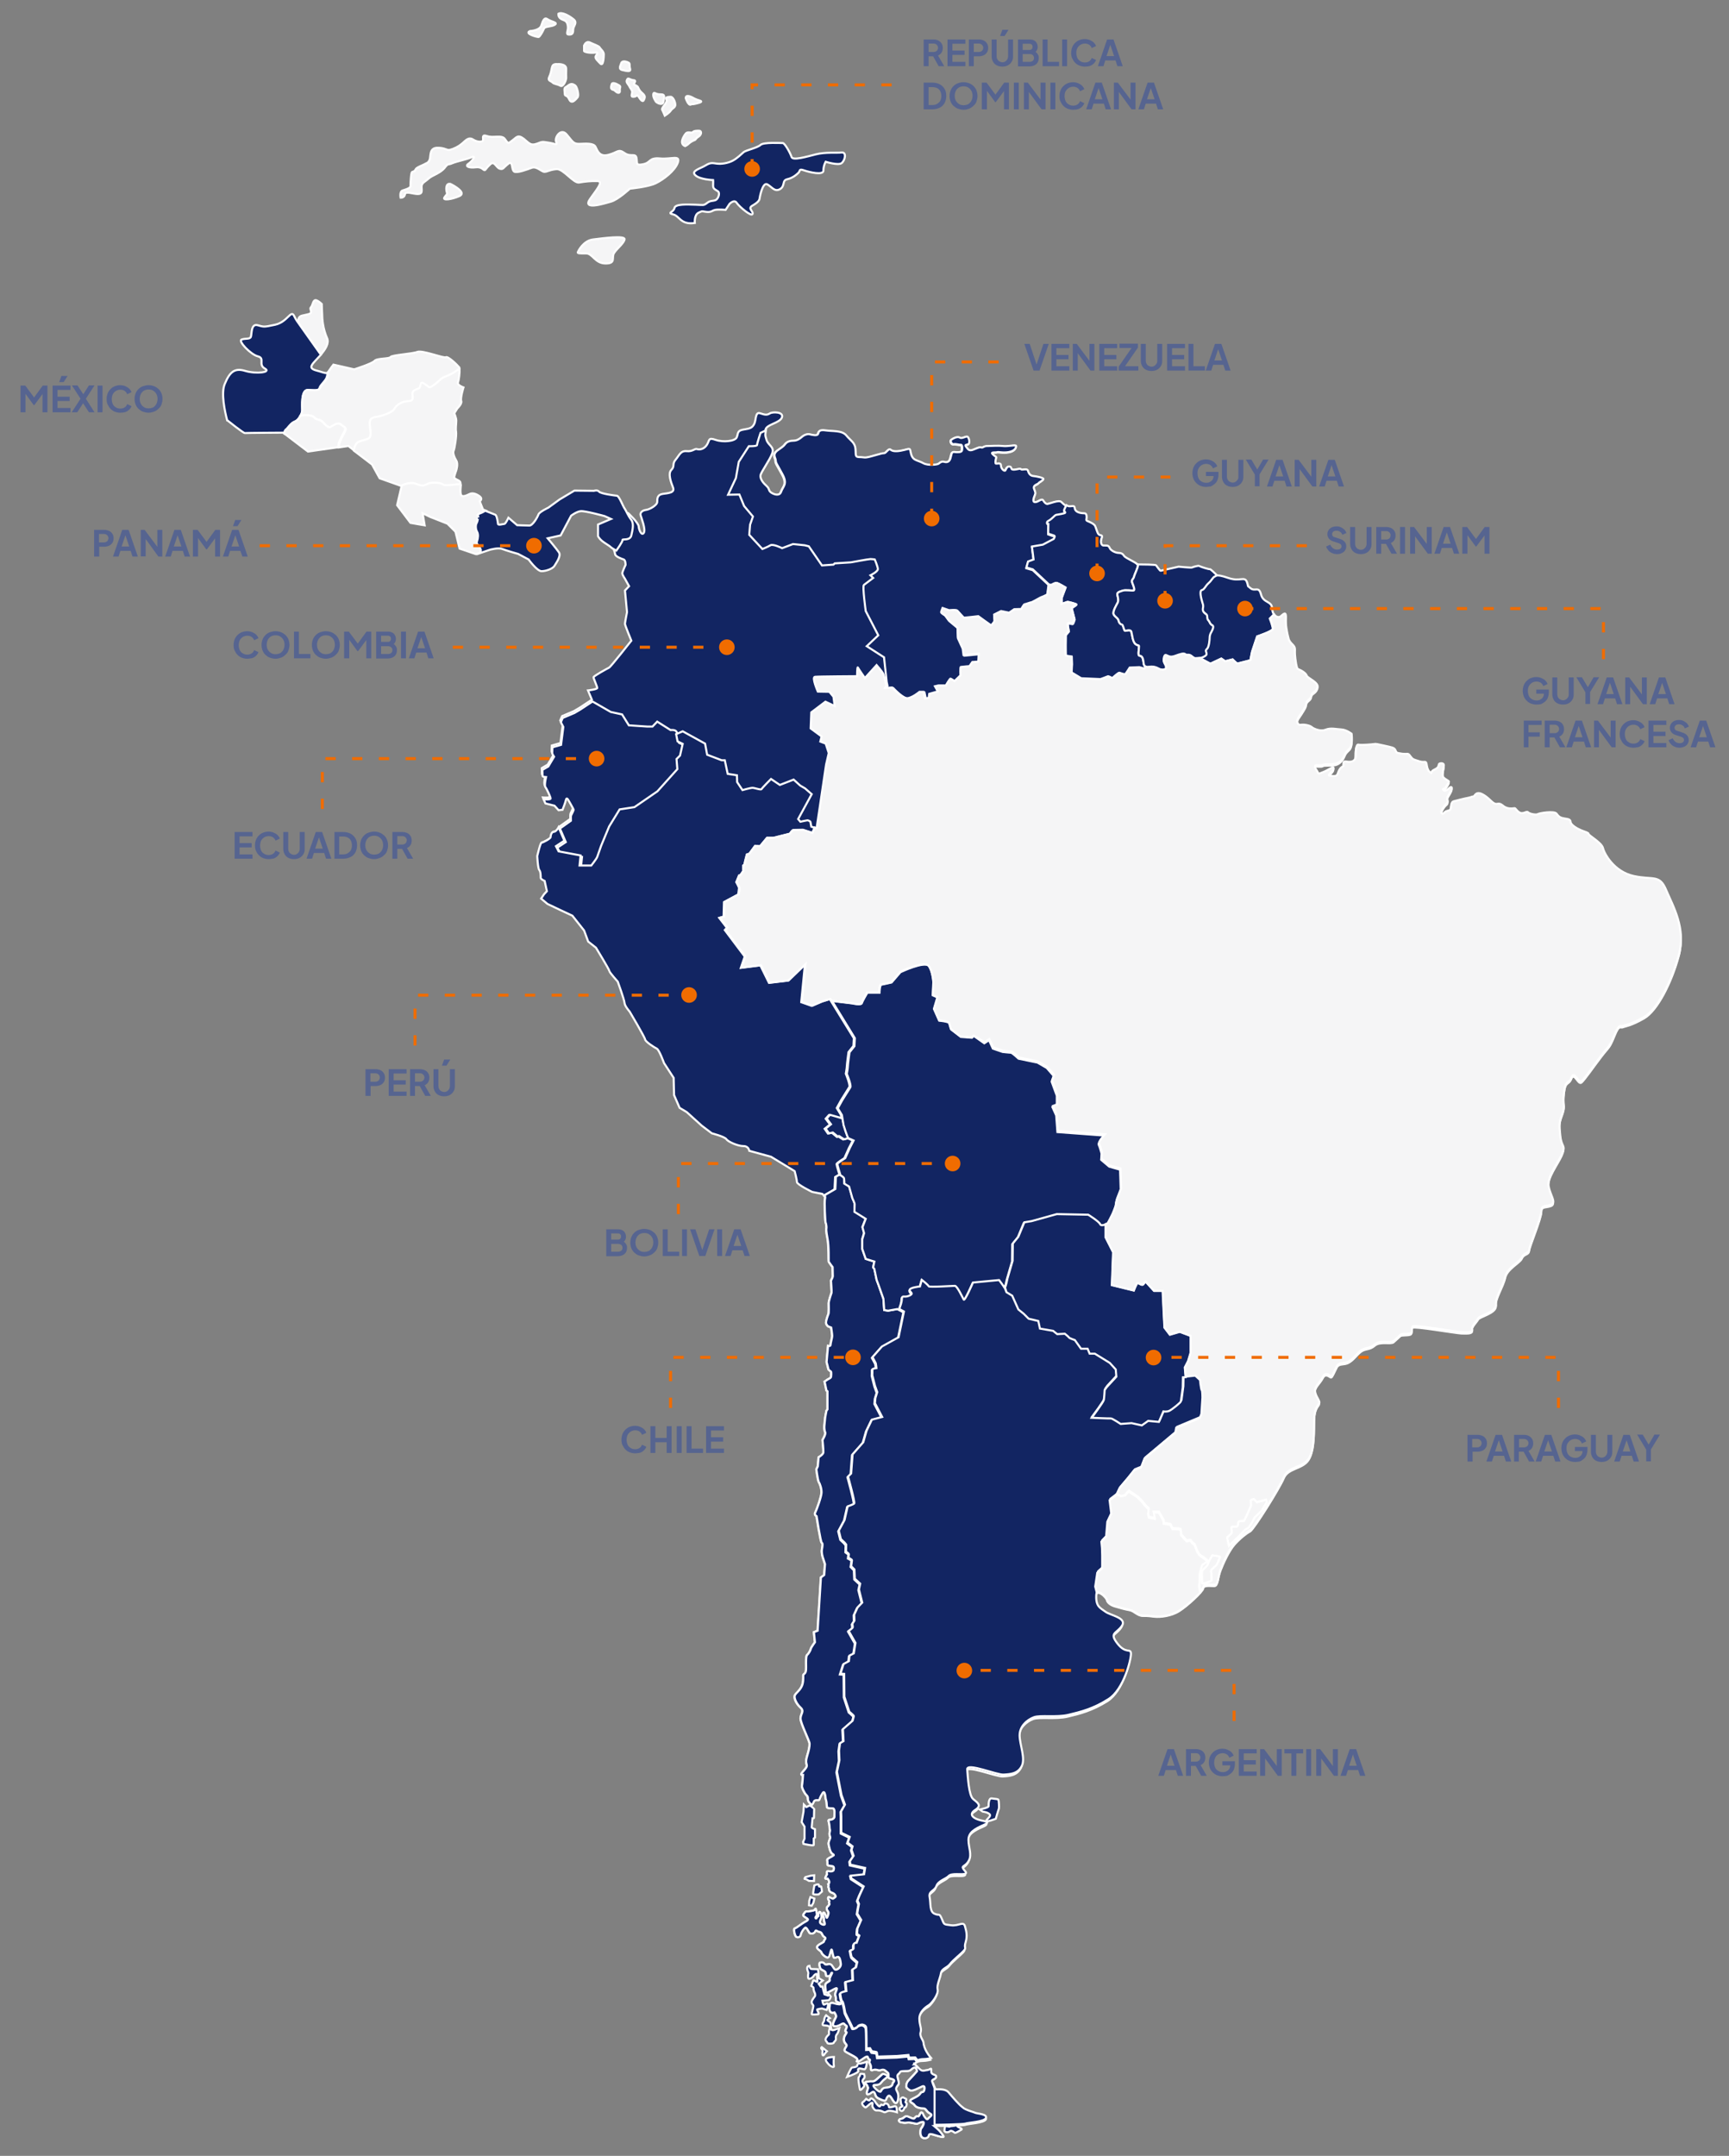 <svg xmlns="http://www.w3.org/2000/svg" xmlns:xlink="http://www.w3.org/1999/xlink" id="Capa_1" x="0px" y="0px" viewBox="0 0 841.6 1048.9" style="enable-background:new 0 0 841.6 1048.9;" xml:space="preserve"><rect x="0" y="0" width="841.6" height="1048.9" fill="#808080" stroke="none"/><style type="text/css">	.st0{fill-rule:evenodd;clip-rule:evenodd;fill:#122562;stroke:#FFFFFF;stroke-miterlimit:10;}	.st1{fill-rule:evenodd;clip-rule:evenodd;fill:#F5F5F6;stroke:#FFFFFF;stroke-miterlimit:10;}	.st2{fill:#566490;}	.st3{fill:none;stroke:#F06C00;stroke-width:1.456;stroke-miterlimit:10;stroke-dasharray:5,8;}	.st4{fill:#F06C00;}</style><g>	<g>		<path class="st0" d="M305.8,249.7c0,0,5,4.6,5.1,6.5c0.1,1.8,1.5,4.7,2.5,3c1-1.7-1.3-7.4-1.6-8.6c-0.3-1.2,0.9-2.3,2.6-2.5    c1.8-0.2,5.5-2.3,5.5-3.9c0-1.6,0-3.5,2.7-3.9c2.7-0.4,6-0.5,5-3.1c-1-2.6-2.6-6.8-0.8-8.6c1.8-1.8,0.2-2.8,2.1-5    c1.9-2.3,2.4-4.4,5.4-4.1c2.9,0.3,3.8-1.4,5-1c1.2,0.4,3.4,0.1,4.8-2.1c1.4-2.2,0.5-3.7,4.2-2.4c3.7,1.3,9.5,0.7,10.3-1.2    c0.8-1.9,0.1-3.3,3.3-3.8c3.2-0.5,4.2-0.8,5.2-2.7c1-1.8,0.4-6.2,3-5.2c2.6,0.9,3.4,0.8,4.7,0c1.3-0.8,6.8-0.8,5.8,2    c-1,2.8-7.8,3.4-8,6.1c-0.3,2.7-0.6,2.4,0.3,5c0.9,2.7,3.9,3.3,2.8,6.5c-1.1,3.2-5.4,8.9-5.7,10.7c-0.3,1.7,1.3,3.7,2.7,5    c1.5,1.3,1.1,1.5,1.7,2.7c0.6,1.1,4.7,3.1,5.6,0.4c0.9-2.7,3.3-3.7,0.7-8.5c-2.6-4.8-3.3-5.4-3.3-6.8s-2.1-3,1.2-5.1    c3.2-2.2,2.7-2.1,3.6-3.1c0.9-1,2.4-1.4,3.9-1.4c1.6,0,2.9-0.8,4-1.8c1.1-1,2.7-1.6,3.9-1.3c1.2,0.3,3.6,1,4-0.2    c0.4-1.1,0.4-2.1,3.7-1.7s7.9-0.1,10,2.4c2.1,2.5,4.2,3.4,4.5,6.5c0.3,3.1-0.4,4.1,2.1,4.1c2.5,0,1.9,0.7,6.4-0.6    c4.5-1.3,4.7-1.3,5.5-1.3c0.8,0,2.2-2.5,3-1.8c0.8,0.7,2.1,1.1,5,0.6c2.9-0.5,4.3-1.4,4.6-0.5c0.3,0.9,0.4,2.8,1.4,4    c1,1.2,3,1.4,5.1,2.6c2.2,1.2,6.7,0.7,7.4,0.2c0.7-0.5,1.5-1.3,2.7-0.9c1.2,0.4,2.4,0.2,3-1.6c0.6-1.8,0.4-3.4,1.9-3.2    c1.5,0.2,3.4,0.2,3.7-0.6c0.3-0.8,0.3-2.9-0.5-2.9c-0.8,0.1-2.3-0.5-3.4-0.3c-1.1,0.2-1.9-1.7-1.2-2.2c0.7-0.5,2.9-1.7,4.1-1    c1.2,0.8,3.3-1.2,4-0.2s0.9,3.2,0,3.5c-0.9,0.3-1.8,0.1-0.9,1.2c0.9,1.1,1.3,2.3,3.6,1.3c2.3-1,3-1.3,3.8-1c0.8,0.3,1.2-0.8,3-0.7    c1.8,0,4.9-0.2,7.5,0c2.6,0.3,6.3-0.9,6.4,0c0.1,0.8-0.5,2.4-3.4,2.9c-2.9,0.6-5.3-0.3-5.9,0.1c-0.6,0.3-3.3-0.4-2.1,1    c1.3,1.3,1.9,1.2,1.7,1.7c-0.2,0.6-0.5,2.1-0.3,2.7c0.2,0.6,2.6-0.7,2.6,1c0,1.7,1.8,3.2,2.2,2.4c0.4-0.8,0.9-2.1,2.1-1.8    c1.2,0.3,0.2,1.5,1.9,1.5c1.7,0,3.2-0.8,3.6-0.2c0.4,0.6,3-0.7,3.4,0.8c0.4,1.5,1.3,2.3,2.6,2.5c1.3,0.2,4.8,0.8,4.9,1.4    c0.1,0.6-2.3,1.7-2.5,2.2c-0.2,0.5-2.9,0.8-2,2.8c0.9,2,0.7,1.9,0.3,2.9c-0.3,1-1.3,3.3,0.1,3.4c1.5,0.1,3.2-2.2,4-0.8    c0.7,1.3,1.4,1.8,2,1.7c0.5-0.1,1.3-0.4,3.1-0.9c1.8-0.5,3.2-0.7,3.8,0c0.6,0.7,1.9,1.8,3.2,2.3c1.3,0.5,3.1-0.8,3.2,0.8    c0.1,1.5,1.5,2.3,3.1,2.6c1.7,0.3,2.5-0.3,2.7,1.5c0.2,1.8-0.7,1.9,0.9,2.6c1.7,0.6,2.7,1.2,3.2,2.1c0.5,0.8,0.9,3.2,1.7,4.1    c0.7,0.9,2.3,0.2,1.6,1.6c-0.6,1.4-0.6,3.8,0.8,3.9c1.4,0,2.4-0.4,3,1.1c0.6,1.4,3,2.5,4.3,2.5c1.2,0,2.1,0.4,2.8,1.5    c0.7,1.1,6.5,3.3,6.7,4.4c0.2,1-1.6,4.4-1.9,5.7c-0.3,1.3-1.5,1.4-0.8,3.1c0.7,1.7,1.3,3.5,0.6,3.6c-0.7,0.2-4.1-0.4-5.4,0.1    c-1.3,0.5-2.9,0.7-2.5,2.2c0.4,1.5,0.6,2.7,0.1,3.7c-0.5,1-2.6,4.3-1.9,5.6c0.6,1.3,2.1,1.7,2.4,3.1c0.3,1.4,1.1,1.8,1.7,1.9    c0.5,0.2,0.9,2.9,1.4,3c0.4,0.1,2.7-0.9,3.1,0.5c0.4,1.4,0.6,5,2.1,6c1.4,1,1.7,0.2,1.6,1.4c0,1.2-0.6,4.1,0.2,4.2    c0.8,0.1,1.4,0.3,1.8,1.9c0.4,1.5-0.2,4.3,3.1,3.7c3.2-0.6,4.6,1.1,5.7,1.3c1.1,0.2,2.4,0,2.5-0.9c0.1-0.9-0.6-1.9-1-2.7    c-0.4-0.8,0-3.8,1-3.4c1.1,0.4,1.9,1.3,4.4,0.4c2.5-0.9,4.2-1.5,5-0.8c0.8,0.7,1.7-0.4,3.3,1.1c1.6,1.5,3.1,0.7,3.7,0.7    c0.5,0,3.7-1,3.4-2.3c-0.2-1.3-0.8-1.4,0.2-2.3c0.9-0.9,1.3-4.5,1.3-5.3c0-0.8,0.2-1.6,0.4-2.1c0.2-0.5,2.2-3.4,0.9-4.1    c-1.3-0.7-1.2-1.6-2-2.5c-0.8-0.8-0.1-2.3-1-2.9c-0.9-0.6-1.8-1.2-1.6-2.7c0.2-1.4,0.2-1.5-0.3-3.2c-0.5-1.7-1.5-5.5-0.2-5.8    c1.3-0.3,1.7-2,3.3-3.4c1.6-1.4,2-2.8,3-3.2c1-0.4,0.9-1.2,6.6,0.7c5.7,2,8-1.1,9.1,2.1c1.1,3.2-0.7,0.8,1.6,2.8    c2.3,1.9,4.1-1.2,5.2,3.1c1.1,4.3,5.3,3.1,5.4,6.8c0.1,3.7,2.7,5.2,4.3,3.8c1.6-1.4,2.5-2,2.3,1c-0.2,3,0.5,7,1.3,9.9    c0.8,2.9,3.3,3.2,3.1,5.5c-0.2,2.4,0.6,7.5,1,8.6c0.4,1.1,0.7,0.8,2,1.5c1.3,0.7,2.4,1.3,2.8,2.6c0.5,1.2,6,3.4,5.2,5.7    c-0.8,2.4-2.9,2.3-3,4c-0.1,1.7-2.2,2-2.4,3.6c-0.2,1.6-0.7,2.1-1.9,4.1c-1.2,2.1-3.1,3.8-2.4,5.5c0.8,1.7,1.4,0.5,4.1,1    c2.7,0.5,2.8,1.2,3.6,1.6c0.8,0.4,3.5,1.7,6,0.7c2.5-1,5.2-0.2,7.6-0.1c2.4,0.1,5,2.1,5,2.1s0.7,5.4-0.9,7.1    c-1.6,1.6-1.8,1.6-2.6,3.5c-0.8,1.9-2.2,3.3-4.1,3.9c-2,0.6-5.6,0-6.3,0.6c-0.7,0.6-3.8-0.2-3.8,0.5c0,0.7-0.6,0.3,0.7,2.2    s0.3,2.1,3.3,0.8c3-1.2,5.2-3.4,4.9-1.6c-0.3,1.7-3.5,3.2-1.7,3.4c1.9,0.2,3.3,0.6,3.9-1.3c0.6-2,1.6-2.9,2.4-3.2    c0.8-0.3-0.7-2.8,1.6-2.4c2.3,0.4,4.6,0.2,4.6-2.7s0.2-5.9,1.4-5.5c1.2,0.3,6.7-0.1,7.6-0.3c1-0.2,1.5,0.1,5,0.8    c3.5,0.7,4.7,0.8,5.3,2.1c0.6,1.2,0.2,1.4,3.2,1.8c3,0.4,2.8-0.7,4.1,1.2c1.3,1.8,1.7,1.6,4.4,2.5c2.7,0.9,3.2-0.8,3.6,1.9    c0.4,2.7,1.3,3.2,2,3.7c0.7,0.5-0.5-0.6,1.8-1.6c2.3-1,1.9-2,2.1-2.6c0.2-0.6,2.5-1,2.4,0.6c0,1.5-1.2,4.9-0.1,5.9    c1.1,1,2.6,1.6,2.6,2c0,0.4-1.3,2.6-1.9,3.1c-0.6,0.6-1.7,0.4-0.5,1.2c1.2,0.8,3-2.4,3.7-1.5c0.6,0.9-1.9,4-2.1,5    c-0.2,1,0.8,2-0.4,2.9c-1.2,0.9-2.8,3.8-2.5,4.5c0.3,0.6,0.6,0.7,1.6-0.3c1-1,2.1-0.5,2.8-1.4c0.7-0.9-0.2-3.5,1.8-4    c2-0.5,5.1-1.3,6.7-1.6c1.7-0.3,2-0.7,2.7-0.7c0.7,0,1-2.6,4.1-1.2c3.1,1.4,4.5,3.8,6.1,4.6c1.6,0.8,1.9-0.9,4.2,1.1    c2.3,2,5.2,1.2,5.7,1.2s1.6,2.4,3.4,2.4c1.8,0,2.6-1,3.2-0.3c0.7,0.8,3.9,1.3,4.6,0.8c0.7-0.5,8-1.7,9.2-0.2    c1.1,1.5,2,1.9,3.7,2.3c1.7,0.3,3,0.3,3.1,1.7c0.1,1.4,3.3,3.3,5,4c1.7,0.7,3.8,1.2,3.8,1.9c0,0.7,6.4,4.3,7,6.9    c0.6,2.7,5.3,11.5,14.9,13.5c9.6,2.1,12.6-1,15.9,7c3.3,8,9.6,18.5,6.1,31.4c-3.5,12.9-10.4,26.5-16.9,30.2    c-6.5,3.7-8.8,3.7-10.2,4.3c-1.4,0.6-1.8-1.6-4.2,4.4c-2.5,6.1-2.4,4.8-6.4,10c-3.9,5.1-8,11.1-9.6,12.5c-1.6,1.4-3.5-5.3-4.9-1.9    c-1.4,3.5-2.9,0.8-3.7,7.4c-0.8,6.6,0.8,5.9-0.8,10.3c-1.6,4.3-1.6,5.1-1,10.9c0.6,5.7,2.7,4.3,0.8,8.8c-2,4.5-7.3,11.1-6.5,15.6    c0.8,4.5,3.9,8,1.2,9c-2.7,1-4.7,0-4.7,3.1c0,3.1-5.7,16.6-5.9,18.7c-0.2,2.1-2.5,1.4-3.5,3.7c-1,2.3-7.3,5.1-8.2,9.6    c-1,4.5-4.9,10.1-4.5,13.5c0.4,3.5-8,5.3-8.6,6.6c-0.6,1.2-3.5,3.9-3,5.4c0.4,1.5-1.9,1.5-5.1,1.4c-3.3-0.2-22.9-3.6-23.8-2.8    c-0.9,0.8,0.2,2.9-1.2,3.4c-1.4,0.5-4.1,0.1-4.8,0.7c-0.7,0.7-2,1.8-3.3,3c-1.4,1.1-6.6-0.6-9.1,1.6c-2.6,2.3-4.7,1.3-6.9,3.1    c-2.2,1.7-3.3,3.8-5.8,5.2c-2.4,1.4-4.7,0.1-5.9,2.5c-1.2,2.4-2,4.4-2.6,4.7c-0.6,0.3-2.6-2.6-4.1,0.3c-1.5,2.9-4.4,4.7-3.8,7.6    c0.6,2.9,2.6,4.4,1.8,5.6c-0.9,1.2-2.2,3-2.3,7.9c-0.1,4.9,0.3,14.3-2.7,18.8c-3,4.5-9.9,3.8-12,8.8c-2.1,5-14.5,24.8-16.4,25.9    c-1.9,1-4.8,3.3-7.6,6.4c-2.7,3.1-5.5,9.2-6.9,12.9c-1.4,3.7-1.1,7.3-3,7.3c-2,0-5.1-0.5-5.3,1.1c-0.2,1.6-7.9,8.7-11.8,11.1    c-3.8,2.4-9.1,3-11.9,2.7c-2.7-0.3-3-0.4-5.7-0.4c-2.6,0-4.2-2.4-6.5-2.8c-2.3-0.4-4.7-1.1-7.1-1.8c-2.4-0.7-3.7-2-3.9-3.1    c-0.2-1.1-5.4-6.6-5.6-1.2c-0.2,5.3,2.1,5.9,4.4,7.7c2.4,1.7,10.8,3,8.1,6.9c-2.6,3.9-6.3,3.3-2.2,8.6c4.1,5.3,6.5,2.2,6.6,4.9    c0.1,2.8-3.5,17.4-11,22.2c-7.5,4.7-13.5,6.2-19.4,7.6c-5.9,1.4-13.7,0-16.9,1.2c-3.1,1.2-6.9,4.3-6.9,8.8c0,4.5,2.9,11.3,1,15    c-2,3.7-5.5,3.9-8.8,4.1c-3.3,0.2-18.1-6-17.7-2.5c0.4,3.5,0.8,12.5,2.9,14.4c2.2,1.9,4.3,3.2,1.1,5.2c-3.2,2.1-1.6,3.8,1.1,4.7    c2.6,0.9,7.2,0.8,2.9,2.7c-4.2,1.8-7.4,3.6-7.4,7.3c0,3.7,1.8,7.1,0.2,10c-1.6,2.9-3.7,2.5-2.8,3.9c0.9,1.4,2.3,2.1,0.8,2.6    c-1.5,0.5-6.4-0.5-7.8,1c-1.4,1.5-5.1,2.4-6,4.9c-0.9,2.6-3.9,2.5-3.3,5.4c0.6,3-0.1,7.1,2.4,8.1c2.5,1,2.3-0.6,3.5,2.4    c1.3,3,0.7,2.7,4.5,3.2c3.8,0.5,6-2.2,6.8,0.5c0.8,2.7,1.2,4.9,0.3,7.8c-0.9,2.9,0.6,2.5-0.9,4.1c-1.5,1.6-5.2,4.5-6.7,6.5    c-1.5,1.9-4,2.2-4.4,4.5c-0.4,2.4-2.1,5.6-1.6,7.9c0.5,2.3-3,6.9-4.5,7.7c-1.5,0.8-4.5,3.2-4.4,6.6c0.1,3.4,1.2,4.4,0.6,6.5    c-0.6,2.1,1.3,3.7,1.4,5c0.1,1.3,0.7,3,1.5,4.4c0.8,1.4,2.2,3.1,2.2,3.1s-2,0.5-3.3,0.5c-1.4,0-3.4,0.2-4.2,1.4    c-0.8,1.2-0.8-0.8,1.4,1.8c2.2,2.6,2.9,1.4,4.4,1.4c1.4,0,2.3-1.7,2.1,0.4c-0.2,2.2,2.6,1.5,2.4,2.8c-0.2,1.3-2.2,1.2-2,2.2    c0.2,1,1.4,4.1,1.9,4.4c0.5,0.3,4.5-0.6,6.3,1.6c1.8,2.2,5,5.8,6.3,6.8c1.3,1,0.8,0.8,2.3,1.5c1.5,0.7,3.3,1.1,4.4,1.6    c1.1,0.5,5.8,0.7,5.1,2.5c-0.8,1.8-8.8,2.2-10,2.7c-1.2,0.5-15.3,0.6-15.3,0.6s2.5,2.1,2.9,2.7c0.4,0.6,2.1,2.3,1.6,2.6    c-0.4,0.3-4.4-1-5.1-1.2c-0.7-0.2-1.9-0.5-2,0.5c0,1-2,1.9-3.2,0.9c-1.3-1-0.8-3.9-0.5-4.3c0.3-0.4,2.3-3.5,0.6-3.2    c-1.7,0.3-2.1,0.9-2.8,0.9c-0.8,0-2.9-0.8-4.5-0.6c-1.6,0.2-1.3,0.2-2.9-0.1c-1.6-0.2-1.5-1.6-0.1-1.7c1.4-0.2,1.8-1.8,3.3-1.1    c1.6,0.7,2.3,1,2.8,1c0.5,0,1-1.5,1.9-1.1c0.9,0.4,1.2-2.3,2-1.9c0.8,0.4,0.4,0.8,1.2,1.9c0.7,1,1.3,1.9,1.9,1.1    c0.6-0.8,2.7-1.5,0.8-2.6c-1.9-1-1.8-2.4-3.1-2.4c-1.4,0-3.6-0.4-4.3-1.6c-0.7-1.2-4-1.6-0.7-3.2c3.2-1.5,3.2-2.1,3.7-2.7    c0.5-0.6,1-0.3,1.4-0.7c0.4-0.4,1.1-3.2-0.7-2.5c-1.8,0.7-4.7,2.5-5.9,1.9c-1.2-0.6-1.9-1.3-1.8-1.9c0.1-0.6,0-1.7,1.1-2.9    c1.2-1.2,4.1-4.5,4.1-4.5s-0.2-2.4-1.6-1.7c-1.3,0.7-1.3,1.5-3,1.6c-1.7,0.1-3.5-0.2-3.8,0.7c-0.2,0.8-1.5,0.8-1.1,2.4    c0.4,1.6,0.8,2.8,0.5,3.3c-0.3,0.5-1.2,1.4-1.2,2.3c0,0.9,0.8,1.5,1,2.8c0.2,1.3-0.1,4.5-1.4,4c-1.3-0.6-2.3-4.6-3.6-3.2    c-1.3,1.4-0.4,2.7-2.6,1.9c-2.2-0.8-2.9-1.3-3.3-2.2c-0.4-0.9-0.6-2.7-1.9-1.6c-1.3,1-2.3,1.3-2.4,0.6c-0.2-0.7,0.6-2.3,0.6-2.7    c0-0.4-0.3-0.4-0.4-1.1c-0.1-0.8-2.5-1.7,0.2-2c2.7-0.3,2.4,0.2,3.4-0.4c1.1-0.6,3.8-3.5,4.1-3.4c0.3,0.1,2,0.6,2.2,1.1    c0.1,0.5-1.8,1.5-2.7,2.6c-0.9,1.1-1,1.4-2.2,1.6c-1.1,0.2-2.4-0.2-2,0.7c0.3,0.9,2.9,3.3,3.5,2.6c0.5-0.7,0.8-1.8,2.8-1.9    c2-0.1,3-1.1,3-1.8c-0.1-0.7,1.5-1.5,0.4-2.1c-1.1-0.6-2.4-0.5-2.4-1.3c0-0.9,0.2-1.8-0.5-2.2c-0.7-0.4-1.5-1.8-3-1.2    c-1.5,0.6-2.5-0.6-3.9,0c-1.5,0.6-1.1-0.5-1.1-1.4c0-0.9-0.6-1.7-0.8-2.2c-0.1-0.5,0.8-1.4-0.1-1.6c-0.9-0.2,0-2.2-2.1-0.9    c-2.1,1.3-2.6,2-3.7,2c-1-0.1,1.8-0.6-1.7-2.6c-3.5-2-4.8-2.2-4.4-3.3c0.4-1.1,1.5-1.7,0.7-2.5c-0.7-0.8-1.4-1.6-1-3.2    c0.3-1.6,1.9-2.7,0.9-2.9c-1-0.3,1.2-2.5,0.1-3c-1.1-0.5-0.7-1.6-2.7-0.5c-2,1.2-3.7,1.1-3.7,0c0-1.1,1.2-3.1,1.5-3.7    c0.3-0.6-0.8-2.2-0.8-2.2s-1.6,0.7-2.2-0.7c-0.6-1.4,0.1-2.4-0.1-3c-0.2-0.6,0.8-1.2,2.2-0.7c1.4,0.5,3.9,0.8,2.9,0    c-0.9-0.8-2.1-0.7-2.1-1.6c0.1-0.9,0.1-1.2-0.3-2.4c-0.4-1.2,2.3-4.5-0.5-3c-2.8,1.5-4,2.5-4.1,1.3c-0.1-1.2-0.7-3.4,0.3-4.2    c1-0.8,2-1,1.6-1.7c-0.3-0.8,1.5-3.3,1.1-3.3c-0.4,0-0.2,0-0.7,0.9c-0.5,0.9-1.4,0.7-1.9,0.7c-0.5,0-0.2-0.8-0.5-1.7    c-0.3-0.9-2-1.2-2.4-1.8c-0.4-0.6-1.1-3.1,0-3.1c1.1,0,1-0.2,1.9,0.7c0.8,0.9,2.4-0.7,3.5,0.7c1.1,1.4,1.2,2.4,2.3,2.1    s2.3-1.6,2.1-2.9c-0.2-1.3-0.4-4-1.9-3.2c-1.5,0.7-1.5,0.4-1.8-0.7c-0.3-1-0.5-4.3-1.2-2.3c-0.6,2.1-0.7,3.2-1.6,3.2    c-0.9-0.1-2.7-1.6-2.9-2.5c-0.1-0.8-2.8-1.8-2-3c0.9-1.2,3.3-1.8,3.2-2.4c-0.1-0.6,1.5-1.3,0.2-2.1c-1.3-0.7-0.9-2.2-2.4-2.5    c-1.5-0.3-1.7-1.3-2.1-0.2c-0.4,1.1-2.3,1.4-2.8,0.6c-0.5-0.8-1.4-2.9-2.1-2.4c-0.6,0.5-1.9,2.2-2.1,3.4c-0.2,1.2-1.5,1.4-2.2,1    c-0.7-0.5-1.4-3.8-0.8-4c0.6-0.2,1.3-0.6,3.3-2.1c2.1-1.5,4.1-1.9,2.8-2.8c-1.3-0.9-2.3-1.3-1.7-2.1c0.6-0.8,0.8-1.4,1.5-1.3    c0.7,0,2.8-0.3,3.5-0.5c0.7-0.2,0.8-1.7,1.1-0.1c0.2,1.6,0.6,2.1-0.1,3c-0.7,0.9,0.2,1.3,0.3,0.8c0.1-0.5,0.9-1,0.9-1    s-0.1-0.6,0-1.1c0.1-0.5,0.6-1.4,1-0.6c0.3,0.7,0.7,1.9,0.4,2.6c-0.2,0.7-1.1,2-0.4,2.7c0.7,0.6,2.4,1.1,2.1,0    c-0.3-1.1-0.5-1.5-0.4-2.1c0.1-0.5-0.4-1.5-0.5-2c-0.1-0.5,0.1-2,0.9-0.6c0.7,1.4,0.7,2.6,1.2,1.7c0.4-1,1-2.2,0.3-3    c-0.7-0.8-0.6-1.8-0.1-2.2c0.6-0.4,0.2-0.3,0.6-0.7c0.4-0.4,0.2-0.8,0.1-1.1c-0.1-0.3,0.5-0.8-0.1-1.3c-0.6-0.5-0.4-1.7,0.1-1.5    c0.6,0.2,1.7,1.1,2.1,0.7c0.4-0.4,1-0.6,1.1-1c0.1-0.4-0.4-1.4-1.7-1.8c-1.3-0.4-1.6-1.3-1.5-1.8c0.1-0.5-0.6-0.8-0.3-1.3    c0.2-0.5-0.1-1.1-0.1-1.1s0.5-0.4,0.5-1c0-0.7-0.8-1.7-0.8-1.7s-1.5,0.4-1.1-0.5c0.4-0.9,0.8-1.6,0.8-1.6s-0.6-1.9,0.9-1.5    c1.5,0.4,2.2-0.3,2.2-0.3s0.9-1.9-0.7-2.2c-1.6-0.2-2.3-0.2-2.2-1c0-0.8,0-1.4-0.1-2c-0.1-0.6,2.2-1.5,2.5-1.8    c0.3-0.3,1.3-0.4,0.1-1.1c-1.2-0.7-1.7-3.5-1.9-4.6c-0.2-1.1,0.5-2.3,0.7-3c0.2-0.7-0.3-1.3-0.3-2c-0.1-0.7,0.5-1.6,0.2-2.2    c-0.2-0.6-0.1-1.2-0.3-2.5c-0.1-1.3-0.9-2.3,0.2-2.3c1.1,0,2.4-0.6,2.3-1.7c0-1.1,0.5-4-1-3.9c-1.5,0.1-2.5-0.1-2.6-0.5    c-0.1-0.4-0.2-1.5-0.2-2c0.1-0.5-0.5-2.3-0.5-2.3s-0.3-4.5-1.5-2.6c-1.2,2-1.3,2.8-1.6,3.3c-0.2,0.5-2.1-0.4-2.6,0.8    c-0.5,1.2-1,1.7-1,1.7s-1.8-1.4-1.9-2.7c-0.1-1.3-0.1-1.4-0.9-2.3c-0.8-0.8-2.2-3.6-2-4.4c0.2-0.8,0.5-5.2,0.5-5.2    s-1.9,0.3,0.1-1.8c2-2.1,1.8-2.6,1.7-3.2c-0.1-0.7-0.6-1.2,0.2-4.2c0.9-3,1.2-4.4,1.2-6c0-1.5-4.4-10-4.4-12.3    c0-2.4,2.1-3.5-0.1-5.4c-2.2-2-3.3-4.8-2.6-6c0.7-1.1,2.1-2,3.1-3.9c1.1-1.9,0.9-4.8,0.9-5.6c0-0.8,1-0.5,1.3-2.2    c0.3-1.6-0.3-7,0.6-7.8c0.9-0.8,1.7-2.4,1.8-3c0.1-0.6,2-3.2,2-3.2l-0.5-4.9l1.8-0.7l1.6-25.9l1.6-1.2l0.4-5.3l-1.1-3.4    c0,0-0.7-2.2-0.4-3.7c0.3-1.5,0.5-3.1-0.1-3.3c-0.6-0.2-2.5-12.9-2.5-12.9s-1.3-0.7-0.6-1.9c0.7-1.2,2.9-7.5,3-9.5    c0.1-2.1-0.8-4.5-1.3-5.2c-0.5-0.7-1.2-6.2-1.2-6.2l0.7-1.5l0.4-4.4c0,0,2.2-1.2,2.3-2.3c0.1-1-0.4-6.1-0.4-6.1s1.7-2.8,1.3-3.7    c-0.4-0.9-0.5-2.4-0.4-3.2c0.1-0.8,0.4-4.1,0.4-4.1l0.6-3.2l0.5-0.7l0-8.8l-0.5-0.4l-0.9-4.3l1.6-1.1c0,0,1.4-0.6,1.5-1.1    c0-0.5,0.3-2.6-0.1-2.8c-0.4-0.2-1.1-0.9-1.1-0.9l-0.7-2.8c0,0-0.2-0.5-0.2-1c0-0.5,0.7-7.7,0.7-7.7s1.2,0.4,1.2-0.5    c0-0.9,0.8-3.4,0.8-4.3s-0.5-4.1-0.5-4.1l-1.5-0.6c0,0-1-0.8-1-1.8c0-1,0.8-3.3,1.1-4c0.3-0.7,0.2-4.2,0.2-5.4    c0-1.2,1.3-4.9,1.4-5.2c0.1-0.3-0.3-5.8-0.3-5.8s0.9-1.6,0.9-2.1c0-0.4-0.1-4.5-0.1-4.5s-1.8-2.4-1.9-2.7    c-0.1-0.3,0.1-7.5-0.6-11.3c-0.8-3.8-0.6-4.6-0.5-5c0.1-0.5-0.1-2.3-0.4-2.7c-0.2-0.4-0.7-10-0.3-11.6c0.4-1.6-0.9-2.5-0.9-2.5    l-5-1c0,0-7.4-3.5-7.4-4.8c0-1.2-1.1-5.3-1.1-5.3l-11.5-7l-10.6-2.9c0,0-0.2-2.3-2.9-2.3c-2.7,0-7.5-2.1-8.2-3.3    c-0.8-1.2-7.1-2.9-7.1-2.9l-4.9-3.7l-7.3-6.6l-3.5-2.1l-2.7-6.2l-0.2-8.4l-4.7-7.2c0,0-2.4-6.4-3.5-7c-1.2-0.6-5.5-3.3-5.7-4.5    c-0.2-1.2-7.5-13.5-7.5-13.5s-2.4-2.7-2.5-4.2c-0.1-1.5-3.3-10.4-3.3-10.4s-4-4.4-4.1-5.2c-0.1-0.8-6.5-11.3-6.5-11.3l-3.8-3    l-2-5.4l-5.7-7.2l-6-2.8l-6.1-2.9l-3.1-2.6l1.4-2.1l1.4-1.5l-1.1-5c0,0-1.9-0.8-1.9-1.5c0-0.7,0-3.1-0.7-3.8c-0.7-0.7-1-6.8-1-6.8    s1.5-6.5,2.1-6.5c0.6,0,4.4-1.9,4.4-2.7c0-0.7,0.4-2.6,1.6-2.6c1.2,0,2.5-2.4,2.5-2.4l5.2-3.7c0,0-0.1-2.1,0.1-2.6    c0.2-0.5,1.2-2.3,1.2-2.7s-2.6-4.8-2.6-4.8s-0.8-1.5-1.1-0.1c-0.3,1.4-1.7,4.9-1.7,4.9l-1.9,0.2l-2-2.2l-4.4-1.1l-0.9-2    c0,0,3.4,0.3,3.4-0.4s-1.8-4.6-2.5-5.5c-0.7-0.9,0.3-4.9,0.3-4.9s-1.7-0.2-1.7-0.5c0-0.4-0.1-3-0.1-3l2.9-1.7l2.8-4.7    c0,0-0.9-1.3-0.9-1.8c0-0.5,0.1-2.8,0.1-2.8l4.2-1.2l1.1-8.7l-1.2-2.3l0.9-2.1l5.7-2.4l2.9-1.7l5.9-3.9l-1.9-4.5    c0,0,4.5-0.5,4.5-1.2c0-0.7-1.8-4.6-1.8-5.2c0-0.6,6.8-4.3,7.6-4.7c0.8-0.4,10.8-13.1,10.8-13.1s-3.1-7.5-3.1-8.2    c0-0.7,1-5.7,1-5.7l-1-10.5l2-2.1l-2-3.6c0,0-1.3-1.9-1.3-2.7c0-0.7,1.6-4.1,1.6-4.1s0-2.3-0.9-2.6c-0.9-0.3-4.1-1.4-4.2-2.6    c-0.1-1.1-1-3.4-1.6-3.6c-0.6-0.2,2.8-4.6,2.8-4.6l1.9,1.4c0,0,4.7-4.2,4.3-5.5c-0.2-0.8-2.8-3.8-3.1-5.9    C303.8,250.6,305.8,249.7,305.8,249.7z"></path>		<path class="st0" d="M297.3,346.4l-8.9-5.1l-5.9,3.9l-2.9,1.7l-5.7,2.4l-0.9,2.1l1.2,2.3l-1.1,8.7l-4.2,1.2c0,0-0.1,2.4-0.1,2.8    c0,0.5,0.9,1.8,0.9,1.8l-2.8,4.7l-2.9,1.7c0,0,0.1,2.6,0.1,3c0,0.4,1.7,0.5,1.7,0.5s-1,4.1-0.3,4.9c0.7,0.9,2.5,4.8,2.5,5.5    s-3.4,0.4-3.4,0.4l0.9,2l4.4,1.1l2,2.2l1.9-0.2c0,0,1.4-3.5,1.7-4.9c0.3-1.4,1.1,0.1,1.1,0.1s2.6,4.4,2.6,4.8s-1,2.2-1.2,2.7    c-0.2,0.5-0.1,2.6-0.1,2.6l-5.2,3.7c0,0,0,0.1-0.1,0.2l2.8,6.5l-4.1,2.7l1.3,2.5l10.7,2l-0.5,4.9h5.7c0,0,2.6-3.3,2.9-4.2    c0.3-0.9,1.9-5.4,1.9-5.4l3.9-9.4l5.1-8.3l7.2-1.1l11.2-7.7l9.7-10.8l-0.4-4.9l1.7-1.7l1.3-5.7l-2.5-1.2c0,0-0.7-3.6-1.1-5.1    c-0.4-1.5-3-1.1-3-1.1l-6.5-4.1l-2.3,2.4h-2.5l-9-0.6l-3.3-5.3L297.3,346.4z"></path>		<path class="st0" d="M458.9,296.3l3.2,1.1c0,0,3.5-0.4,4,0.2c0.5,0.6,2.9,3.4,3.2,3.4c0.3,0.1,7-0.7,7-0.7s5.9,4.3,6.2,4.4    c0.3,0.1,1.7-2,1.7-2l-0.2-3.2l3.4-1.7l3.9,0.8l2.5-1.7l3.4-0.1c0,0,1.3-2.3,1.6-2.3c0.3,0,3.1-1,3.4-1c0.3-0.1,4.4-2.3,4.4-2.3    s3.3-1.2,3.3-1.7c0-0.5,0.6-4.8,0.6-4.8l-7.8-7.3l-3.1-0.9l0.8-2.9l2.7-1l-0.8-6.3l5.3-0.9l5.3-2.8c0,0,0.9-1.4,0.2-1.6    c-0.7-0.2-2.9-1-2.9-1l0.1-4.7c0,0-1.6-0.7,0.2-1.6c1.8-0.9,2.8-2.6,3.6-2.8c0.8-0.2,4.4-0.7,4.4-1.1c0-0.5-0.8-0.7-0.4-1.6    c0.1-0.4,0.6-1.2,1-2c-1-0.5-1.9-1.4-2.4-1.9c-0.6-0.7-2.1-0.5-3.8,0c-1.8,0.5-2.5,0.8-3.1,0.9c-0.5,0-1.2-0.4-2-1.7    c-0.7-1.3-2.5,0.9-4,0.8c-1.5-0.1-0.5-2.4-0.1-3.4c0.3-1,0.5-0.9-0.3-2.9c-0.9-2,1.8-2.4,2-2.8c0.2-0.5,2.6-1.6,2.5-2.2    c-0.1-0.6-3.6-1.3-4.9-1.4c-1.3-0.1-2.2-1-2.6-2.5c-0.4-1.5-2.9-0.2-3.4-0.8c-0.4-0.6-2,0.2-3.6,0.2c-1.7,0-0.7-1.3-1.9-1.5    c-1.2-0.3-1.7,1-2.1,1.8c-0.4,0.8-2.2-0.7-2.2-2.4c0-1.7-2.4-0.4-2.6-1c-0.2-0.6,0.1-2.1,0.3-2.7c0.2-0.6-0.4-0.4-1.7-1.7    c-1.3-1.3,1.5-0.7,2.1-1c0.6-0.3,3,0.5,5.9-0.1c2.9-0.6,3.4-2.1,3.4-2.9c0-0.8-3.8,0.3-6.4,0c-2.6-0.3-5.7,0-7.5,0    c-1.8-0.1-2.3,1-3,0.7c-0.8-0.3-1.5,0.1-3.8,1c-2.3,1-2.7-0.2-3.6-1.3c-0.9-1.1,0-0.9,0.9-1.2c0.9-0.3,0.7-2.5,0-3.5s-2.8,1-4,0.2    c-1.2-0.8-3.4,0.5-4.1,1c-0.7,0.5,0,2.4,1.2,2.2c1.1-0.2,2.6,0.4,3.4,0.3c0.8-0.1,0.8,2.1,0.5,2.9c-0.3,0.8-2.2,0.8-3.7,0.6    c-1.5-0.2-1.3,1.4-1.9,3.2c-0.6,1.8-1.8,1.9-3,1.6c-1.2-0.4-2.1,0.4-2.7,0.9c-0.7,0.5-5.2,1-7.4-0.2c-2.2-1.2-4.2-1.4-5.1-2.6    c-1-1.2-1.1-3-1.4-4c-0.3-0.9-1.7,0-4.6,0.5c-2.9,0.5-4.2,0.1-5-0.6c-0.8-0.7-2.2,1.8-3,1.8c-0.8,0-1,0-5.5,1.3    c-4.5,1.3-3.9,0.6-6.4,0.6c-2.5,0-1.8-1-2.1-4.1c-0.3-3.1-2.5-4-4.5-6.5c-2.1-2.5-6.8-1.9-10-2.4s-3.3,0.6-3.7,1.7    c-0.4,1.1-2.8,0.5-4,0.2c-1.2-0.3-2.8,0.3-3.9,1.3c-1.1,1-2.5,1.8-4,1.8c-1.6,0-3,0.4-3.9,1.4c-0.9,1-0.4,0.9-3.6,3.1    c-3.2,2.2-1.2,3.8-1.2,5.1s0.7,1.9,3.3,6.8c2.6,4.8,0.2,5.8-0.7,8.5c-0.9,2.7-5,0.7-5.6-0.4c-0.6-1.1-0.2-1.3-1.7-2.7    c-1.5-1.3-3-3.3-2.7-5c0.3-1.7,4.6-7.5,5.7-10.7c1.1-3.2-2-3.8-2.8-6.5c-0.8-2.5-0.6-2.4-0.3-4.6l-2.6,1.2c0,0-1.7,5.1-1.7,5.9    c0,0.7-4,0.6-4,0.6l-4.9,7.6l-1.4,7.9l-3.8,8.1l5.5-0.1l2.3,5.6l4.3,5.1l-1.4,4l-0.4,4.9l2.5,2.7l3.9,4.2c0,0,2.6-1,3.9-1.8    c1.3-0.8,5.7,1.4,5.7,1.4l5.3-2l5.7,0.6l2,0.5l6.4,9.3l5.6-0.4l0.6-0.6l7.9-0.5c0,0,8.6-1.6,9.5-1.6c0.9,0,2.1,0.2,2.1,0.2    s1.4,3.3,1.5,4.6c0.1,1.3-3.6,3.1-3.6,3.1l1.3,1.3c0,0-3.7,2.8-4.5,3.4c-0.8,0.6,0.9,12.7,0.9,12.7l6.1,11.8l-5.6,5.3l8.4,5.4    l1.3,12l0.4,1.9l-0.7,1.3l3.5-0.2c0,0,4.8,5.2,7.3,5.2c2.5,0,6-3.1,6-3.1h1.9l0.7,3.3l1.9-0.4l0.2-1.9l4.2-1.2l-1.4-2.5l1.7-0.4    l3.6,0c0,0,1.9-3.5,2.3-3.3c0.3,0.2,1.9,1.2,1.9,1.2l2.9-2.8c0,0-0.2-4,0.2-4.1c0.4-0.1,4.2-0.4,4.2-0.4l1.4-2l2.9-0.2l0.2-3.9    l-7.4,0.7l-0.4-3.1c0,0-2.1-4.5-2.3-5c-0.2-0.5-0.2-5.1-0.2-5.1l-4.2-3.5l-1.9-2.6c0,0-1.9-1.2-1.9-1.5    C458.2,298,458.9,296.3,458.9,296.3z"></path>		<path class="st0" d="M521.7,296.1c0.1,0.4,1.4,5.4,1.4,5.4s-0.6,2.2-1,2.2c-0.4,0-2.3-0.7-2.3,0.2c0,0.9,0.5,3.4,0.5,3.4l-1.5,1.8    c0,0-0.2,9.9,0.1,10.1c0.3,0.2,2.8,0.5,2.8,0.5l0.1,3.6l-0.2,4.1l4.8,2.9c0,0,9,0.4,9.3,0.4c0.3,0,3.5-1.4,3.8-1.4    c0.3,0,1.9,1,2.3,0.7c0.3-0.4,2.7-2.5,3.2-2.4c0.5,0.1,2.5,1,2.9,0.6c0.4-0.4,2.1-3.1,2.1-3.1l4.7-0.2l2.4,0.7l0.7-1    c-1.3-0.6-1.1-2.5-1.4-3.7c-0.4-1.5-1-1.7-1.8-1.9c-0.8-0.1-0.2-3-0.2-4.2c0.1-1.2-0.2-0.4-1.6-1.4c-1.4-1-1.7-4.6-2.1-6    c-0.4-1.4-2.7-0.4-3.1-0.5c-0.4-0.1-0.8-2.8-1.4-3c-0.5-0.2-1.4-0.6-1.7-1.9c-0.3-1.4-1.7-1.8-2.4-3.1c-0.6-1.3,1.4-4.6,1.9-5.6    c0.5-1,0.4-2.2-0.1-3.7c-0.4-1.5,1.2-1.7,2.5-2.2c1.3-0.5,4.7,0,5.4-0.1c0.7-0.2,0.1-1.9-0.6-3.6c-0.7-1.7,0.5-1.8,0.8-3.1    c0.3-1.3,2.1-4.7,1.9-5.7c-0.2-1-6-3.3-6.7-4.4c-0.7-1.1-1.5-1.5-2.8-1.5c-1.2,0-3.7-1-4.3-2.5c-0.6-1.4-1.6-1-3-1.1    c-1.4-0.1-1.4-2.4-0.8-3.9c0.6-1.4-0.9-0.8-1.6-1.6c-0.7-0.9-1.2-3.2-1.7-4.1c-0.5-0.8-1.6-1.4-3.2-2.1c-1.7-0.6-0.7-0.8-0.9-2.6    c-0.2-1.8-1-1.2-2.7-1.5c-1.7-0.3-3-1-3.1-2.6c-0.2-1.5-2-0.3-3.2-0.8c-0.3-0.1-0.5-0.2-0.8-0.4c-0.5,0.9-0.9,1.7-1,2    c-0.4,0.9,0.4,1.2,0.4,1.6c0,0.5-3.6,0.9-4.4,1.1c-0.8,0.2-1.8,1.8-3.6,2.8c-1.8,0.9-0.2,1.6-0.2,1.6l-0.1,4.7c0,0,2.2,0.8,2.9,1    c0.7,0.2-0.2,1.6-0.2,1.6l-5.3,2.8l-5.3,0.9l0.8,6.3l-2.7,1l-0.8,2.9l3.1,0.9l7.8,7.3c0,0,0,0.1,0,0.3h1.5c0,0,1.6-1.1,2.5-0.9    c0.9,0.2,4.2,2.2,4.2,2.2l-1.9,5.1v2.9c0,0,2.6-0.9,2.9-1c0.3-0.1,4.4,1,4.3,1.3C523.8,294.7,521.6,295.8,521.7,296.1z"></path>		<path class="st0" d="M562.7,275c-0.3-0.3-6.4-0.4-9-0.4c0.1,0.1,0.1,0.2,0.2,0.3c0.2,1-1.6,4.4-1.9,5.7c-0.3,1.3-1.5,1.4-0.8,3.1    c0.7,1.7,1.3,3.5,0.6,3.6c-0.7,0.2-4.1-0.4-5.4,0.1c-1.3,0.5-2.9,0.7-2.5,2.2c0.4,1.5,0.6,2.7,0.1,3.7c-0.5,1-2.6,4.3-1.9,5.6    c0.6,1.3,2.1,1.7,2.4,3.1c0.3,1.4,1.1,1.8,1.7,1.9c0.5,0.2,0.9,2.9,1.4,3c0.4,0.1,2.7-0.9,3.1,0.5c0.4,1.4,0.6,5,2.1,6    c1.4,1,1.7,0.2,1.6,1.4c0,1.2-0.6,4.1,0.2,4.2c0.8,0.1,1.4,0.3,1.8,1.9c0.3,1.2,0.1,3.1,1.4,3.7c0.4,0.2,0.9,0.2,1.7,0.1    c3.2-0.6,4.6,1.1,5.7,1.3c1.1,0.2,2.4,0,2.5-0.9c0.1-0.9-0.6-1.9-1-2.7c-0.4-0.8,0-3.8,1-3.4c1.1,0.4,1.9,1.3,4.4,0.4    c2.5-0.9,4.2-1.5,5-0.8c0.8,0.7,1.7-0.4,3.3,1.1c1.6,1.5,3.1,0.7,3.7,0.7c0.5,0,3.7-1,3.4-2.3c-0.2-1.3-0.8-1.4,0.2-2.3    c0.9-0.9,1.3-4.5,1.3-5.3c0-0.8,0.2-1.6,0.4-2.1c0.2-0.5,2.2-3.4,0.9-4.1c-1.3-0.7-1.2-1.6-2-2.5c-0.8-0.8-0.1-2.3-1-2.9    c-0.9-0.6-1.8-1.2-1.6-2.7c0.2-1.4,0.2-1.5-0.3-3.2c-0.5-1.7-1.5-5.5-0.2-5.8c1.3-0.3,1.7-2,3.3-3.4c1.6-1.4,2-2.8,3-3.2    c0.4-0.2,0.6-0.4,1.1-0.5c-1.5-1.5-3.5-3.3-3.7-3.2c-0.3,0.2-4.7-1.2-5.1-1.5c-0.4-0.4-3.2,0.5-3.6,0.7c-0.4,0.2-6.5-0.4-6.5-0.4    l-8.8,2C564.6,277.7,563,275.4,562.7,275z"></path>		<path class="st0" d="M583.9,320.2c1.9,1.1,5.2,2.8,5.2,2.8l5.3-2.5l1.9,1.3l3.6-0.9c0,0,2,2,2.3,2c0.3,0,6.4-1.6,6.4-1.6l0.8-4.1    l2.5-7.5c0,0,7.4-2.5,7.6-3.6c0.2-1.1-1.4-5.1-1.4-5.1l2-2c-0.5-0.7-0.8-1.7-0.9-3c-0.1-3.7-4.3-2.5-5.4-6.8    c-1.1-4.3-2.9-1.1-5.2-3.1c-2.3-2-0.5,0.4-1.6-2.8c-1.1-3.2-3.4-0.1-9.1-2.1c-3.5-1.2-4.8-1.3-5.5-1.2c-0.5,0.1-0.7,0.3-1.1,0.5    c-1,0.4-1.4,1.8-3,3.2c-1.6,1.4-2,3.1-3.3,3.4c-1.3,0.3-0.3,4.1,0.2,5.8c0.5,1.7,0.6,1.7,0.3,3.2c-0.2,1.4,0.7,2,1.6,2.7    c0.9,0.6,0.2,2.1,1,2.9c0.8,0.8,0.7,1.8,2,2.5c1.3,0.7-0.7,3.6-0.9,4.1c-0.2,0.5-0.4,1.2-0.4,2.1c0,0.8-0.3,4.5-1.3,5.3    c-0.9,0.9-0.4,1-0.2,2.3C587.6,319.2,584.5,320.2,583.9,320.2C584,320.2,584,320.2,583.9,320.2z"></path>		<path class="st0" d="M358.4,429.2l1.3-3.2l0.6-0.1l1.4-2v-2.7c0,0,0.7-0.5,0.7-0.9c0-0.5,1.1-4.5,1.1-4.5l1.2-0.4l2.8-3.8l2.4,0.2    l3.4-4.1h3.1l8-2c0,0,1.1-1.7,1.7-1.8c0.6,0,4.6-0.1,4.6-0.1l4.7,1.5l1.1-2.6l-1.6-0.5c0,0-0.3-1.7-0.4-2.2c0-0.5-1.2-0.9-1.5-0.9    c-0.3,0-3.4,0.7-3.4,0.7l-1.1-1.3l6.6-12.1l-3.2-2.8l-2.4-1.4l-3.2-2.9l-6.7,2.6l-4.3-2.9c0,0-4.3,4.3-4.6,4.9    c-0.3,0.6-3.4-0.6-4.4-0.6c-1,0-4.9,1.1-4.9,1.1l-2.6-3.9l-0.1-3.3l-4.5-0.7l-1.4-6.6h-1.5l-7.1-2.7l-1-5.4l-10.9-6l-3.2,1.4    c0.3,1.6,0.7,3.5,0.7,3.5l2.5,1.2l-1.3,5.7l-1.7,1.7l0.4,4.9l-9.7,10.8l-11.2,7.7l-7.2,1.1l-5.1,8.3l-3.9,9.4c0,0-1.6,4.5-1.9,5.4    c-0.3,0.9-2.9,4.2-2.9,4.2h-5.7l0.5-4.9l-10.7-2l-1.3-2.5l4.1-2.7l-2.8-6.5c-0.3,0.6-1.4,2.2-2.3,2.2c-1.2,0-1.6,1.8-1.6,2.6    c0,0.7-3.8,2.7-4.4,2.7c-0.6,0-2.1,6.5-2.1,6.5s0.3,6.1,1,6.8c0.7,0.7,0.7,3.1,0.7,3.8c0,0.7,1.9,1.5,1.9,1.5l1.1,5l-1.4,1.5    l-1.4,2.1l3.1,2.6l6.1,2.9l6,2.8l5.7,7.2l2,5.4l3.8,3c0,0,6.4,10.5,6.5,11.3c0.1,0.8,4.1,5.2,4.1,5.2s3.2,8.8,3.3,10.4    c0.1,1.5,2.5,4.2,2.5,4.2s7.3,12.3,7.5,13.5c0.2,1.2,4.5,3.9,5.7,4.5c1.2,0.6,3.5,7,3.5,7l4.7,7.2l0.2,8.4l2.7,6.2l3.5,2.1    l7.3,6.6l4.9,3.7c0,0,6.3,1.6,7.1,2.9c0.8,1.2,5.5,3.3,8.2,3.3c2.7,0,2.9,2.3,2.9,2.3l10.6,2.9l11.5,7c0,0,1.1,4.1,1.1,5.3    c0,1.2,7.4,4.8,7.4,4.8l5,1c0,0,0.4,0.3,0.7,0.8l5.2-3l0.3-6l2.1-1.2c0,0-1.4-4.5-1.4-5.1c0-0.6,3.8-2.9,3.8-2.9l2.2-4.9l1.9-3.7    c0,0-2-0.9-2.5-1.1c0,0,0,0,0,0l-2.2,0.6c0,0-2-1.2-2.3-1.5c-0.3-0.3-0.8,0.2-0.8,0.2l-2.4-2l-1.9,0.4l-1.6-2.3l2.6-2.1l-2.1-2.8    l1.6-1.8c0,0,4.5,1.3,6.1,1.8l-0.3-1.9l-2-3.3l2.1-3.8c0,0,3.4-5.4,4-6.4c0.6-0.9-1.7-6.5-1.7-6.5s0.5-2.8,0.5-3.7    c0-0.9,0.8-6.8,0.8-6.8l2.4-3l0.2-3.8l-11.7-19l-3.9,1.2l-4.9,2.1l-5.1-1.8l1.8-18.4l-8.2,7.9l-9.3,1.1l-4.2-8.5l-9.5,1.2l1.9-5.5    l-9.7-12.9l1-1.1l-3.7-4.8l2.1-0.6l0.2-7.1l6.9-3.7c0,0,0.4-2.7,0.4-3.1C359.8,431.8,358.4,429.2,358.4,429.2z"></path>		<path class="st0" d="M410.1,544.2c-1.7-0.6-6.1-1.8-6.1-1.8l-1.6,1.8l2.1,2.8l-2.6,2.1l1.6,2.3l1.9-0.4l2.4,2c0,0,0.5-0.5,0.8-0.2    c0.3,0.3,2.3,1.5,2.3,1.5l2.2-0.6c-0.6-0.3-2.4-6.4-2.4-6.4L410.1,544.2z"></path>		<path class="st0" d="M445,1003.9C444.8,1004,444.8,1003.9,445,1003.9L445,1003.9z M419.4,985.4c0,0-1.7,0.2-2.2,0.9    c-0.5,0.8-2.5,1.2-2.5,0.8c0-0.5-2.5-5.2-2.5-5.2l-1.1-2.3c0,0-0.8-5.3-1.4-5.5c-0.6-0.3-0.9-3-1-3.7c-0.1-0.7,3-1.3,3-1.3    l-0.4-4.4l3.6-0.9l-0.2-5.2l1.7-1.1l0.6-2.5c0,0-2.3-1.9-2.6-2.3c-0.3-0.3-0.8-3.3-0.8-3.3s1.2-0.4,1.5-0.8c0.3-0.4,0-0.4,0.1-1.8    c0.1-1.4,1.5-1.2,1.5-1.2l1.3-3.5c0,0-0.7-0.6-1-0.6c-0.3,0,0.1-2.9,0.1-2.9l1.8-4.1l-1.9-3.1l0.3-2l0.5-2.7l-0.7-1.7l1-2.5l2-4.3    l-2.6-1.7l-3.4-2.2l-0.3-1.3l6.5-0.7l0.5-3.1l-7.2-1.6l-0.2-1.7l1.8-2.6l-1-2.9l0.5-1.7l-2.4-1.8l1-2.8l-4.1-2v-7.9l-0.1-2.5    l1.9-3.3l-1.7-4.7l-2.2-11.3l1.2-5.6l-0.2-4.7l0.5-3.6l1.7-1l-0.3-5.8l4.7-4.1c0,0,0.7-2,0.6-2.3c0-0.3-2.2-2.1-2.2-2.1l-2.4-7.3    l-0.1-11.1l-1.8-0.1l1.5-4.7l2.6-1.4l0.3-2.7l2.1-1.1l0.8-5.1l-3.3-5.8c0,0,2-1.4,2-1.8c0-0.4-0.2-1.7-0.2-1.7l1-1.5l-0.1-2.9    l1.6-3.5l2.3-2.4l-1.6-6.4l0.6-2.8l-2.6-2.4l-0.2-4.5l-1.6-1.6c0,0,0.4-2.4,0.4-2.9c0-0.4-1.7-1.2-1.7-1.2s0.2-1.5,0.2-1.8    c0-0.2-1.4-1.2-1.4-1.2l0.1-3.4l-0.8-1l-1.8-1.7l-1-4.1l2.8-5.2l1.5-6.6c0,0,2.7-0.9,3.2-1.4c0.5-0.5-3-13.1-3-13.1l1.5-1.5    l0.7-9.3l5.2-5.9l1.6-5.6l2.6-5.4l5-1.3l-3.5-6.7l0.2-2.5l0.9-2.9l-1.1-3.1l-1.3-5.1c0,0,0.1-2.2,0-2.7c-0.1-0.6,2-0.8,2-0.8    s-0.2-1.9-0.3-2.3c-0.1-0.3-1.6-3-1.6-3l4.6-5.2l8.1-4.5l2.6-12.5l-2.9-1.6l-4.5,0.8l-1.9-0.3l-0.4-5.5l-2.4-6.8l-0.9-2.4    l-1.1-5.3l-0.6-0.8l0.6-2.8l-4.2-1.3l-1.7-4.9V605v-2.2l0.9-3l-0.8-2.9l1.6-4.1l-5.5-3.4c0,0,0.1-3.1,0.1-3.7    c0-0.6-1.1-2.9-1.1-2.9l-1.6-5.7l-2.3-1.4c0,0-0.1-2-0.2-2.7c-0.1-0.5-1.3-1.2-2-1.6l-1.9,1.1l-0.3,6l-5.2,3    c0.2,0.4,0.4,1,0.2,1.7c-0.4,1.6,0.1,11.3,0.3,11.6c0.2,0.4,0.5,2.2,0.4,2.7c-0.1,0.5-0.2,1.2,0.5,5c0.8,3.8,0.5,11,0.6,11.3    c0.1,0.3,1.9,2.7,1.9,2.7s0.1,4.1,0.1,4.5c0,0.4-0.9,2.1-0.9,2.1s0.4,5.5,0.3,5.8c-0.1,0.3-1.4,4-1.4,5.2c0,1.2,0.2,4.7-0.2,5.4    c-0.3,0.7-1.1,3-1.1,4c0,1,1,1.8,1,1.8l1.5,0.6c0,0,0.5,3.2,0.5,4.1s-0.8,3.4-0.8,4.3c0,0.9-1.2,0.5-1.2,0.5s-0.7,7.2-0.7,7.7    c0,0.5,0.2,1,0.2,1l0.7,2.8c0,0,0.7,0.8,1.1,0.9c0.4,0.2,0.2,2.3,0.1,2.8c-0.1,0.5-1.5,1.1-1.5,1.1l-1.6,1.1l0.9,4.3l0.5,0.4    l0,8.8l-0.5,0.7l-0.6,3.2c0,0-0.3,3.3-0.4,4.1c-0.1,0.8,0,2.3,0.4,3.2c0.4,0.9-1.3,3.7-1.3,3.7s0.5,5,0.4,6.1    c-0.1,1-2.3,2.3-2.3,2.3l-0.4,4.4l-0.7,1.5c0,0,0.7,5.4,1.2,6.2c0.5,0.7,1.4,3.2,1.3,5.2c-0.1,2.1-2.4,8.3-3,9.5    c-0.7,1.2,0.6,1.9,0.6,1.9s2,12.7,2.5,12.9c0.6,0.2,0.4,1.7,0.1,3.3c-0.3,1.5,0.4,3.7,0.4,3.7l1.1,3.4l-0.4,5.3l-1.6,1.2    l-1.6,25.9l-1.8,0.7l0.5,4.9c0,0-1.9,2.6-2,3.2c-0.1,0.6-0.9,2.2-1.8,3c-0.9,0.8-0.3,6.2-0.6,7.8c-0.3,1.6-1.3,1.3-1.3,2.2    c0,0.8,0.2,3.7-0.9,5.6c-1.1,2-2.5,2.8-3.1,3.9c-0.7,1.1,0.5,4,2.6,6c2.2,1.9,0.1,3.1,0.1,5.4c0,2.4,4.4,10.8,4.4,12.3    c0,1.5-0.3,3-1.2,6c-0.9,3-0.3,3.5-0.2,4.2c0.1,0.7,0.2,1.1-1.7,3.2c-2,2.1-0.1,1.8-0.1,1.8s-0.3,4.4-0.5,5.2    c-0.2,0.8,1.2,3.6,2,4.4c0.8,0.8,0.9,0.9,0.9,2.3c0,1.3,1.9,2.7,1.9,2.7s0.5-0.5,1-1.7c0.5-1.2,2.4-0.3,2.6-0.8    c0.2-0.5,0.4-1.4,1.6-3.3c1.2-1.9,1.5,2.6,1.5,2.6s0.5,1.8,0.5,2.3c0,0.5,0.1,1.6,0.2,2c0.1,0.4,1.1,0.5,2.6,0.5    c1.5-0.1,0.9,2.8,1,3.9c0.1,1.1-1.2,1.7-2.3,1.7c-1.1-0.1-0.3,1-0.2,2.3c0.2,1.3,0.1,1.8,0.3,2.5c0.2,0.6-0.3,1.5-0.2,2.2    c0,0.7,0.5,1.3,0.3,2c-0.2,0.7-1,2-0.7,3c0.2,1.1,0.7,4,1.9,4.6c1.2,0.7,0.2,0.8-0.1,1.1c-0.3,0.3-2.6,1.2-2.5,1.8    c0.1,0.6,0.1,1.2,0.1,2c-0.1,0.8,0.6,0.8,2.2,1c1.6,0.2,0.7,2.2,0.7,2.2s-0.7,0.7-2.2,0.3c-1.5-0.4-0.9,1.5-0.9,1.5    s-0.4,0.8-0.8,1.6c-0.4,0.9,1.1,0.5,1.1,0.5s0.8,1,0.8,1.7c0,0.7-0.5,1-0.5,1s0.3,0.6,0.1,1.1c-0.2,0.5,0.4,0.9,0.3,1.3    c-0.1,0.5,0.2,1.4,1.5,1.8c1.2,0.4,1.7,1.4,1.7,1.8c-0.1,0.4-0.7,0.6-1.1,1c-0.4,0.4-1.5-0.5-2.1-0.7c-0.6-0.2-0.7,1-0.1,1.5    c0.6,0.5-0.1,1,0.1,1.3c0.1,0.3,0.4,0.7-0.1,1.1c-0.4,0.4,0,0.3-0.6,0.7c-0.6,0.4-0.6,1.4,0.1,2.2c0.7,0.8,0.1,2.1-0.3,3    c-0.4,0.9-0.4-0.3-1.2-1.7c-0.7-1.4-1,0.1-0.9,0.6c0.1,0.5,0.6,1.5,0.5,2c-0.1,0.5,0.1,1,0.4,2.1c0.3,1.1-1.4,0.7-2.1,0    c-0.7-0.6,0.1-2,0.4-2.7c0.2-0.7-0.1-1.9-0.4-2.6c-0.3-0.7-0.8,0.1-1,0.6c-0.1,0.5,0,1.1,0,1.1s-0.7,0.5-0.9,1    c-0.1,0.5-1.1,0.1-0.3-0.8c0.7-0.9,0.3-1.3,0.1-3c-0.2-1.6-0.3-0.2-1.1,0.1c-0.7,0.2-2.8,0.6-3.5,0.5c-0.7-0.1-0.9,0.6-1.5,1.3    c-0.6,0.8,0.4,1.2,1.7,2.1c1.3,0.9-0.8,1.3-2.8,2.8c-2.1,1.5-2.7,1.9-3.3,2.1c-0.6,0.2,0.1,3.5,0.8,4c0.7,0.5,2,0.3,2.2-1    c0.2-1.2,1.4-2.9,2.1-3.4c0.6-0.5,1.5,1.6,2.1,2.4c0.5,0.8,2.4,0.5,2.8-0.6c0.4-1.1,0.6,0,2.1,0.2c1.5,0.3,1.1,1.7,2.4,2.5    c1.3,0.7-0.3,1.5-0.2,2.1c0.1,0.6-2.3,1.2-3.2,2.4c-0.9,1.2,1.8,2.2,2,3c0.1,0.8,2,2.4,2.9,2.5c0.9,0,1-1.1,1.6-3.2    c0.6-2.1,0.8,1.2,1.2,2.3c0.3,1,0.3,1.4,1.8,0.7c1.5-0.7,1.7,1.9,1.9,3.2c0.2,1.3-1,2.6-2.1,2.9s-1.2-0.7-2.3-2.1    c-1.1-1.4-2.7,0.3-3.5-0.7c-0.8-0.9-0.8-0.7-1.9-0.7c-1.1,0-0.4,2.6,0,3.1c0.4,0.6,2.1,0.9,2.4,1.8c0.3,0.9,0,1.7,0.5,1.7    c0.5,0,1.4,0.3,1.9-0.7c0.5-0.9,0.3-0.9,0.7-0.9c0.4,0-1.4,2.5-1.1,3.3c0.3,0.8-0.6,1-1.6,1.7c-1,0.8-0.3,3-0.3,4.2    c0,1.2,1.2,0.2,4.1-1.3c2.8-1.5,0.1,1.7,0.5,3c0.4,1.2,0.4,1.5,0.3,2.4c0,0.9,1.1,0.8,2.1,1.6c0.9,0.8-1.5,0.5-2.9,0    c-1.4-0.5-2.5,0.1-2.2,0.7c0.2,0.6-0.5,1.5,0.1,3c0.6,1.4,2.2,0.7,2.2,0.7s1.1,1.5,0.8,2.2c-0.3,0.6-1.4,2.6-1.5,3.7    c0,1.1,1.7,1.2,3.7,0c2-1.2,1.6,0,2.7,0.5c1.1,0.5-1.1,2.7-0.1,3c1,0.3-0.5,1.3-0.9,2.9c-0.3,1.6,0.3,2.4,1,3.2    c0.7,0.8-0.3,1.3-0.7,2.5c-0.4,1.1,0.9,1.3,4.4,3.3c3.5,2,0.7,2.5,1.7,2.6c1,0,1.6-0.6,3.7-2c2.1-1.3,1.1,0.7,2.1,0.9    c0.9,0.2-0.1,1.1,0.1,1.6c0.2,0.5,0.8,1.3,0.8,2.2c0,0.9-0.4,1.9,1.1,1.4c1.5-0.6,2.4,0.6,3.9,0c1.5-0.6,2.4,0.8,3,1.2    c0.7,0.4,0.5,1.3,0.5,2.2c0,0.9,1.2,0.7,2.4,1.3c1.1,0.6-0.4,1.4-0.4,2.1c0,0.7-1,1.7-3,1.8c-2,0-2.3,1.2-2.8,1.9    c-0.5,0.7-3.1-1.7-3.5-2.6c-0.3-0.9,0.9-0.5,2-0.7c1.1-0.2,1.2-0.5,2.2-1.6c0.9-1.1,2.8-2.2,2.7-2.6c-0.2-0.5-1.8-1-2.2-1.1    c-0.3-0.1-3,2.8-4.1,3.4c-1.1,0.6-0.7,0-3.4,0.4c-2.7,0.3-0.3,1.2-0.2,2c0.2,0.8,0.5,0.8,0.4,1.1c-0.1,0.4-0.8,2-0.6,2.7    c0.2,0.7,1.1,0.4,2.4-0.6c1.3-1,1.5,0.8,1.9,1.6c0.4,0.9,1.1,1.3,3.3,2.2c2.2,0.8,1.3-0.5,2.6-1.9c1.3-1.4,2.3,2.7,3.6,3.2    c1.3,0.6,1.6-2.7,1.4-4c-0.2-1.3-1-2-1-2.8c0-0.9,0.9-1.7,1.2-2.3c0.3-0.5-0.1-1.6-0.5-3.3c-0.4-1.6,0.8-1.6,1.1-2.4    c0.2-0.8,2.1-0.6,3.8-0.7c1.7-0.1,1.7-1,3-1.6c1.3-0.7,1.6,1.7,1.6,1.7s-2.9,3.3-4.1,4.5c-1.2,1.2-1.1,2.3-1.1,2.9    c0,0.6,0.6,1.3,1.8,1.9c1.2,0.6,4.1-1.1,5.9-1.9c1.8-0.7,1.1,2.1,0.7,2.5c-0.4,0.4-0.9,0.1-1.4,0.7c-0.5,0.6-0.4,1.1-3.7,2.7    c-3.2,1.5,0,2,0.7,3.2c0.7,1.2,2.9,1.6,4.3,1.6c1.4,0,1.2,1.3,3.1,2.4c1.9,1-0.2,1.7-0.8,2.6c-0.6,0.8-1.1-0.1-1.9-1.1    c-0.7-1-0.4-1.4-1.2-1.9c-0.8-0.4-1,2.3-2,1.9c-0.9-0.4-1.4,1.1-1.9,1.1c-0.5,0-1.2-0.3-2.8-1c-1.6-0.7-1.9,1-3.3,1.1    c-1.4,0.2-1.5,1.5,0.1,1.7c1.6,0.2,1.3,0.3,2.9,0.1c1.6-0.2,3.7,0.6,4.5,0.6c0.8,0,1.2-0.7,2.8-0.9c1.7-0.3-0.2,2.9-0.6,3.2    c-0.3,0.4-0.8,3.2,0.5,4.3c1.3,1,3.2,0.1,3.2-0.9c0.1-1,1.2-0.7,2-0.5c0.7,0.2,4.7,1.5,5.1,1.2c0.4-0.3-1.2-2-1.6-2.6    c-0.4-0.6-2.9-2.7-2.9-2.7s0.1,0,0.3,0v-18.3c-0.5-1.1-1.1-2.8-1.3-3.5c-0.2-1,1.8-0.9,2-2.2c0.1-1.3-2.6-0.6-2.4-2.8    c0.2-2.2-0.6-0.4-2.1-0.4c-1.4,0-2.2,1.2-4.4-1.4c-1-1.1-1.5-1.4-1.8-1.4c0.1-0.1,0.2-0.2,0.4-0.4c0.2-0.4,0.6-0.6,1-0.8l-1.1-1.4    l-3,0.1l-0.3-1.3l-5.5,0.5l-9.6,0.3c0,0-0.3-1.9-0.3-2.1c0-0.2-2.4-0.5-2.4-0.5l-0.9-1.5l-1.7,0.1c0,0,0-9-0.2-10.2    C421.1,985.6,419.4,985.4,419.4,985.4z"></path>		<path class="st0" d="M454.9,1015.5v18.3c2.1,0,13.9-0.2,15-0.6c1.2-0.5,9.2-0.8,10-2.7c0.8-1.9-4-2.1-5.1-2.5    c-1.1-0.5-2.9-0.9-4.4-1.6c-1.5-0.7-1-0.5-2.3-1.5c-1.3-1-4.5-4.6-6.3-6.8c-1.8-2.2-5.7-1.4-6.3-1.6    C455.4,1016.4,455.1,1016,454.9,1015.5z"></path>		<path class="st0" d="M415.9,509l-2.4,3c0,0-0.8,5.8-0.8,6.8c0,0.9-0.5,3.7-0.5,3.7s2.3,5.5,1.7,6.5c-0.6,0.9-4,6.4-4,6.4l-2.1,3.8    l2,3.3l0.3,1.9l0.5,3c0,0,1.8,6,2.4,6.4c0,0,0,0,0,0c0.6,0.2,2.5,1.1,2.5,1.1l-1.9,3.7l-2.2,4.9c0,0-3.8,2.3-3.8,2.9    c0,0.6,1.4,5.1,1.4,5.1l-0.2,0.1c0.7,0.4,1.8,1.1,2,1.6c0.2,0.7,0.2,2.7,0.2,2.7l2.3,1.4l1.6,5.7c0,0,1.1,2.3,1.1,2.9    c0,0.6-0.1,3.7-0.1,3.7l5.5,3.4l-1.6,4.1l0.8,2.9l-0.9,3v2.2v2.4l1.7,4.9l4.2,1.3l-0.6,2.8l0.6,0.8l1.1,5.3l0.9,2.4l2.4,6.8    l0.4,5.5l1.9,0.3l4.5-0.8l0.8,0.4l0.3-1.2c0,0,0.8-1.7,0.9-3.8c0.1-2.1,1.2-0.4,3.6-1.5c2.4-1.1,0.2-1.5,0.2-2.8    c0-1.2,5-1.7,5-1.7l0.9-3.2c0,0,3.2,2.5,3.3,3.1c0.1,0.6,11.7-0.2,12.8-0.2c1.1,0,3.8,5.7,4.3,6.7c0.5,0.9,4.5-8.3,4.5-8.3    l12.7-1.2c0,0,2.4,3,2.6,3.7c0.3,0.7,1.4-4.5,1.4-4.5l2.5-8.6l0.1-8.4l2.7-3.3l2.9-7l3.6-0.6l12.2-3.4l15.3,0.3    c0,0,5.3,3.3,5.8,4.6c0.5,1.3,3.8-0.3,3.8-0.3s2.4-4.2,2.9-5.8c0.6-1.6,1.2-3,1.2-3.7c0-0.7,0.5-2.5,0.5-2.5l1.9-4.9l-0.3-9.7    l-5.3-1.5l-3.9-3.3l0.2-3c0,0-0.9-3.4-1.4-4.3c-0.5-0.9,2.8-4.5,2.8-4.5l-22.9-1.7l-0.6-8.1l-1.8-4l2.1-0.8v-4.8l-2.5-6.8l1-2.8    l-3.4-3.9l-4.5-2.6l-9.2-1.9c0,0-3.1-2.9-3.7-2.9c-0.6,0-4.1-0.4-4.1-0.4l-4.7-1.6l-1.9-4.1l-2.3,1.5L474,504l-0.9,0.9l-5.4-0.4    l-4.7-3.6c0,0-0.7-2.1-0.9-3c-0.2-0.9-4.9-1.3-4.9-1.3l-2.5-5.6l1.7-5.7l-2.3-1l0.3-6.2c0,0-0.3-5.5-2.3-8.1c-2-2.6-13.8,3-13.8,3    L434,478c0,0-4.2,1-5,1.1c-0.8,0.1-0.9,3.9-0.9,3.9h-5.9c0,0-2.4,4-2.7,5.1c-0.4,1.1-4.6,0.1-4.6,0.1l-9.9-1.2l11.1,18.1    L415.9,509z"></path>		<path class="st0" d="M489.1,626.4c-0.1,0.2-0.2,0.2-0.2,0.1c-0.3-0.7-2.6-3.7-2.6-3.7l-12.7,1.2c0,0-4,9.2-4.5,8.3    c-0.5-0.9-3.2-6.7-4.3-6.7c-1.1,0-12.7,0.8-12.8,0.2c-0.1-0.6-3.3-3.1-3.3-3.1l-0.9,3.2c0,0-5,0.5-5,1.7c0,1.2,2.3,1.6-0.2,2.8    c-2.5,1.1-3.5-0.5-3.6,1.5c-0.1,2.1-0.9,3.8-0.9,3.8l-0.3,1.2l2.2,1.2l-2.6,12.5l-8.1,4.5l-4.6,5.2c0,0,1.5,2.7,1.6,3    c0.1,0.3,0.3,2.3,0.3,2.3s-2.2,0.3-2,0.8c0.1,0.6,0,2.7,0,2.7l1.3,5.1l1.1,3.1l-0.9,2.9l-0.2,2.5l3.5,6.7l-5,1.3l-2.6,5.4    l-1.6,5.6l-5.2,5.9l-0.7,9.3l-1.5,1.5c0,0,3.5,12.6,3,13.1c-0.5,0.5-3.2,1.4-3.2,1.4l-1.5,6.6l-2.8,5.2l1,4.1l1.8,1.7l0.8,1    l-0.1,3.4c0,0,1.4,1,1.4,1.2c0,0.2-0.2,1.8-0.2,1.8s1.7,0.8,1.7,1.2c0,0.4-0.4,2.9-0.4,2.9l1.6,1.6l0.2,4.5l2.6,2.4l-0.6,2.8    l1.6,6.4l-2.3,2.4l-1.6,3.5l0.1,2.9l-1,1.5c0,0,0.2,1.3,0.2,1.7c0,0.4-2,1.8-2,1.8l3.3,5.8l-0.8,5.1l-2.1,1.1l-0.3,2.7l-2.6,1.4    l-1.5,4.7l1.8,0.1l0.1,11.1l2.4,7.3c0,0,2.2,1.8,2.2,2.1c0,0.3-0.6,2.3-0.6,2.3l-4.7,4.1l0.3,5.8l-1.7,1l-0.5,3.6l0.2,4.7    l-1.2,5.6l2.2,11.3l1.7,4.7l-1.9,3.3l0.1,2.5v7.9l4.1,2l-1,2.8l2.4,1.8l-0.5,1.7l1,2.9l-1.8,2.6l0.2,1.7l7.2,1.6l-0.5,3.1    l-6.5,0.7l0.3,1.3l3.4,2.2l2.6,1.7l-2,4.3l-1,2.5l0.7,1.7l-0.5,2.7l-0.3,2l1.9,3.1l-1.8,4.1c0,0-0.3,2.9-0.1,2.9    c0.3,0,1,0.6,1,0.6l-1.3,3.5c0,0-1.4-0.2-1.5,1.2c-0.1,1.4,0.1,1.4-0.1,1.8c-0.3,0.4-1.5,0.8-1.5,0.8s0.4,3,0.8,3.3    c0.3,0.3,2.6,2.3,2.6,2.3l-0.6,2.5l-1.7,1.1l0.2,5.2l-3.6,0.9l0.4,4.4c0,0-3.1,0.6-3,1.3c0.1,0.7,0.4,3.4,1,3.7    c0.6,0.3,1.4,5.5,1.4,5.5l1.1,2.3c0,0,2.5,4.7,2.5,5.2c0,0.5,2,0,2.5-0.8c0.5-0.8,2.2-0.9,2.2-0.9s1.7,0.2,1.9,1.4    c0.2,1.2,0.2,10.2,0.2,10.2l1.7-0.1l0.9,1.5c0,0,2.4,0.3,2.4,0.5c0,0.2,0.3,2.1,0.3,2.1l9.6-0.3l5.5-0.5l0.3,1.3l3-0.1l1.1,1.4    c1-0.5,2.3-0.6,3.3-0.6c1.4,0,3.3-0.5,3.3-0.5s-1.4-1.6-2.2-3.1c-0.8-1.4-1.4-3.1-1.5-4.4c-0.1-1.3-2-3-1.4-5    c0.6-2-0.5-3.1-0.6-6.5c-0.1-3.4,2.9-5.7,4.4-6.6c1.5-0.8,5-5.4,4.5-7.7c-0.5-2.3,1.2-5.5,1.6-7.9c0.4-2.4,2.9-2.6,4.4-4.5    c1.5-2,5.2-4.8,6.7-6.5c1.5-1.6,0-1.2,0.9-4.1c0.9-2.9,0.5-5.1-0.3-7.8c-0.8-2.7-2.9,0-6.8-0.5c-3.8-0.5-3.2-0.2-4.5-3.2    c-1.3-3-1.1-1.3-3.5-2.4c-2.5-1-1.8-5.1-2.4-8.1c-0.6-3,2.4-2.9,3.3-5.4c0.9-2.6,4.6-3.4,6-4.9c1.4-1.5,6.3-0.5,7.8-1    c1.5-0.5,0.1-1.1-0.8-2.6c-0.9-1.4,1.3-1,2.8-3.9c1.6-2.9-0.2-6.3-0.2-10c0-3.7,3.1-5.4,7.4-7.3c4.2-1.8-0.3-1.7-2.9-2.7    c-2.6-0.9-4.3-2.7-1.1-4.7c3.2-2.1,1.1-3.4-1.1-5.2c-2.2-1.8-2.6-10.9-2.9-14.4c-0.4-3.5,14.3,2.7,17.7,2.5    c3.3-0.2,6.9-0.4,8.8-4.1c2-3.7-1-10.5-1-15c0-4.5,3.7-7.6,6.9-8.8c3.1-1.2,11,0.2,16.9-1.2c5.9-1.4,12-2.9,19.4-7.6    c7.5-4.7,11.1-19.4,11-22.2c-0.1-2.8-2.5,0.4-6.6-4.9c-4.1-5.3-0.5-4.7,2.2-8.6c2.6-3.9-5.8-5.1-8.1-6.9c-2.4-1.8-4.6-2.4-4.4-7.7    c0-1.1,0.3-1.8,0.7-2.1l-0.8-3.1l1-6.7l2.4-2.2v-6.1l-0.1-3.7l-0.3-3.1l2.3-2.4l0.6-7.3l1.9-4l-0.8-6.5l3.3-2.5l1.6-3.3l3.9-4.6    l3.2-4l3.3-1.3l1.7-4.4l15-12.6l0.4-2.3l11.5-4.8l0.8-2l0.5-7.9c0,0,0.1-3.2-0.3-3.5c-0.3-0.4-0.9-5.1-0.9-5.1l-2.3-2.1l-6.1,0.6    l-0.1,5c0,0-0.8,6.1-0.9,6.7c-0.1,0.6-4.3,4-5.6,4.6c-1.3,0.6-2.9,0.3-2.9,0.3l-2.2,5.1l-5.2-0.5l-3.1,2.2l-5-1.1l-5.3,0.4    c0,0-4.2-2.8-4.8-2.7c-0.6,0.1-9.3-0.3-9.3-0.3s5.7-7.6,5.9-8.7c0.2-1.1,0.4-4.8,0.4-4.8l1-1.4l4.7-5.1l-0.3-3.5l-2.9-3.2    l-7.3-4.5h-2.5l-1-2.4h-3.2l-3-4.2c0,0-2.6-0.9-2.8-1.2c-0.2-0.3-2.1-1.9-2.1-1.9l-3.7,0.2l-2-1.6l-6.4-1.1l-0.8-3.7l-4.7-1.1    l-2.4-2.4l-2.6-2.1l-3-6.7l-2.8-1.7C489.8,628.7,489.4,627.5,489.1,626.4z"></path>		<path class="st1" d="M545.6,728l-2.1-0.9l-0.1,0.3l-3.3,2.5l0.8,6.5l-1.9,4l-0.6,7.3l-2.3,2.4l0.3,3.1l0.1,3.7v6.1l-2.4,2.2    l-1,6.7l0.8,3.1c1.5-1.2,4.7,2.4,4.9,3.3c0.2,1.1,1.6,2.4,3.9,3.1c2.4,0.7,4.8,1.4,7.1,1.8c2.3,0.4,3.8,2.8,6.5,2.8    c2.6,0,2.9,0.1,5.7,0.4c2.7,0.3,8-0.3,11.9-2.7c2.8-1.7,7.7-6,10.2-8.8c-0.2-1.4-0.4-2.9-0.4-2.9s0.3-4,0.2-5    c-0.1-1,1.2-5.1,1.2-5.1s2.3-1.3,2.5-2c0.1-0.6-1.3-1.3-1.6-1.6c-0.3-0.3-2.2-1.5-2.4-1.8c-0.1-0.4-0.8-1.3-0.8-1.3l-1.4-3.5    c0,0-1.6-1.1-1.7-1.7c0-0.7-2.1,0-2.1,0l-2.7-3c0,0-0.1-2.2-0.3-2.6c-0.2-0.5-3.9-0.4-3.9-0.4l-1.1-2.1l-3.2-0.5v-1.3l-2.4-4.2    h-2.6l0.6,3.1l-2.7-0.5l-0.5-1.5l0.3-2.7c0,0-2.1-1.8-2.4-2.5c-0.3-0.6-3.1-3.3-3.1-3.3l-4.2-2.8c0,0-1.4,1.3-1.5,1.8    C547.8,727.7,545.6,728,545.6,728z"></path>		<path class="st0" d="M551.9,627.9l-10.6-2.6l0.6-16l-3.7-7.3v-6.3c-1,0.4-2.4,0.7-2.7-0.1c-0.5-1.3-5.8-4.6-5.8-4.6l-15.3-0.3    l-12.2,3.4l-3.6,0.6l-2.9,7l-2.7,3.3l-0.1,8.4l-2.5,8.6c0,0-0.7,3.6-1.2,4.4c0.3,1.1,0.7,2.3,0.7,2.3l2.8,1.7l3,6.7l2.6,2.1    l2.4,2.4l4.7,1.1l0.8,3.7l6.4,1.1l2,1.6l3.7-0.2c0,0,1.9,1.5,2.1,1.9c0.2,0.3,2.8,1.2,2.8,1.2l3,4.2h3.2l1,2.4h2.5l7.3,4.5    l2.9,3.2l0.3,3.5l-4.7,5.1l-1,1.4c0,0-0.2,3.7-0.4,4.8c-0.2,1.1-5.9,8.7-5.9,8.7s8.7,0.4,9.3,0.3c0.6-0.1,4.8,2.7,4.8,2.7l5.3-0.4    l5,1.1l3.1-2.2l5.2,0.5l2.2-5.1c0,0,1.7,0.3,2.9-0.3c1.3-0.6,5.5-4,5.6-4.6c0.1-0.6,0.9-6.7,0.9-6.7l0.1-5l1.4-0.1l-0.4-4.5    l1.6-3.1l1.2-4V650l-5.3-2l-4.8,1.4l-2.6-3.4l-0.3-5.6l-0.6-12.3h-4.2l-4.1-4.5c0,0-0.6,0.5-1.2,1.3c-0.6,0.8-2.2-0.7-2.7-0.6    C553.2,624.4,551.9,627.9,551.9,627.9z"></path>		<path class="st1" d="M609,741.6l1.8-3.3c0,0,3.6-3.4,3.7-3.7c0-0.4,2.1-3.3,2.1-3.7c0-0.4-0.3-1.2-0.3-1.2l-4.5,1.2l-1.5-1.5    c0,0-1.4,0.4-1.5,0.7c0,0.4,0.1,2.5,0.1,2.5l-1.9,4.4l-1.5,3c0,0-2.6-0.2-2.8,0.8c-0.2,1-0.1,1.9-0.9,2c-0.9,0.1-2.4-0.3-2.4,0.7    c0,1,0.2,2.1,0.1,2.4c-0.1,0.4-2.3,2.1-2.2,2.4c0,0.4,0.9,3.9,0.9,3.9s5-4.7,5.3-5.1c0.4-0.4,2.5-2.9,3.4-3.2    C607.9,743.6,609,741.6,609,741.6z"></path>		<path class="st1" d="M588.6,759.2l1.5-2.5c0,0,3.8,0.5,3.8,0.8c-0.1,0.3-1.2,3.2-1.7,3.9c-0.5,0.6-2.8,2.2-2.7,3.1    c0.2,1,0.4,4.2,0.2,4.5c-0.2,0.4-4.6,1.8-4.6,1.4c0-0.5-0.2-4.7-0.1-5.6c0.1-0.9,1.9-2.4,2.4-2.9    C587.8,761.4,588.6,759.2,588.6,759.2z"></path>		<path class="st1" d="M588.6,759.2l1.5-2.5c0,0,3.8,0.5,3.8,0.8c-0.1,0.3-1.2,3.2-1.7,3.9c-0.5,0.6-2.8,2.2-2.7,3.1    c0.2,1,0.4,4.2,0.2,4.5c-0.2,0.4-4.6,1.8-4.6,1.4c0-0.5-0.2-4.7-0.1-5.6c0.1-0.9,1.9-2.4,2.4-2.9    C587.8,761.4,588.6,759.2,588.6,759.2L588.6,759.2z M610.3,729.3l1.5,1.5l4.5-1.2c0,0,0.3,0.9,0.3,1.2c0,0.4-2.1,3.3-2.1,3.7    c-0.1,0.4-3.7,3.7-3.7,3.7l-1.8,3.3c0,0-1.1,1.9-2.1,2.3c-1,0.4-3,2.8-3.4,3.2c-0.4,0.4-5.3,5.1-5.3,5.1s-0.8-3.5-0.9-3.9    c-0.1-0.4,2.2-2,2.2-2.4c0.1-0.4-0.1-1.4-0.1-2.4c0-1,1.5-0.6,2.4-0.7c0.9-0.1,0.7-1.1,0.9-2c0.2-1,2.8-0.8,2.8-0.8l1.5-3l1.9-4.4    c0,0-0.1-2.2-0.1-2.5C608.8,729.7,610.3,729.3,610.3,729.3L610.3,729.3z M394.9,346.6l-0.3,7.8l5.3,3.9l-0.6,2.5l2.6,1l1.5,4.6    l-1.3,5.6l-4.6,30.9l-0.9-0.3l-1.1,2.6l-4.7-1.5c0,0-4,0.1-4.6,0.1c-0.6,0.1-1.7,1.8-1.7,1.8l-8,2h-3.1l-3.4,4.1l-2.4-0.2    l-2.8,3.8l-1.2,0.4c0,0-1.1,4.1-1.1,4.5c0,0.5-0.7,0.9-0.7,0.9v2.7l-1.4,2l-0.6,0.1l-1.3,3.2c0,0,1.4,2.5,1.5,2.9    c0.1,0.4-0.4,3.1-0.4,3.1l-6.9,3.7l-0.2,7.1l-2.1,0.6l3.7,4.8l-1,1.1l9.7,12.9l-1.9,5.5l9.5-1.2l4.2,8.5l9.3-1.1l8.2-7.9    l-1.8,18.4l5.1,1.8l4.9-2.1l3.9-1.2l0.6,0.9l9.9,1.2c0,0,4.2,1,4.6-0.1c0.4-1.1,2.7-5.1,2.7-5.1h5.9c0,0,0.1-3.8,0.9-3.9    c0.8-0.1,5-1.1,5-1.1l4.4-5.1c0,0,11.9-5.5,13.8-3c2,2.6,2.3,8.1,2.3,8.1l-0.3,6.2l2.3,1l-1.7,5.7l2.5,5.6c0,0,4.7,0.4,4.9,1.3    c0.2,0.9,0.9,3,0.9,3l4.7,3.6l5.4,0.4l0.9-0.9l5.4,3.2l2.3-1.5l1.9,4.1l4.7,1.6c0,0,3.5,0.4,4.1,0.4c0.6,0,3.7,2.9,3.7,2.9    l9.2,1.9l4.5,2.6l3.4,3.9l-1,2.8l2.5,6.8v4.8l-2.1,0.8l1.8,4l0.6,8.1l22.9,1.7c0,0-3.3,3.6-2.8,4.5c0.5,0.9,1.4,4.3,1.4,4.3    l-0.2,3l3.9,3.3l5.3,1.5l0.3,9.7l-1.9,4.9c0,0-0.5,1.7-0.5,2.5c0,0.7-0.6,2.1-1.2,3.7c-0.6,1.6-2.9,5.8-2.9,5.8s-0.5,0.2-1.1,0.5    v6.3l3.7,7.3l-0.6,16l10.6,2.6c0,0,1.3-3.5,1.9-3.6c0.6-0.1,2.2,1.4,2.7,0.6c0.6-0.8,1.2-1.3,1.2-1.3l4.1,4.5h4.2l0.6,12.3    l0.3,5.6l2.6,3.4l4.8-1.4l5.3,2v8.3l-1.2,4l-1.6,3.1l0.4,4.5l4.7-0.5l2.3,2.1c0,0,0.5,4.8,0.9,5.1c0.3,0.4,0.3,3.5,0.3,3.5    l-0.5,7.9l-0.8,2l-11.5,4.8l-0.4,2.3l-15,12.6l-1.7,4.4l-3.3,1.3l-3.2,4l-3.9,4.6l-1.4,3l2.1,0.9c0,0,2.2-0.3,2.3-0.8    c0.1-0.5,1.5-1.8,1.5-1.8l4.2,2.8c0,0,2.8,2.7,3.1,3.3c0.3,0.6,2.4,2.5,2.4,2.5l-0.3,2.7l0.5,1.5l2.7,0.5l-0.6-3.1h2.6l2.4,4.2    v1.3l3.2,0.5l1.1,2.1c0,0,3.7-0.1,3.9,0.4c0.2,0.5,0.3,2.6,0.3,2.6l2.7,3c0,0,2.1-0.7,2.1,0c0.1,0.7,1.7,1.7,1.7,1.7l1.4,3.5    c0,0,0.7,1,0.8,1.3c0.1,0.4,2.1,1.5,2.4,1.8c0.3,0.3,1.7,1,1.6,1.6c-0.2,0.6-2.5,2-2.5,2s-1.3,4.1-1.2,5.1c0.1,1-0.2,5-0.2,5    s0.2,1.5,0.4,2.9c0.9-1,1.5-1.9,1.6-2.3c0.2-1.6,3.3-1.1,5.3-1.1c2,0,1.7-3.6,3-7.3c1.4-3.7,4.1-9.9,6.9-12.9    c2.7-3.1,5.7-5.3,7.6-6.4c1.9-1,14.3-20.8,16.4-25.9c2.1-5,8.9-4.3,12-8.8c3-4.5,2.6-13.9,2.7-18.8c0.1-4.9,1.4-6.7,2.3-7.9    c0.9-1.2-1.2-2.8-1.8-5.6c-0.6-2.9,2.4-4.7,3.8-7.6c1.5-2.9,3.5,0,4.1-0.3c0.6-0.3,1.4-2.4,2.6-4.7c1.2-2.4,3.4-1,5.9-2.5    c2.5-1.4,3.6-3.5,5.8-5.2c2.2-1.7,4.3-0.8,6.9-3.1c2.5-2.3,7.7-0.5,9.1-1.6c1.4-1.1,2.6-2.3,3.3-3c0.7-0.7,3.3-0.2,4.8-0.7    c1.4-0.5,0.3-2.6,1.2-3.4c0.9-0.8,20.5,2.6,23.8,2.8c3.3,0.2,5.6,0.1,5.1-1.4c-0.4-1.5,2.4-4.2,3-5.4c0.6-1.2,9-3.1,8.6-6.6    c-0.4-3.5,3.5-9,4.5-13.5c1-4.5,7.3-7.4,8.2-9.6c1-2.3,3.3-1.6,3.5-3.7c0.2-2.1,5.9-15.6,5.9-18.7c0-3.1,2-2.1,4.7-3.1    c2.7-1-0.4-4.5-1.2-9c-0.8-4.5,4.5-11.1,6.5-15.6c2-4.5-0.2-3.1-0.8-8.8c-0.6-5.7-0.6-6.6,1-10.9c1.6-4.3,0-3.7,0.8-10.3    c0.8-6.6,2.4-3.9,3.7-7.4c1.4-3.5,3.3,3.3,4.9,1.9c1.6-1.4,5.7-7.4,9.6-12.5c3.9-5.1,3.9-3.9,6.4-10c2.5-6.1,2.8-3.8,4.2-4.4    c1.4-0.6,3.7-0.6,10.2-4.3c6.5-3.7,13.3-17.2,16.9-30.2c3.5-12.9-2.7-23.4-6.1-31.4c-3.3-8-6.3-4.9-15.9-7    c-9.6-2.1-14.3-10.9-14.9-13.5c-0.6-2.7-7-6.2-7-6.9c0-0.7-2.2-1.2-3.8-1.9c-1.7-0.7-4.9-2.5-5-4c-0.1-1.4-1.4-1.4-3.1-1.7    c-1.7-0.3-2.6-0.7-3.7-2.3c-1.1-1.5-8.4-0.3-9.2,0.2c-0.7,0.5-3.9-0.1-4.6-0.8c-0.7-0.8-1.4,0.3-3.2,0.3c-1.8,0-2.9-2.4-3.4-2.4    s-3.4,0.8-5.7-1.2c-2.3-1.9-2.5-0.3-4.2-1.1c-1.6-0.8-3-3.1-6.1-4.6c-3.1-1.4-3.4,1.2-4.1,1.2c-0.7,0-1,0.4-2.7,0.7    c-1.7,0.3-4.7,1.1-6.7,1.6c-2,0.5-1.1,3.1-1.8,4c-0.7,0.9-1.8,0.4-2.8,1.4c-1,1-1.2,0.9-1.6,0.3c-0.3-0.6,1.3-3.5,2.5-4.5    c1.2-0.9,0.2-1.9,0.4-2.9c0.2-1,2.7-4.1,2.1-5c-0.6-0.9-2.5,2.3-3.7,1.5c-1.2-0.8-0.1-0.6,0.5-1.2c0.6-0.6,1.9-2.8,1.9-3.1    c0-0.4-1.5-0.9-2.6-2c-1.1-1,0.1-4.4,0.1-5.9c0.1-1.5-2.3-1.1-2.4-0.6c-0.2,0.6,0.2,1.5-2.1,2.6c-2.3,1-1.1,2.2-1.8,1.6    c-0.7-0.5-1.6-1.1-2-3.7c-0.4-2.7-0.8-1-3.6-1.9c-2.7-0.9-3.1-0.7-4.4-2.5c-1.3-1.8-1-0.8-4.1-1.2c-3-0.4-2.6-0.6-3.2-1.8    c-0.6-1.2-1.8-1.3-5.3-2.1c-3.5-0.7-4-1-5-0.8c-1,0.2-6.5,0.6-7.6,0.3c-1.2-0.3-1.4,2.7-1.4,5.5s-2.4,3.1-4.6,2.7    c-2.3-0.4-0.8,2.1-1.6,2.4c-0.8,0.3-1.8,1.2-2.4,3.2c-0.6,2-2.1,1.5-3.9,1.3c-1.9-0.2,1.4-1.6,1.7-3.4c0.3-1.7-1.9,0.4-4.9,1.6    c-3,1.2-2.1,1-3.3-0.8s-0.7-1.4-0.7-2.2c0-0.7,3.1,0.1,3.8-0.5c0.7-0.6,4.3,0,6.3-0.6c2-0.6,3.3-2,4.1-3.9c0.8-1.8,1-1.8,2.6-3.5    c1.6-1.6,0.9-7.1,0.9-7.1s-2.6-2-5-2.1c-2.4-0.1-5.1-0.9-7.6,0.1c-2.4,1-5.2-0.3-6-0.7c-0.8-0.4-0.9-1.1-3.6-1.6    c-2.7-0.5-3.3,0.7-4.1-1c-0.8-1.7,1.2-3.5,2.4-5.5c1.2-2,1.7-2.5,1.9-4.1c0.2-1.6,2.3-1.9,2.4-3.6c0.1-1.7,2.3-1.6,3-4    c0.8-2.4-4.7-4.5-5.2-5.7c-0.5-1.2-1.6-1.9-2.8-2.6c-1.3-0.7-1.6-0.4-2-1.5c-0.4-1.1-1.2-6.3-1-8.6c0.2-2.4-2.4-2.7-3.1-5.5    c-0.8-2.9-1.5-6.9-1.3-9.9c0.2-3-0.7-2.5-2.3-1c-1,0.9-2.5,0.6-3.4-0.8l-2,2c0,0,1.6,4,1.4,5.1c-0.2,1.1-7.6,3.6-7.6,3.6l-2.5,7.5    l-0.8,4.1c0,0-6.1,1.6-6.4,1.6c-0.3,0-2.3-2-2.3-2l-3.6,0.9l-1.9-1.3l-5.3,2.5c0,0-3.3-1.7-5.2-2.8c-0.6,0-2.1,0.8-3.7-0.7    c-1.6-1.5-2.5-0.4-3.3-1.1c-0.8-0.7-2.5-0.1-5,0.8c-2.5,0.9-3.3,0-4.4-0.4c-1.1-0.4-1.4,2.6-1,3.4c0.4,0.8,1.1,1.9,1,2.7    c-0.1,0.9-1.3,1.1-2.5,0.9c-1.1-0.1-2.5-1.8-5.7-1.3c-0.7,0.1-1.3,0.1-1.7-0.1l-0.7,1l-2.4-0.7l-4.7,0.2c0,0-1.7,2.7-2.1,3.1    c-0.4,0.4-2.5-0.5-2.9-0.6c-0.5-0.1-2.9,2.1-3.2,2.4c-0.3,0.4-1.9-0.7-2.3-0.7c-0.3,0.1-3.5,1.4-3.8,1.4c-0.3,0-9.3-0.4-9.3-0.4    l-4.8-2.9l0.2-4.1l-0.1-3.6c0,0-2.5-0.3-2.8-0.5c-0.3-0.2-0.1-10.1-0.1-10.1l1.5-1.8c0,0-0.5-2.6-0.5-3.4c0-0.9,1.9-0.2,2.3-0.2    c0.4,0,1-2.2,1-2.2s-1.3-5-1.4-5.4c0-0.4,2.2-1.4,2.3-1.7c0.2-0.3-4-1.3-4.3-1.3c-0.3,0.1-2.9,1-2.9,1v-2.9l1.9-5.1    c0,0-3.2-1.9-4.2-2.2c-0.9-0.2-2.5,0.9-2.5,0.9h-1.5c-0.1,1-0.6,4-0.6,4.5c0,0.5-3.3,1.7-3.3,1.7s-4.1,2.3-4.4,2.3    c-0.3,0-3,1-3.4,1c-0.3,0-1.6,2.3-1.6,2.3l-3.4,0.1l-2.5,1.7l-3.9-0.8l-3.4,1.7l0.2,3.2c0,0-1.4,2.1-1.7,2    c-0.3-0.1-6.2-4.4-6.2-4.4s-6.7,0.8-7,0.7c-0.3-0.1-2.7-2.9-3.2-3.4c-0.5-0.6-4-0.2-4-0.2l-3.2-1.1c0,0-0.7,1.7-0.7,2.1    c0,0.4,1.9,1.5,1.9,1.5l1.9,2.6l4.2,3.5c0,0,0,4.6,0.2,5.1c0.2,0.5,2.3,5,2.3,5l0.4,3.1l7.4-0.7l-0.2,3.9l-2.9,0.2l-1.4,2    c0,0-3.8,0.3-4.2,0.4c-0.4,0.1-0.2,4.1-0.2,4.1l-2.9,2.8c0,0-1.6-1-1.9-1.2c-0.3-0.2-2.3,3.3-2.3,3.3l-3.6,0l-1.7,0.4l1.4,2.5    l-4.2,1.2l-0.2,1.9l-1.9,0.4l-0.7-3.3h-1.9c0,0-3.6,3-6,3.1c-2.4,0.1-7.3-5.2-7.3-5.2l-3.5,0.2l0.7-1.3l-0.4-1.9l0.2,1.6    c0,0-1-4.3-1.4-5.3c-0.4-1-3.2-4.2-3.2-4.2l-5.7,6.3c0,0-3-4.3-3.4-5.1c-0.4-0.8-0.4,4.2-0.4,4.2s-18.8,0.1-20.5,0.3    c-1.7,0.2,1.4,7.2,1.4,7.2l5.6,0.1l2,2.4l0.6,4.5l-4.5-2.1L394.9,346.6z"></path>		<path class="st0" d="M393.7,878.6c-0.3,0.2-1.2,0.6-1.2,0.6l-1.2-1.2l-0.2,3.5l-0.9,5l1.4,2.2l0,5.9l-0.7,1.6l0.2,0.9    c0,0,5.1,1.2,5,0.5c0-0.7,0-3.1,0-3.1l0.6-0.5v-4c0,0-1.6-0.6-1.6-0.9c0-0.4,0.4-4.4,0.4-4.4s0.7,0.1,0.7-0.3s0.1-4.2,0.1-4.2    S394.5,878,393.7,878.6z"></path>		<path class="st0" d="M392,913.3l2.6-0.7l1.7-0.2l-0.1,2.8l-2.5-0.1c0,0-1.4-1-1.9-0.9C391.2,914.3,392,913.3,392,913.3z"></path>		<path class="st0" d="M396.4,917.3c0,0,2.4-1.1,2.2,0c-0.2,1.1,1,0.2,1.1,0.6c0.2,0.4,0.4,2.4,0.4,2.4l-1.6,1.4    c0,0-2.4,0.2-2.7-0.2C395.7,921.1,396.4,917.3,396.4,917.3z"></path>		<polygon class="st0" points="394.5,923 396.4,923.7 395.9,925.8 395.1,927.2 393.8,927 393.9,924.8   "></polygon>		<path class="st0" d="M394,956.4c0,0,0.2,1.6,1.1,1.6c0.8,0,3.1,0.1,3.1,0.1l0.4,4.4l1.9,1.1l-2,1.6l1,1.4l0.8-0.1l1,3.8l1.7,0.6    l0.3-0.9l1.1,1.4c0,0-0.5,1.8-1.2,1.8c-0.6,0.1-2.9,0.2-2.9,0.2s0.3,2.2,0.9,1.9c0.6-0.2,1.9-1.1,1.9,0c0,1.1-0.7,2.6-0.7,2.6    l-2.3-0.7c0,0-2.5,0.3-2.4,0.6c0.1,0.4,1.4,2.2,0.5,2.2c-0.9,0-3.1,0.4-3.1-0.1c0-0.5,0.8-3.3,0.8-3.9c0.1-0.6-0.9-0.9-0.8-2    c0-1.1,1.6-2.5,1.7-3.1c0.1-0.6-0.2-1.4-0.5-1.9c-0.2-0.6-0.4-1.3-0.3-1.7c0.1-0.5-1.1-1.1-1.1-1.1s0.8-2.3,1-2.7    c0.2-0.4,2.2,1.5,2,0.4c-0.2-1.1-0.1-3.3-0.4-3.5c-0.3-0.2-1.2,0.5-1.6,1.2c-0.4,0.7-1.9,1.4-2.3,1.1c-0.4-0.3-0.3-1.7-0.2-2.3    c0.1-0.6,0.2-0.1-0.1-1.1C392.8,958.2,392.5,956.5,394,956.4z"></path>		<path class="st0" d="M402.1,980.5l1.8,1.4c0,0-1.3,0.6-1.1,1c0.2,0.5,1.5,0.7,1.5,1.6c0,0.9,0.4,3.1,0.4,3.1s0.6,0.3,1.4,0    c0.8-0.3,2.5-0.9,2.5-0.9s-0.6,2.4-1.2,3c-0.6,0.6-0.6,1.4-0.5,2.3c0.1,0.8-1.1,1.5-1.1,1.9c0,0.4-3,0.7-3.1,0    c-0.1-0.7-1.5-1-0.5-2.6c1-1.6,1.5-1,1.3-2.4c-0.2-1.4,1.2-2.7-0.4-3.2c-1.6-0.5-2.9,0-2.7-0.9c0.1-0.9,0.7-1.1,0.8-2    C401.2,981.6,402.1,980.5,402.1,980.5z"></path>		<path class="st0" d="M400,996l2.5,2c0,0-1.2,1.3-1.3,1.6c-0.1,0.3-0.8,0.9-0.9-0.2c-0.1-1.1,0.4-1.6-0.2-2.3    C399.3,996.4,400,996,400,996z"></path>		<path class="st0" d="M405.9,1000.8c0,0-0.3,2.8,0,4.2c0.3,1.3-1.4,0.4-2.1-0.2c-0.6-0.6-2.5-2.4-1.6-3.2    C403.2,1000.8,405.9,1000.8,405.9,1000.8z"></path>		<path class="st0" d="M422,1003.1c0,0-0.3,3.8-1.3,3.7c-0.9-0.1-2.7-0.8-3-0.1c-0.3,0.7,0.8,0.8-0.6,1.7c-1.4,0.9-4.8,2.1-4.8,2.1    s1.9-4.6,2.5-4.6c0.6,0,2.5-0.3,2.5-1c0-0.7,0.5-1.1,1.2-0.9C419.2,1004.1,422,1003.1,422,1003.1z"></path>		<path class="st0" d="M418.7,1009.1c0.1-0.3,1.9,0,1.9,0s0.5,1.4,0.1,1.9c-0.4,0.5-0.9,1-0.9,1.5c0,0.5,1.2,2.1,0.8,2.6    c-0.4,0.5-2.1,2.8-2.1,1.1c-0.3-1.6-1-5.2-0.4-5.7C418.7,1010,418.7,1009.1,418.7,1009.1z"></path>		<path class="st0" d="M420.4,1022.5l1.2-1.3c0,0,1.2,0.9,1.6,0.7c0.5-0.2,0.3-1.5,1.5-0.7c1.2,0.9,1.3,1.5,1.6,1.9    c0.3,0.3,1.6,2.1,2,1.7c0.4-0.4,0.3-1.1,1.1-0.7c0.8,0.4,1-0.3,1.2-0.6c0.2-0.3,1.4-0.1,1.9,0.8c0.4,0.9-0.3,1.3,1.4,0.9    c1.7-0.4,1.7-0.7,2.2-0.3c0.5,0.4,0.5,2.8,0.5,2.8s-3.2-1.1-4.5-0.6c-1.3,0.6-1.3,0.8-2.3,0.3c-1-0.5-2.1-0.7-3.1-0.6    c-1,0.2-2.1-1.7-2.1-2.3c0-0.5,0.7-2.4-1.1-0.9c-1.8,1.5-2.1,2-2.5,1.6C420.8,1025.1,418.5,1023.3,420.4,1022.5z"></path>		<path class="st0" d="M438.5,1022.8l-0.2-1.5c0,0,0.9-1.3,1.6-0.7c0.7,0.6,1.5,0.3,1.2,1.2c-0.3,0.9-0.6,1,0,1.3    c0.6,0.2,0,2.2-0.4,2.2c-0.4,0-0.4-0.1-0.6,0.6c-0.2,0.7-0.8,1.2-1.2,1.2c-0.4,0-1.3-0.7-1-1.4c0.4-0.7,1.9-0.7,1.2-1.3    C438.4,1023.6,438.5,1022.8,438.5,1022.8z"></path>		<path class="st0" d="M459.7,1036.8c0-0.5,0.2-2.3,0.4-2.4c0.2,0,1.7,0.2,1.9,0.3c0.2,0.1,0.3-0.3,1.4-0.3c1.2,0,2.2-0.7,2.5,0    c0.3,0.7,3,1.2,2,1.8c-1,0.6-2.7,1.6-3.1,1.5c-0.3-0.2-1.7-1.4-2.4-0.8c-0.7,0.6-1.6,0.6-2.1,0.4    C459.9,1037.1,459.7,1036.8,459.7,1036.8z"></path>		<path class="st0" d="M476.9,880.4c0,0,4.3-0.9,4.3-1.6c0-0.7-0.1-4.1,1.6-3.8c1.7,0.3,3,0.2,3.2,0.7c0.2,0.5,0.4,3.6,0.2,4.3    c-0.3,0.7-1.5,4.9-1.5,4.9s-4.7,1.8-4.7,1.1c0-0.8,2.7-2.3,1.7-3.3c-1-1-2.9-1.2-3.4-1.3C477.7,881,476.9,880.4,476.9,880.4z"></path>	</g>	<g>		<path class="st1" d="M156.2,172.5c2.2-2.6,4.1-5.5,3-8c-2-4.5-2.4-9.2-2.4-12c0-1.2-0.2-3-0.2-4.6c-0.8-0.8-1.8-1.5-2.6-1.8    c-1.7-0.5-1.7,2.3-2.5,3.2c-0.8,0.9-0.2,1.2-0.1,2.3c0,1.1-0.5,1.1-4.1,1.9c-3,0.6-2,3.3-1.6,4.3"></path>		<path class="st0" d="M145.7,157.8c-0.6-0.8-1.7-2.3-2.6-4.2c-1.5-3-3.2,3.1-9.2,4.4c-6,1.3-5.4,1-8.6,0.2    c-3.2-0.8-2.7,4.4-3.2,5.7c-0.5,1.3-2.7,0.6-4.5,1.3c-1.9,0.7,4.5,7.4,8,8.2c3.5,0.9-0.1,4,3.3,5.9c3.4,1.9-4.3,2.7-9.4,1.2    c-5.1-1.6-7.6,0.2-10.1,6.3c-1.9,4.4,0,13.3,1.2,17.8c0.2,0.1,0.3,0.1,0.3,0.1s7.6,6.1,8.3,6c0.8-0.1,18.6-0.2,18.6-0.2l0.5,0.4    c0.3-0.9,0.6-1.6,0.9-1.8c0.8-0.4,2.3-3.2,4.3-3.9c1.1-0.5,2.1-1.6,2.8-2.9c0.5-0.9,0.8-1.9,0.8-2.7c0-1.8-0.6-9.9,2.7-9.8    c3.3,0.1,5.3,0.5,5.7-1c0.4-1.5,2.6-3.1,3.4-4.9c0.3-0.7,0.5-1.6,0.5-2.6c-0.5,0.5-2.2-0.1-3.8-0.6c-1.8-0.6-5.1-0.9-3.7-3.2    c0.6-1.1,2.5-2.9,4.3-4.9L145.7,157.8z"></path>		<path class="st1" d="M149.8,189.7c-3.3-0.1-2.7,8-2.7,9.8c0,0.8-0.3,1.7-0.8,2.7c0,0,5.3-0.8,6.7,0.9c1.4,1.7,2.5,0.3,4.6,2.7    c2.1,2.4,3,2.3,3.8,1.9c0.8-0.4,3.3-2.4,4.7-1.1c1.4,1.3,2.8,1.2,1.9,3.2c-0.9,2-2.5,4.4-2.9,6.4c-0.1,0.5-0.2,1-0.2,1.5l4.7-0.7    l2.8,2.2c0.2-1.8,0.9-3.7,2.7-4.4c3.7-1.4,5.5-0.8,5.5-4c0-3.2-1.8-7.1,1.8-7.6c3.5-0.5,8.7-2.3,9.8-4.3c1.1-2.1,4-3.4,6.2-3.5    c2.2-0.1,2.8-0.7,2.5-2.9c-0.4-2.3,1.1-2.6,2.8-3.2c1.8-0.7,0.5-3.9,2.8-2.5c2.4,1.5,2,1.7,2.7,1.8c0.8,0.1,3.3-2,5.2-3.7    c1.9-1.8,2.6-1.3,6.5-3.4c0.9-0.5,1.9-1.2,2.8-2c-0.1-0.4-0.2-0.7-0.3-0.9c-0.9-1.1-5.3-5.4-6.4-4.8c-1.1,0.6-11.3-3.5-13.8-2.6    c-2.5,1-12.5,1.5-13.1,2.5c-0.7,1-6.6,0.5-7.8,1.9c-1.3,1.4-9.9,4.1-9.9,4.1l-10.1-2.3c0,0-2.2,2.8-2.5,3.7c0,0.1-0.1,0.2-0.1,0.2    c0,1-0.2,1.9-0.5,2.6c-0.9,1.8-3,3.4-3.4,4.9C155.1,190.2,153.1,189.8,149.8,189.7z"></path>		<path class="st1" d="M157.5,205.8c-2.1-2.4-3.2-1-4.6-2.7c-1.4-1.7-6.7-0.9-6.7-0.9c-0.6,1.3-1.6,2.5-2.8,2.9    c-2,0.8-3.5,3.5-4.3,3.9c-0.3,0.2-0.6,0.9-0.9,1.8l11.7,8.9l14.7-2.1c0.1-0.5,0.1-1,0.2-1.5c0.4-2,2-4.4,2.9-6.4    c0.9-2-0.4-1.9-1.9-3.2c-1.4-1.3-3.9,0.7-4.7,1.1C160.5,208.1,159.6,208.1,157.5,205.8z"></path>		<path class="st1" d="M180.4,210.8c0,3.2-1.8,2.7-5.5,4c-1.7,0.6-2.4,2.5-2.7,4.4l8.9,6.8l3.7,6.7l10.4,3.7    c1.8-0.8,4.7-1.9,7.2-0.9c3.8,1.5,3.8,0.7,6.1,0c2.3-0.7,5.8-0.4,7.2,0.6c1.4,1,8.5-1,8.5,0.2c0-0.9,0-1.6-0.3-2    c-0.8-0.9-3.1-1.3-2.8-2.3c0.2-1,1-3.2,1-3.2s1-3.1,0-4.7c-1-1.6-1.8-3.8-1.3-4.8c0.5-1,1.5-7.5,1.2-9.2c-0.3-1.8,0.1-3.9,0.1-5.4    c0-1.5-1-3.6-1-3.6l1.5-2.4c0,0,2.4-2.2,1.9-3.6c-0.5-1.5,1.1-6.6,1.1-6.6s-3.1-1.1-2.7-2.3c0.4-1,1-4.9,0.7-6.9    c-1,0.8-2,1.5-2.8,2c-3.8,2.2-4.6,1.7-6.5,3.4c-1.9,1.8-4.4,3.8-5.2,3.7c-0.8-0.1-0.4-0.3-2.7-1.8c-2.4-1.5-1.1,1.8-2.8,2.5    c-1.8,0.7-3.2,1-2.8,3.2c0.4,2.3-0.3,2.8-2.5,2.9c-2.2,0.1-5.1,1.5-6.2,3.5c-1.1,2.1-6.3,3.8-9.8,4.3    C178.6,203.7,180.4,207.5,180.4,210.8z"></path>		<path class="st1" d="M202.5,235.4c-2.5-1-5.4,0.1-7.2,0.9l0.2,0.1l-2.2,9.4l6.5,8.6l6.9,1.2l-1-5.9l3.7,1.8l8.4,3.3l3.9,3.9l2,8.2    l7.9,2.7l1.9-0.6c0.6-0.7,0.9-1.5,0.3-2.5c-1.3-2.2-2.1-2-1.5-3.4c0.5-1.4,0.7-3.3,0-4.6c-0.7-1.2-0.8-3.2-0.2-4.2    c0.6-1,0.9-3.3,0.9-3.3s-1.1-0.5,0.8-1.3c0.8-0.3,1.8-0.8,2.6-1.3c-0.7-0.3-1.3-0.5-1.3-0.5l-1.6-4c0,0,1.7-1.1,0-2.4    c-1.7-1.3-3.5-1.8-4.8-1.2c-1.3,0.6-3.9,2-4.4,0.2c-0.3-1.1-0.1-3,0-4.5c0-1.2-7.1,0.8-8.5-0.2c-1.4-1-4.9-1.3-7.2-0.6    C206.3,236.1,206.3,236.9,202.5,235.4z"></path>		<path class="st0" d="M232,254.5c-0.6,1-0.5,3,0.2,4.2c0.7,1.2,0.5,3.1,0,4.6c-0.5,1.4,0.2,1.2,1.5,3.4c0.6,1,0.3,1.8-0.3,2.5    l5-1.7c0,0,4.1-1.2,6.1-0.4c2,0.8,7.7,2.4,7.7,2.4l5.1,2.7c0,0,4.1,5.7,6.3,5.7c2.2,0,5.5-1.2,6.3-2.6c0.8-1.4,3.3-4.7,2.2-6.5    c-1.2-1.8-5.5-6.9-5.5-6.9l6.3-1.4l5.1-9.6c0,0,2.6-2,4.7-2.2c2.2-0.2,11.6,2.4,11.6,2.4l3.1,1.4l-6.3,2.7v5.7c0,0,0.8,1.6,2.9,3    c2.2,1.5,2.7,1.7,3.3,2.3c0.6,0.6,2.7,1.7,2.7,1.7s3.3-4.6,3-5.2c-0.3-0.6,3.7,0.5,4.3-2.2c0.6-2.6,1.4-5.9-0.1-7.7    c-1.5-1.9-2.4-4.3-3.1-5.3c-0.8-1-2.7-6.2-3.8-6.3c-1.1-0.1-7.9-1-8.7-2c-0.8-1-2.5-0.4-2.5-0.4l-9.5-0.1l-7.2,4.3l-5.5,4    c0,0-4.3,2-4.8,3.3c-0.5,1.4-2.8,5.4-4.4,5.4c-1.6,0-6-0.2-6-0.2l-4.2-3.6c0,0-1.4,3-2,3c-0.6,0-3,0.8-3.1,0    c-0.1-0.8-0.5-4.2-1.4-4.5c-0.6-0.2-3.2-1.3-4.8-1.9c-0.8,0.5-1.7,1-2.6,1.3c-1.9,0.7-0.8,1.3-0.8,1.3S232.6,253.5,232,254.5z"></path>		<path class="st1" d="M195,96.2c0,0-0.6-2.9,0.9-3.5c1.5-0.5,3.9-1.1,3.9-2.2c0-1.1,0.2-6.5,0.8-6.8c0.6-0.3,1.3-0.3,1.7-1.3    c0.4-1,3.8-2.1,4.5-2.6c0.7-0.5,1.5-0.3,2.3-2c0.7-1.7-0.3-5.7,3.6-5.9c4-0.1,4.7,1.4,6.3,1c1.7-0.4,4.2-1.5,6.2-3.3    c2-1.9,3.3-2.9,5.1-1.7c1.8,1.2,4.4,1.4,4.8,0.4c0.3-0.9-0.9-3.1,2-2.1c2.9,1.1,7.2-0.8,8.7,1.5c1.6,2.3,1.5,2.2,3.5,0.7    c2.1-1.5,2.7-3.1,5.6-0.9c2.8,2.3,3.4,3.5,6.5,2.4c3-1.2,2.6-0.9,5.6-0.5c3,0.4,4.6,1.7,3.7-0.4c-0.9-2.1,2.3-6.9,5.1-3.6    c2.8,3.2,3.1,4.7,6.2,4.6c3-0.1,7-0.5,7.9,1.5c1,2,1.9,5,6.4,3.8c4.5-1.2,4.6-3,7.6-0.9c2.9,2.2,5.4-0.1,5.9,2.4    c0.5,2.5-0.6,3.9,3.3,3.1c3.9-0.8,2.6-3.3,8.2-2.8c5.7,0.5,10-1.9,8.6,2.1c-1.4,3.9-7,8.2-10.8,10c-3.8,1.8-12.5,2.6-12.5,2.6    s-5.7,5.3-9.2,6.3c-3.5,1-14.3,4.4-10.1-1.4c4.2-5.8,6.3-8.5,3.4-8.6c-2.8-0.1-6.1,0.2-8.8,0.7c-2.7,0.5-7.7-6.7-10.9-6.5    c-3.2,0.2-4.6,1.3-6,1.3c-1.4,0-3.7-2.8-6.1-2c-2.4,0.9-7.2,2.7-8.6,1.9c-1.5-0.9-0.5-5.7-2.9-3.8c-2.5,1.9-2.4,2.9-4.1,2.4    c-1.8-0.5-2.6-4-4.6-2.2c-2.1,1.9-2.3,2.8-2.8,2.9c-0.6,0.1-1.4-1.8-4.4-1.4c-3,0.4-5.4-0.4-3.5-1.7c1.9-1.3,4-4.3,1.6-3.2    c-2.5,1.1-7,1.9-9.4,2.9c-2.4,1.1-1.8-0.3-3.9,2.4c-2.2,2.6-6,3.5-7.7,5.1c-1.7,1.6-3.5,2-3.4,4.1c0.1,2.2,0.4,3.4-1.9,3.4    c-2.3,0-6-1.6-6.2,0.2C196.8,96.3,195,96.2,195,96.2z"></path>		<path class="st1" d="M219.3,89.5c1.8,0.9,7.9,4.3,4.3,5.9c-3.6,1.6-8.3,2.3-7.3,0.7c1-1.6,1.5-1.3,1.2-2.5    C217.1,92.5,216.8,88.9,219.3,89.5z"></path>		<path class="st1" d="M281.4,122.4c0,0,2.4-5.3,7.3-5.9c4.9-0.6,15.5-2,15.3-0.1c-0.2,1.9-3.7,4.5-5.1,6.7    c-1.4,2.2,1.1,5.1-4.1,5.1c-5.2,0-6.3-4.9-9.5-4.9C282,123.3,280.7,123.4,281.4,122.4z"></path>		<path class="st0" d="M338.2,108.5c0,0-0.4-3.9,1.8-5c2.2-1.1,1.7-0.6,4-0.4c2.4,0.2,2.6-0.7,4.2-1c1.7-0.3,5,0,5,0l1.9-2.9    c0,0,2.3-2.4,3.5-0.5c1.3,1.9,7.2,6.9,7.7,5.4c0.5-1.5-2.6-2.6,0-4.1c2.6-1.5,3.3-2.5,3.4-3.3c0.1-0.8,1.5-8.3,3.8-7    c2.4,1.4,3.6,3.8,6.2,2.3c2.6-1.6,0.8-4.2,3.5-4.8c2.7-0.6,4.6-2.3,5.5-3.2c0.9-1,0.1-2,2.7-1.1c2.6,0.9,9.4,2.5,9.4,0.1    c0-2.5,1.1-4.3,1.1-4.3s6,1.9,7.7,0.7c1.7-1.2,2.7-5.5,0-5.2c-2.6,0.3-7.7-0.3-12.5,0.9c-4.7,1.2-11.2,3.1-11.8,1.3    c-0.6-1.9-3.3-6.8-4.3-6.8c-1,0-9.3-0.5-10.8,0.9c-1.5,1.4-7.1,2.6-8.2,3.5c-1.2,1-3.1,3-5.4,4.2c-2.3,1.2-5.5,1.7-7.7,1.4    c-2.2-0.3-3.1-0.6-5.5,0.9c-2.4,1.5-7.2,2.6-5,4.7c2.2,2.2,8.7,2.4,8.7,2.4s0.1,0.8,0,2.6c-0.1,1.8,1.3,2.1,2.4,2.9    c1.1,0.9,0.1,3.8-1.3,4.3c-1.4,0.5-2.5,0.1-4.1,1.4c-1.7,1.3-1.7,0.9-5.5,0.8c-3.8-0.1-9.9-0.5-10.3,1.6c-0.4,2.1-3.8,2.3-0.7,3.1    C330.8,105,331.2,109.5,338.2,108.5z"></path>		<path class="st1" d="M258,15.1c0,0,4.7-0.2,5.5-2.7c0.8-2.5,1.5-4.2,3.1-3c1.7,1.2,5.1,1.5,3.5,2.6c-1.6,1.1-4.8,0.7-5.3,1.9    c-0.5,1.2-1.9,3.8-2.6,4.1C261.4,18.1,255,16.3,258,15.1z"></path>		<path class="st1" d="M271.8,6.7c-0.1,1.5,0.8,2.4,2.1,2.9c1.3,0.5,2.2,0.8,2.5,3.1c0.3,2.3-1.2,4,0.4,4.1c1.6,0.1,2.2-0.4,2.2-2.3    c0-1.9,2.2-3.3,0.3-5C277.4,7.9,273.6,5.6,271.8,6.7z"></path>		<path class="st1" d="M284.3,22.2c0.2-0.4,1-2.4,2.9-1.5c1.9,0.9,4.4,1.7,4.7,2.4c0.3,0.7,2,1.9,2,3.3c0,1.4-0.2,5.9-1.6,4.6    c-1.4-1.4-2.7-2.6-2.4-3.5c0.3-0.9,2-2.3-0.4-1.9c-2.4,0.3-5.2-0.3-5.2-0.8C284.3,24.2,284.3,22.2,284.3,22.2z"></path>		<path class="st1" d="M271.3,31.2c0,0,4.4-0.4,4.3,2.4c-0.1,2.8,0,3.2,0,4.3c0,1.1-1.4,4.7-2.9,3.8c-1.6-0.9-2.9-0.7-3.8-1.6    c-0.9-0.9-2.5-0.7-1.5-2.8c1-2.2,1-3.8,1.3-4.6C268.9,32,269.2,31,271.3,31.2z"></path>		<path class="st1" d="M280.1,41.7c0.8,0.7,1.9,4.8,1,5.7c-0.9,1-2.8,3.5-4,1c-1.1-2.5-2.1-1.3-2.2-2.7c0-1.4-0.6-2.9,0.6-3.4    C276.7,41.8,277.7,39.8,280.1,41.7z"></path>		<path class="st1" d="M297.8,40.9c0,0-0.8,1.9,0,2.5c0.8,0.6,0.8,0,1.8,1c1,1,2.3,1.1,2.1-0.3c-0.2-1.5,0.8-1.9-0.4-2.6    C300,40.7,298.1,39.9,297.8,40.9z"></path>		<path class="st1" d="M305,39.4c0,1.1,0.9,1.6,1.3,2.5c0.3,0.8,1.3,1.8,1.4,2.7c0.1,1-1,2.6,0.7,2.5c1.7-0.1,1.6-1.4,2.4-0.1    c0.8,1.2,2,3.1,2.6,1.6c0.7-1.5,0.7-2-1-3.5c-1.7-1.5-1.5-2.5-2.2-3.1c-0.7-0.6-1.5-0.6-1.6-1.1c-0.1-0.5,1.5-1.8-0.3-1.9    C306.4,38.9,305.6,37.1,305,39.4z"></path>		<path class="st1" d="M302.4,30.7c-0.3,1.2-1.6,2.9,0.6,3.4c2.2,0.5,4.2,1,3.7-0.7c-0.5-1.7,0.1-2.4-0.7-2.9    C305.1,30,302.9,29.3,302.4,30.7z"></path>		<path class="st1" d="M319.3,49.5c0.8,0.8,3.3,1.9,3.6,0c0.3-1.9,1.2-3.7-1.4-3.6c-2.6,0.1-3.2-1.6-3.5-0.1    C317.7,47.3,319.3,49.5,319.3,49.5z"></path>		<path class="st1" d="M323.6,56.3c0,0,2.1-1.3,2.9-2.5c0.8-1.2,2.1-1.4,2.2-2.7c0.1-1.3-1.1-4.2-2.4-4c-1.3,0.1-2.8,0.1-1.8,1.6    c0.2,1.5-2.7,3.8-2.2,4.7C322.8,54.3,323.6,56.3,323.6,56.3z"></path>		<path class="st1" d="M333.8,47.8c0.1,0.4,1.3,3.6,2.4,3.1c1.1-0.5,0.1,0.1,2.2-0.4c2.1-0.5,4.1-1,2.1-1.6    c-2.1-0.6-3.3-1.4-3.7-1.6C336.4,47.1,333.7,45.8,333.8,47.8z"></path>		<path class="st1" d="M333.5,71.1c1.3-0.6,1.5-1.1,2.6-1.9c1.1-0.7,1-0.6,1.9-1c0.9-0.3,0.3-0.6,2-1.7c1.6-1,1.6-2.9,0.3-2.9    c-1.3,0-2.5,0-3.1,0.7c-0.6,0.7-2.5-0.6-3.5,0.8C332.5,66.6,330.6,70,333.5,71.1z"></path>	</g></g><g>	<g>		<path class="st2" d="M10,200.6v-13h2.3l4.9,6.6H16l4.8-6.6h2.3v13h-2.4v-10.3l0.9,0.2l-4.9,6.6h-0.3l-4.8-6.6l0.8-0.2v10.3H10z"></path>		<path class="st2" d="M25.6,200.6v-13h8.7v2.1h-6.3v3.3h5.9v2.1h-5.9v3.4h6.3v2.1H25.6z M28.8,185.9l1.1-3h3l-1.9,3H28.8z"></path>		<path class="st2" d="M34.9,200.6l4.3-6.6l-4.2-6.5h2.7l3.5,5.3h-1.3l3.4-5.3H46l-4.2,6.5l4.2,6.6h-2.7l-3.5-5.4h1.3l-3.5,5.4H34.9    z"></path>		<path class="st2" d="M47.5,200.6v-13h2.4v13H47.5z"></path>		<path class="st2" d="M58.5,200.8c-0.9,0-1.8-0.2-2.6-0.5c-0.8-0.3-1.5-0.8-2.1-1.4c-0.6-0.6-1-1.3-1.4-2.1s-0.5-1.7-0.5-2.7    s0.2-1.9,0.5-2.7s0.8-1.5,1.4-2.1c0.6-0.6,1.3-1.1,2.1-1.4c0.8-0.3,1.7-0.5,2.6-0.5c0.9,0,1.8,0.2,2.5,0.5    c0.7,0.3,1.4,0.7,1.9,1.2s0.9,1.1,1.1,1.7l-2.1,1c-0.2-0.7-0.7-1.2-1.2-1.6c-0.6-0.4-1.3-0.6-2.1-0.6c-0.8,0-1.5,0.2-2.2,0.6    c-0.6,0.4-1.1,0.9-1.5,1.6c-0.3,0.7-0.5,1.5-0.5,2.4c0,0.9,0.2,1.7,0.5,2.4c0.3,0.7,0.8,1.2,1.5,1.6c0.6,0.4,1.3,0.6,2.2,0.6    c0.8,0,1.5-0.2,2.1-0.6c0.6-0.4,1-1,1.2-1.6l2.1,1c-0.2,0.6-0.6,1.2-1.1,1.7s-1.1,0.9-1.9,1.2C60.3,200.7,59.4,200.8,58.5,200.8z"></path>		<path class="st2" d="M72.3,200.8c-1,0-1.8-0.2-2.7-0.5s-1.5-0.8-2.2-1.4c-0.6-0.6-1.1-1.3-1.4-2.1c-0.3-0.8-0.5-1.7-0.5-2.7    c0-1,0.2-1.9,0.5-2.7s0.8-1.5,1.4-2.1c0.6-0.6,1.3-1.1,2.2-1.4s1.7-0.5,2.7-0.5s1.9,0.2,2.7,0.5s1.5,0.8,2.2,1.4    c0.6,0.6,1.1,1.3,1.4,2.1c0.3,0.8,0.5,1.7,0.5,2.7c0,1-0.2,1.8-0.5,2.7s-0.8,1.5-1.5,2.1c-0.6,0.6-1.3,1.1-2.2,1.4    S73.3,200.8,72.3,200.8z M72.3,198.7c0.6,0,1.2-0.1,1.8-0.3c0.5-0.2,1-0.5,1.4-1c0.4-0.4,0.7-0.9,0.9-1.5c0.2-0.6,0.3-1.2,0.3-1.8    s-0.1-1.3-0.3-1.8c-0.2-0.6-0.5-1-0.9-1.5c-0.4-0.4-0.9-0.7-1.4-1c-0.5-0.2-1.1-0.3-1.8-0.3c-0.6,0-1.2,0.1-1.7,0.3    c-0.5,0.2-1,0.5-1.4,1c-0.4,0.4-0.7,0.9-0.9,1.5c-0.2,0.6-0.3,1.2-0.3,1.8s0.1,1.3,0.3,1.8c0.2,0.6,0.5,1,0.9,1.5    c0.4,0.4,0.9,0.7,1.4,1C71.1,198.6,71.7,198.7,72.3,198.7z"></path>	</g>	<g>		<path class="st2" d="M45.8,270.8v-13h4.9c0.9,0,1.7,0.2,2.4,0.5c0.7,0.3,1.2,0.8,1.6,1.4c0.4,0.6,0.6,1.4,0.6,2.2    c0,0.9-0.2,1.6-0.6,2.2s-0.9,1.1-1.6,1.4c-0.7,0.3-1.5,0.5-2.3,0.5h-2.5v4.8H45.8z M48.2,263.9h2.5c0.4,0,0.8-0.1,1.1-0.3    c0.3-0.2,0.6-0.4,0.7-0.7s0.3-0.7,0.3-1c0-0.4-0.1-0.8-0.3-1.1c-0.2-0.3-0.4-0.5-0.7-0.7c-0.3-0.2-0.7-0.3-1.1-0.3h-2.5V263.9z"></path>		<path class="st2" d="M55,270.8l4.5-13h3.1l4.5,13h-2.6l-0.9-2.8h-5l-0.9,2.8H55z M59.2,265.9h3.7l-2.2-6.5h0.7L59.2,265.9z"></path>		<path class="st2" d="M68.5,270.8v-13h1.9l7.2,9.6l-1,0.2v-9.8H79v13h-1.9L70,261l0.9-0.2v9.9H68.5z"></path>		<path class="st2" d="M80.4,270.8l4.5-13H88l4.5,13h-2.6L89,268h-5l-0.9,2.8H80.4z M84.6,265.9h3.7l-2.2-6.5h0.7L84.6,265.9z"></path>		<path class="st2" d="M93.9,270.8v-13h2.3l4.9,6.6H100l4.8-6.6h2.3v13h-2.4v-10.3l0.9,0.2l-4.9,6.6h-0.3l-4.8-6.6l0.8-0.2v10.3    H93.9z"></path>		<path class="st2" d="M108.5,270.8l4.5-13h3.1l4.5,13h-2.6L117,268h-5l-0.9,2.8H108.5z M112.7,265.9h3.7l-2.2-6.5h0.7L112.7,265.9z     M113.4,256l1.1-3h3l-1.9,3H113.4z"></path>	</g>	<g>		<path class="st2" d="M120.3,320.5c-0.9,0-1.8-0.2-2.6-0.5c-0.8-0.3-1.5-0.8-2.1-1.4c-0.6-0.6-1-1.3-1.4-2.1s-0.5-1.7-0.5-2.7    s0.2-1.9,0.5-2.7s0.8-1.5,1.4-2.1c0.6-0.6,1.3-1.1,2.1-1.4c0.8-0.3,1.7-0.5,2.6-0.5c0.9,0,1.8,0.2,2.5,0.5    c0.7,0.3,1.4,0.7,1.9,1.2s0.9,1.1,1.1,1.7l-2.1,1c-0.2-0.7-0.7-1.2-1.2-1.6c-0.6-0.4-1.3-0.6-2.1-0.6c-0.8,0-1.5,0.2-2.2,0.6    c-0.6,0.4-1.1,0.9-1.5,1.6c-0.3,0.7-0.5,1.5-0.5,2.4c0,0.9,0.2,1.7,0.5,2.4c0.3,0.7,0.8,1.2,1.5,1.6c0.6,0.4,1.3,0.6,2.2,0.6    c0.8,0,1.5-0.2,2.1-0.6c0.6-0.4,1-1,1.2-1.6l2.1,1c-0.2,0.6-0.6,1.2-1.1,1.7s-1.1,0.9-1.9,1.2    C122.1,320.3,121.2,320.5,120.3,320.5z"></path>		<path class="st2" d="M134.1,320.5c-1,0-1.8-0.2-2.7-0.5s-1.5-0.8-2.2-1.4c-0.6-0.6-1.1-1.3-1.4-2.1c-0.3-0.8-0.5-1.7-0.5-2.7    c0-1,0.2-1.9,0.5-2.7s0.8-1.5,1.4-2.1c0.6-0.6,1.3-1.1,2.2-1.4s1.7-0.5,2.7-0.5s1.9,0.2,2.7,0.5s1.5,0.8,2.2,1.4    c0.6,0.6,1.1,1.3,1.4,2.1c0.3,0.8,0.5,1.7,0.5,2.7c0,1-0.2,1.8-0.5,2.7s-0.8,1.5-1.5,2.1c-0.6,0.6-1.3,1.1-2.2,1.4    S135.1,320.5,134.1,320.5z M134.1,318.3c0.6,0,1.2-0.1,1.8-0.3c0.5-0.2,1-0.5,1.4-1c0.4-0.4,0.7-0.9,0.9-1.5    c0.2-0.6,0.3-1.2,0.3-1.8s-0.1-1.3-0.3-1.8c-0.2-0.6-0.5-1-0.9-1.5c-0.4-0.4-0.9-0.7-1.4-1c-0.5-0.2-1.1-0.3-1.8-0.3    c-0.6,0-1.2,0.1-1.7,0.3c-0.5,0.2-1,0.5-1.4,1c-0.4,0.4-0.7,0.9-0.9,1.5c-0.2,0.6-0.3,1.2-0.3,1.8s0.1,1.3,0.3,1.8    c0.2,0.6,0.5,1,0.9,1.5c0.4,0.4,0.9,0.7,1.4,1C132.9,318.2,133.5,318.3,134.1,318.3z"></path>		<path class="st2" d="M143.1,320.3v-13h2.4v10.9h5.6v2.1H143.1z"></path>		<path class="st2" d="M158.6,320.5c-1,0-1.8-0.2-2.7-0.5s-1.5-0.8-2.2-1.4c-0.6-0.6-1.1-1.3-1.4-2.1c-0.3-0.8-0.5-1.7-0.5-2.7    c0-1,0.2-1.9,0.5-2.7s0.8-1.5,1.4-2.1c0.6-0.6,1.3-1.1,2.2-1.4s1.7-0.5,2.7-0.5s1.9,0.2,2.7,0.5s1.5,0.8,2.2,1.4    c0.6,0.6,1.1,1.3,1.4,2.1c0.3,0.8,0.5,1.7,0.5,2.7c0,1-0.2,1.8-0.5,2.7s-0.8,1.5-1.5,2.1c-0.6,0.6-1.3,1.1-2.2,1.4    S159.6,320.5,158.6,320.5z M158.6,318.3c0.6,0,1.2-0.1,1.8-0.3c0.5-0.2,1-0.5,1.4-1c0.4-0.4,0.7-0.9,0.9-1.5    c0.2-0.6,0.3-1.2,0.3-1.8s-0.1-1.3-0.3-1.8c-0.2-0.6-0.5-1-0.9-1.5c-0.4-0.4-0.9-0.7-1.4-1c-0.5-0.2-1.1-0.3-1.8-0.3    c-0.6,0-1.2,0.1-1.7,0.3c-0.5,0.2-1,0.5-1.4,1c-0.4,0.4-0.7,0.9-0.9,1.5c-0.2,0.6-0.3,1.2-0.3,1.8s0.1,1.3,0.3,1.8    c0.2,0.6,0.5,1,0.9,1.5c0.4,0.4,0.9,0.7,1.4,1C157.4,318.2,158,318.3,158.6,318.3z"></path>		<path class="st2" d="M167.5,320.3v-13h2.3l4.9,6.6h-1.1l4.8-6.6h2.3v13h-2.4v-10.3l0.9,0.2l-4.9,6.6H174l-4.8-6.6l0.8-0.2v10.3    H167.5z"></path>		<path class="st2" d="M183.1,320.3v-13h5.5c0.9,0,1.6,0.1,2.2,0.4c0.6,0.3,1.1,0.7,1.4,1.3c0.3,0.5,0.5,1.2,0.5,2    c0,0.6-0.2,1.2-0.5,1.7s-0.8,0.9-1.5,1.3v-1.1c0.6,0.2,1.1,0.5,1.5,0.9c0.4,0.4,0.6,0.8,0.8,1.2c0.2,0.4,0.2,0.9,0.2,1.4    c0,1.2-0.4,2.2-1.2,2.9c-0.8,0.7-2,1.1-3.4,1.1H183.1z M185.5,312.3h3.2c0.5,0,0.9-0.1,1.2-0.4c0.3-0.3,0.4-0.7,0.4-1.1    c0-0.5-0.1-0.8-0.4-1.1c-0.3-0.3-0.7-0.4-1.2-0.4h-3.2V312.3z M185.5,318.2h3.4c0.6,0,1.1-0.2,1.5-0.5c0.4-0.3,0.6-0.8,0.6-1.4    c0-0.6-0.2-1-0.6-1.4c-0.4-0.3-0.9-0.5-1.5-0.5h-3.4V318.2z"></path>		<path class="st2" d="M195.2,320.3v-13h2.4v13H195.2z"></path>		<path class="st2" d="M199,320.3l4.5-13h3.1l4.5,13h-2.6l-0.9-2.8h-5l-0.9,2.8H199z M203.2,315.4h3.7l-2.2-6.5h0.7L203.2,315.4z"></path>	</g>	<g>		<path class="st2" d="M114.2,417.8v-13h8.7v2.1h-6.3v3.3h5.9v2.1h-5.9v3.4h6.3v2.1H114.2z"></path>		<path class="st2" d="M130.7,418c-0.9,0-1.8-0.2-2.6-0.5c-0.8-0.3-1.5-0.8-2.1-1.4c-0.6-0.6-1-1.3-1.4-2.1s-0.5-1.7-0.5-2.7    s0.2-1.9,0.5-2.7s0.8-1.5,1.4-2.1c0.6-0.6,1.3-1.1,2.1-1.4c0.8-0.3,1.7-0.5,2.6-0.5c0.9,0,1.8,0.2,2.5,0.5    c0.7,0.3,1.4,0.7,1.9,1.2s0.9,1.1,1.1,1.7l-2.1,1c-0.2-0.7-0.7-1.2-1.2-1.6c-0.6-0.4-1.3-0.6-2.1-0.6c-0.8,0-1.5,0.2-2.2,0.6    c-0.6,0.4-1.1,0.9-1.5,1.6c-0.3,0.7-0.5,1.5-0.5,2.4c0,0.9,0.2,1.7,0.5,2.4c0.3,0.7,0.8,1.2,1.5,1.6c0.6,0.4,1.3,0.6,2.2,0.6    c0.8,0,1.5-0.2,2.1-0.6c0.6-0.4,1-1,1.2-1.6l2.1,1c-0.2,0.6-0.6,1.2-1.1,1.7s-1.1,0.9-1.9,1.2C132.5,417.8,131.6,418,130.7,418z"></path>		<path class="st2" d="M143.1,418c-1,0-1.9-0.2-2.7-0.6c-0.8-0.4-1.4-1-1.8-1.7c-0.4-0.7-0.7-1.6-0.7-2.5v-8.4h2.4v8.2    c0,0.5,0.1,1,0.4,1.5c0.2,0.4,0.6,0.8,1,1c0.4,0.2,0.9,0.4,1.4,0.4c0.5,0,1-0.1,1.4-0.4c0.4-0.2,0.7-0.6,1-1    c0.2-0.4,0.4-0.9,0.4-1.5v-8.2h2.4v8.4c0,0.9-0.2,1.8-0.7,2.5c-0.4,0.7-1.1,1.3-1.8,1.7C145,417.8,144.1,418,143.1,418z"></path>		<path class="st2" d="M149.2,417.8l4.5-13h3.1l4.5,13h-2.6l-0.9-2.8h-5l-0.9,2.8H149.2z M153.4,412.9h3.7l-2.2-6.5h0.7L153.4,412.9    z"></path>		<path class="st2" d="M162.8,417.8v-13h4.2c1.4,0,2.6,0.3,3.6,0.8s1.8,1.3,2.4,2.3c0.6,1,0.8,2.1,0.8,3.4c0,1.3-0.3,2.4-0.8,3.4    c-0.6,1-1.3,1.8-2.4,2.3s-2.2,0.8-3.6,0.8H162.8z M165.1,415.7h1.9c0.9,0,1.7-0.2,2.3-0.6s1.2-0.9,1.5-1.5s0.5-1.4,0.5-2.3    c0-0.9-0.2-1.7-0.5-2.3s-0.9-1.2-1.5-1.5s-1.4-0.5-2.3-0.5h-1.9V415.7z"></path>		<path class="st2" d="M182.1,418c-1,0-1.8-0.2-2.7-0.5s-1.5-0.8-2.2-1.4c-0.6-0.6-1.1-1.3-1.4-2.1c-0.3-0.8-0.5-1.7-0.5-2.7    c0-1,0.2-1.9,0.5-2.7s0.8-1.5,1.4-2.1c0.6-0.6,1.3-1.1,2.2-1.4s1.7-0.5,2.7-0.5s1.9,0.2,2.7,0.5s1.5,0.8,2.2,1.4    c0.6,0.6,1.1,1.3,1.4,2.1c0.3,0.8,0.5,1.7,0.5,2.7c0,1-0.2,1.8-0.5,2.7s-0.8,1.5-1.5,2.1c-0.6,0.6-1.3,1.1-2.2,1.4    S183.1,418,182.1,418z M182.1,415.8c0.6,0,1.2-0.1,1.8-0.3c0.5-0.2,1-0.5,1.4-1c0.4-0.4,0.7-0.9,0.9-1.5c0.2-0.6,0.3-1.2,0.3-1.8    s-0.1-1.3-0.3-1.8c-0.2-0.6-0.5-1-0.9-1.5c-0.4-0.4-0.9-0.7-1.4-1c-0.5-0.2-1.1-0.3-1.8-0.3c-0.6,0-1.2,0.1-1.7,0.3    c-0.5,0.2-1,0.5-1.4,1c-0.4,0.4-0.7,0.9-0.9,1.5c-0.2,0.6-0.3,1.2-0.3,1.8s0.1,1.3,0.3,1.8c0.2,0.6,0.5,1,0.9,1.5    c0.4,0.4,0.9,0.7,1.4,1C180.9,415.7,181.5,415.8,182.1,415.8z"></path>		<path class="st2" d="M191,417.8v-13h4.8c0.9,0,1.7,0.2,2.4,0.5c0.7,0.3,1.2,0.8,1.6,1.4c0.4,0.6,0.6,1.4,0.6,2.2    c0,0.9-0.2,1.7-0.6,2.3c-0.4,0.6-1,1.1-1.7,1.4l3,5.2h-2.7l-3.2-5.7l1.5,0.9h-3.3v4.8H191z M193.4,410.9h2.5    c0.4,0,0.8-0.1,1.1-0.3s0.6-0.4,0.7-0.7s0.3-0.7,0.3-1c0-0.4-0.1-0.8-0.3-1.1c-0.2-0.3-0.4-0.5-0.7-0.7s-0.7-0.3-1.1-0.3h-2.5    V410.9z"></path>	</g>	<g>		<path class="st2" d="M177.9,533.2v-13h4.9c0.9,0,1.7,0.2,2.4,0.5c0.7,0.3,1.2,0.8,1.6,1.4c0.4,0.6,0.6,1.4,0.6,2.2    c0,0.9-0.2,1.6-0.6,2.2s-0.9,1.1-1.6,1.4c-0.7,0.3-1.5,0.5-2.3,0.5h-2.5v4.8H177.9z M180.3,526.3h2.5c0.4,0,0.8-0.1,1.1-0.3    c0.3-0.2,0.6-0.4,0.7-0.7s0.3-0.7,0.3-1c0-0.4-0.1-0.8-0.3-1.1c-0.2-0.3-0.4-0.5-0.7-0.7c-0.3-0.2-0.7-0.3-1.1-0.3h-2.5V526.3z"></path>		<path class="st2" d="M189.2,533.2v-13h8.7v2.1h-6.3v3.3h5.9v2.1h-5.9v3.4h6.3v2.1H189.2z"></path>		<path class="st2" d="M199.6,533.2v-13h4.8c0.9,0,1.7,0.2,2.4,0.5c0.7,0.3,1.2,0.8,1.6,1.4c0.4,0.6,0.6,1.4,0.6,2.2    c0,0.9-0.2,1.7-0.6,2.3c-0.4,0.6-1,1.1-1.7,1.4l3,5.2h-2.7l-3.2-5.7l1.5,0.9H202v4.8H199.6z M202,526.3h2.5c0.4,0,0.8-0.1,1.1-0.3    s0.6-0.4,0.7-0.7s0.3-0.7,0.3-1c0-0.4-0.1-0.8-0.3-1.1c-0.2-0.3-0.4-0.5-0.7-0.7s-0.7-0.3-1.1-0.3H202V526.3z"></path>		<path class="st2" d="M216.2,533.4c-1,0-1.9-0.2-2.7-0.6c-0.8-0.4-1.4-1-1.8-1.7c-0.4-0.7-0.7-1.6-0.7-2.5v-8.4h2.4v8.2    c0,0.5,0.1,1,0.4,1.5c0.2,0.4,0.6,0.8,1,1c0.4,0.2,0.9,0.4,1.4,0.4c0.5,0,1-0.1,1.4-0.4c0.4-0.2,0.7-0.6,1-1    c0.2-0.4,0.4-0.9,0.4-1.5v-8.2h2.4v8.4c0,0.9-0.2,1.8-0.7,2.5c-0.4,0.7-1.1,1.3-1.8,1.7C218.1,533.2,217.2,533.4,216.2,533.4z     M215.1,518.5l1.1-3h3l-1.9,3H215.1z"></path>	</g>	<g>		<path class="st2" d="M295.1,611.1v-13h5.5c0.9,0,1.6,0.1,2.2,0.4c0.6,0.3,1.1,0.7,1.4,1.3c0.3,0.5,0.5,1.2,0.5,2    c0,0.6-0.2,1.2-0.5,1.7s-0.8,0.9-1.5,1.3v-1.1c0.6,0.2,1.1,0.5,1.5,0.9c0.4,0.4,0.6,0.8,0.8,1.2c0.2,0.4,0.2,0.9,0.2,1.4    c0,1.2-0.4,2.2-1.2,2.9c-0.8,0.7-2,1.1-3.4,1.1H295.1z M297.5,603.1h3.2c0.5,0,0.9-0.1,1.2-0.4c0.3-0.3,0.4-0.7,0.4-1.1    c0-0.5-0.1-0.8-0.4-1.1c-0.3-0.3-0.7-0.4-1.2-0.4h-3.2V603.1z M297.5,609h3.4c0.6,0,1.1-0.2,1.5-0.5c0.4-0.3,0.6-0.8,0.6-1.4    c0-0.6-0.2-1-0.6-1.4c-0.4-0.3-0.9-0.5-1.5-0.5h-3.4V609z"></path>		<path class="st2" d="M313.6,611.3c-1,0-1.8-0.2-2.7-0.5s-1.5-0.8-2.2-1.4c-0.6-0.6-1.1-1.3-1.4-2.1c-0.3-0.8-0.5-1.7-0.5-2.7    c0-1,0.2-1.9,0.5-2.7s0.8-1.5,1.4-2.1c0.6-0.6,1.3-1.1,2.2-1.4s1.7-0.5,2.7-0.5s1.9,0.2,2.7,0.5s1.5,0.8,2.2,1.4    c0.6,0.6,1.1,1.3,1.4,2.1c0.3,0.8,0.5,1.7,0.5,2.7c0,1-0.2,1.8-0.5,2.7s-0.8,1.5-1.5,2.1c-0.6,0.6-1.3,1.1-2.2,1.4    S314.6,611.3,313.6,611.3z M313.6,609.1c0.6,0,1.2-0.1,1.8-0.3c0.5-0.2,1-0.5,1.4-1c0.4-0.4,0.7-0.9,0.9-1.5    c0.2-0.6,0.3-1.2,0.3-1.8s-0.1-1.3-0.3-1.8c-0.2-0.6-0.5-1-0.9-1.5c-0.4-0.4-0.9-0.7-1.4-1c-0.5-0.2-1.1-0.3-1.8-0.3    c-0.6,0-1.2,0.1-1.7,0.3c-0.5,0.2-1,0.5-1.4,1c-0.4,0.4-0.7,0.9-0.9,1.5c-0.2,0.6-0.3,1.2-0.3,1.8s0.1,1.3,0.3,1.8    c0.2,0.6,0.5,1,0.9,1.5c0.4,0.4,0.9,0.7,1.4,1C312.4,609,313,609.1,313.6,609.1z"></path>		<path class="st2" d="M322.6,611.1v-13h2.4V609h5.6v2.1H322.6z"></path>		<path class="st2" d="M332,611.1v-13h2.4v13H332z"></path>		<path class="st2" d="M340.4,611.1l-4.5-13h2.6l3.6,10.8h-0.5l3.6-10.8h2.6l-4.5,13H340.4z"></path>		<path class="st2" d="M349.1,611.1v-13h2.4v13H349.1z"></path>		<path class="st2" d="M352.9,611.1l4.5-13h3.1l4.5,13h-2.6l-0.9-2.8h-5l-0.9,2.8H352.9z M357.1,606.2h3.7l-2.2-6.5h0.7L357.1,606.2    z"></path>	</g>	<g>		<path class="st2" d="M309.1,707.1c-0.9,0-1.8-0.2-2.6-0.5c-0.8-0.3-1.5-0.8-2.1-1.4c-0.6-0.6-1-1.3-1.4-2.1s-0.5-1.7-0.5-2.7    s0.2-1.9,0.5-2.7s0.8-1.5,1.4-2.1c0.6-0.6,1.3-1.1,2.1-1.4c0.8-0.3,1.7-0.5,2.6-0.5c0.9,0,1.8,0.2,2.5,0.5    c0.7,0.3,1.4,0.7,1.9,1.2s0.9,1.1,1.1,1.7l-2.1,1c-0.2-0.7-0.7-1.2-1.2-1.6c-0.6-0.4-1.3-0.6-2.1-0.6c-0.8,0-1.5,0.2-2.2,0.6    c-0.6,0.4-1.1,0.9-1.5,1.6c-0.3,0.7-0.5,1.5-0.5,2.4c0,0.9,0.2,1.7,0.5,2.4c0.3,0.7,0.8,1.2,1.5,1.6c0.6,0.4,1.3,0.6,2.2,0.6    c0.8,0,1.5-0.2,2.1-0.6c0.6-0.4,1-1,1.2-1.6l2.1,1c-0.2,0.6-0.6,1.2-1.1,1.7s-1.1,0.9-1.9,1.2    C310.9,706.9,310.1,707.1,309.1,707.1z"></path>		<path class="st2" d="M316.6,706.9v-13h2.4v5.7h5.5v-5.7h2.4v13h-2.4v-5.2h-5.5v5.2H316.6z"></path>		<path class="st2" d="M329.4,706.9v-13h2.4v13H329.4z"></path>		<path class="st2" d="M334.2,706.9v-13h2.4v10.9h5.6v2.1H334.2z"></path>		<path class="st2" d="M343.7,706.9v-13h8.7v2.1h-6.3v3.3h5.9v2.1h-5.9v3.4h6.3v2.1H343.7z"></path>	</g>	<g>		<path class="st2" d="M563.8,864l4.5-13h3.1l4.5,13h-2.6l-0.9-2.8h-5l-0.9,2.8H563.8z M568,859.1h3.7l-2.2-6.5h0.7L568,859.1z"></path>		<path class="st2" d="M577.3,864v-13h4.8c0.9,0,1.7,0.2,2.4,0.5c0.7,0.3,1.2,0.8,1.6,1.4c0.4,0.6,0.6,1.4,0.6,2.2    c0,0.9-0.2,1.7-0.6,2.3c-0.4,0.6-1,1.1-1.7,1.4l3,5.2h-2.7l-3.2-5.7l1.5,0.9h-3.3v4.8H577.3z M579.7,857.1h2.5    c0.4,0,0.8-0.1,1.1-0.3s0.6-0.4,0.7-0.7c0.2-0.3,0.3-0.7,0.3-1c0-0.4-0.1-0.8-0.3-1.1c-0.2-0.3-0.4-0.5-0.7-0.7s-0.7-0.3-1.1-0.3    h-2.5V857.1z"></path>		<path class="st2" d="M595,864.2c-0.9,0-1.8-0.2-2.6-0.5c-0.8-0.3-1.5-0.8-2.1-1.4c-0.6-0.6-1.1-1.3-1.4-2.1s-0.5-1.7-0.5-2.7    s0.2-1.9,0.5-2.7s0.8-1.5,1.4-2.1c0.6-0.6,1.3-1.1,2.1-1.4s1.7-0.5,2.6-0.5s1.8,0.2,2.5,0.5s1.4,0.7,1.9,1.2    c0.5,0.5,0.9,1.1,1.1,1.7l-2.1,1c-0.2-0.7-0.7-1.2-1.2-1.6c-0.6-0.4-1.3-0.6-2.1-0.6c-0.8,0-1.5,0.2-2.2,0.6    c-0.6,0.4-1.1,0.9-1.4,1.6c-0.3,0.7-0.5,1.5-0.5,2.4c0,0.9,0.2,1.7,0.5,2.4s0.8,1.2,1.5,1.6c0.6,0.4,1.3,0.6,2.2,0.6    c0.7,0,1.3-0.1,1.8-0.4c0.6-0.3,1-0.6,1.3-1.1c0.3-0.5,0.5-1.1,0.5-1.7v-1l1.1,0.9H595v-2h6.1v1.3c0,1-0.2,1.9-0.5,2.7    c-0.3,0.8-0.8,1.4-1.4,1.9s-1.2,0.9-1.9,1.2C596.5,864.1,595.8,864.2,595,864.2z"></path>		<path class="st2" d="M603,864v-13h8.7v2.1h-6.3v3.3h5.9v2.1h-5.9v3.4h6.3v2.1H603z"></path>		<path class="st2" d="M613.4,864v-13h1.9l7.2,9.6l-1,0.2V851h2.4v13h-1.9l-7.1-9.7l0.9-0.2v9.9H613.4z"></path>		<path class="st2" d="M628.6,864v-10.9h-3.4V851h9.1v2.1H631V864H628.6z"></path>		<path class="st2" d="M635.8,864v-13h2.4v13H635.8z"></path>		<path class="st2" d="M640.7,864v-13h1.9l7.2,9.6l-1,0.2V851h2.4v13h-1.9l-7.1-9.7l0.9-0.2v9.9H640.7z"></path>		<path class="st2" d="M652.5,864l4.5-13h3.1l4.5,13H662l-0.9-2.8h-5l-0.9,2.8H652.5z M656.7,859.1h3.7l-2.2-6.5h0.7L656.7,859.1z"></path>	</g>	<g>		<path class="st2" d="M714.3,711.1v-13h4.9c0.9,0,1.7,0.2,2.4,0.5s1.2,0.8,1.6,1.4c0.4,0.6,0.6,1.4,0.6,2.2c0,0.9-0.2,1.6-0.6,2.2    s-0.9,1.1-1.6,1.4c-0.7,0.3-1.5,0.5-2.3,0.5h-2.5v4.8H714.3z M716.6,704.2h2.5c0.4,0,0.8-0.1,1.1-0.3s0.6-0.4,0.7-0.7    c0.2-0.3,0.3-0.7,0.3-1c0-0.4-0.1-0.8-0.3-1.1c-0.2-0.3-0.4-0.5-0.7-0.7s-0.7-0.3-1.1-0.3h-2.5V704.2z"></path>		<path class="st2" d="M723.5,711.1l4.5-13h3.1l4.5,13h-2.6l-0.9-2.8h-5l-0.9,2.8H723.5z M727.7,706.2h3.7l-2.2-6.5h0.7L727.7,706.2    z"></path>		<path class="st2" d="M737,711.1v-13h4.8c0.9,0,1.7,0.2,2.3,0.5s1.2,0.8,1.6,1.4c0.4,0.6,0.6,1.4,0.6,2.2c0,0.9-0.2,1.7-0.6,2.3    c-0.4,0.6-1,1.1-1.7,1.4l3,5.2h-2.7l-3.2-5.7l1.5,0.9h-3.3v4.8H737z M739.4,704.2h2.5c0.4,0,0.8-0.1,1.1-0.3s0.6-0.4,0.7-0.7    c0.2-0.3,0.3-0.7,0.3-1c0-0.4-0.1-0.8-0.3-1.1c-0.2-0.3-0.4-0.5-0.7-0.7s-0.7-0.3-1.1-0.3h-2.5V704.2z"></path>		<path class="st2" d="M747.5,711.1l4.5-13h3.1l4.5,13h-2.6l-0.9-2.8h-5l-0.9,2.8H747.5z M751.7,706.2h3.7l-2.2-6.5h0.7L751.7,706.2    z"></path>		<path class="st2" d="M766.6,711.3c-0.9,0-1.8-0.2-2.6-0.5c-0.8-0.3-1.5-0.8-2.1-1.4c-0.6-0.6-1.1-1.3-1.4-2.1s-0.5-1.7-0.5-2.7    s0.2-1.9,0.5-2.7s0.8-1.5,1.4-2.1c0.6-0.6,1.3-1.1,2.1-1.4c0.8-0.3,1.7-0.5,2.6-0.5c0.9,0,1.8,0.2,2.5,0.5    c0.7,0.3,1.4,0.7,1.9,1.2c0.5,0.5,0.9,1.1,1.1,1.7l-2.1,1c-0.2-0.7-0.7-1.2-1.2-1.6c-0.6-0.4-1.3-0.6-2.1-0.6    c-0.8,0-1.5,0.2-2.2,0.6c-0.6,0.4-1.1,0.9-1.5,1.6s-0.5,1.5-0.5,2.4c0,0.9,0.2,1.7,0.5,2.4s0.8,1.2,1.5,1.6s1.4,0.6,2.2,0.6    c0.7,0,1.3-0.1,1.8-0.4s1-0.6,1.3-1.1s0.5-1.1,0.5-1.7v-1l1.1,0.9h-4.8v-2h6.1v1.3c0,1-0.2,1.9-0.5,2.7c-0.3,0.8-0.8,1.4-1.4,1.9    c-0.6,0.5-1.2,0.9-1.9,1.2C768.1,711.2,767.4,711.3,766.6,711.3z"></path>		<path class="st2" d="M779.6,711.3c-1,0-1.9-0.2-2.7-0.6c-0.8-0.4-1.4-1-1.8-1.7c-0.4-0.7-0.7-1.6-0.7-2.5v-8.4h2.4v8.2    c0,0.5,0.1,1,0.4,1.5s0.6,0.8,1,1c0.4,0.2,0.9,0.4,1.4,0.4c0.5,0,1-0.1,1.4-0.4c0.4-0.2,0.7-0.6,1-1c0.2-0.4,0.4-0.9,0.4-1.5v-8.2    h2.4v8.4c0,0.9-0.2,1.8-0.7,2.5c-0.4,0.7-1.1,1.3-1.8,1.7C781.5,711.1,780.6,711.3,779.6,711.3z"></path>		<path class="st2" d="M785.7,711.1l4.5-13h3.1l4.5,13h-2.6l-0.9-2.8h-5l-0.9,2.8H785.7z M789.9,706.2h3.7l-2.2-6.5h0.7L789.9,706.2    z"></path>		<path class="st2" d="M801.3,711.1v-5.8l-4.4-7.3h2.7l3.4,5.7h-1l3.3-5.7h2.7l-4.4,7.2v5.8H801.3z"></path>	</g>	<g>		<path class="st2" d="M747.8,342.8c-0.9,0-1.8-0.2-2.6-0.5c-0.8-0.3-1.5-0.8-2.1-1.4c-0.6-0.6-1.1-1.3-1.4-2.1s-0.5-1.7-0.5-2.7    s0.2-1.9,0.5-2.7s0.8-1.5,1.4-2.1c0.6-0.6,1.3-1.1,2.1-1.4c0.8-0.3,1.7-0.5,2.6-0.5c0.9,0,1.8,0.2,2.5,0.5    c0.7,0.3,1.4,0.7,1.9,1.2c0.5,0.5,0.9,1.1,1.1,1.7l-2.1,1c-0.2-0.7-0.7-1.2-1.2-1.6c-0.6-0.4-1.3-0.6-2.1-0.6    c-0.8,0-1.5,0.2-2.2,0.6c-0.6,0.4-1.1,0.9-1.5,1.6s-0.5,1.5-0.5,2.4c0,0.9,0.2,1.7,0.5,2.4s0.8,1.2,1.5,1.6s1.4,0.6,2.2,0.6    c0.7,0,1.3-0.1,1.8-0.4s1-0.6,1.3-1.1s0.5-1.1,0.5-1.7v-1l1.1,0.9h-4.8v-2h6.1v1.3c0,1-0.2,1.9-0.5,2.7c-0.3,0.8-0.8,1.4-1.4,1.9    c-0.6,0.5-1.2,0.9-1.9,1.2C749.4,342.7,748.6,342.8,747.8,342.8z"></path>		<path class="st2" d="M760.8,342.8c-1,0-1.9-0.2-2.7-0.6c-0.8-0.4-1.4-1-1.8-1.7c-0.4-0.7-0.7-1.6-0.7-2.5v-8.4h2.4v8.2    c0,0.5,0.1,1,0.4,1.5c0.2,0.4,0.6,0.8,1,1c0.4,0.2,0.9,0.4,1.4,0.4c0.5,0,1-0.1,1.4-0.4c0.4-0.2,0.7-0.6,1-1s0.4-0.9,0.4-1.5v-8.2    h2.4v8.4c0,0.9-0.2,1.8-0.7,2.5c-0.4,0.7-1.1,1.3-1.8,1.7C762.7,342.6,761.8,342.8,760.8,342.8z"></path>		<path class="st2" d="M771.7,342.6v-5.8l-4.4-7.3h2.7l3.4,5.7h-1l3.3-5.7h2.7l-4.4,7.2v5.8H771.7z"></path>		<path class="st2" d="M777.6,342.6l4.5-13h3.1l4.5,13h-2.6l-0.9-2.8h-5l-0.9,2.8H777.6z M781.8,337.7h3.7l-2.2-6.5h0.7L781.8,337.7    z"></path>		<path class="st2" d="M791.1,342.6v-13h1.9l7.2,9.6l-1,0.2v-9.8h2.4v13h-1.9l-7.1-9.7l0.9-0.2v9.9H791.1z"></path>		<path class="st2" d="M803,342.6l4.5-13h3.1l4.5,13h-2.6l-0.9-2.8h-5l-0.9,2.8H803z M807.2,337.7h3.7l-2.2-6.5h0.7L807.2,337.7z"></path>		<path class="st2" d="M741.7,363.6v-13h8.7v2.1H744v3.6h5.5v2.1H744v5.2H741.7z"></path>		<path class="st2" d="M751.9,363.6v-13h4.8c0.9,0,1.7,0.2,2.4,0.5c0.7,0.3,1.2,0.8,1.6,1.4c0.4,0.6,0.6,1.4,0.6,2.2    c0,0.9-0.2,1.7-0.6,2.3c-0.4,0.6-1,1.1-1.7,1.4l3,5.2h-2.7l-3.2-5.7l1.5,0.9h-3.3v4.8H751.9z M754.3,356.7h2.5    c0.4,0,0.8-0.1,1.1-0.3s0.6-0.4,0.7-0.7c0.2-0.3,0.3-0.7,0.3-1c0-0.4-0.1-0.8-0.3-1.1c-0.2-0.3-0.4-0.5-0.7-0.7s-0.7-0.3-1.1-0.3    h-2.5V356.7z"></path>		<path class="st2" d="M762.4,363.6l4.5-13h3.1l4.5,13h-2.6l-0.9-2.8h-5l-0.9,2.8H762.4z M766.6,358.7h3.7l-2.2-6.5h0.7L766.6,358.7    z"></path>		<path class="st2" d="M775.9,363.6v-13h1.9l7.2,9.6l-1,0.2v-9.8h2.4v13h-1.9l-7.1-9.7l0.9-0.2v9.9H775.9z"></path>		<path class="st2" d="M795,363.8c-0.9,0-1.8-0.2-2.6-0.5s-1.5-0.8-2.1-1.4c-0.6-0.6-1-1.3-1.4-2.1s-0.5-1.7-0.5-2.7    s0.2-1.9,0.5-2.7s0.8-1.5,1.4-2.1c0.6-0.6,1.3-1.1,2.1-1.4c0.8-0.3,1.7-0.5,2.6-0.5c0.9,0,1.8,0.2,2.5,0.5    c0.7,0.3,1.4,0.7,1.9,1.2c0.5,0.5,0.9,1.1,1.1,1.7l-2.1,1c-0.2-0.7-0.7-1.2-1.2-1.6c-0.6-0.4-1.3-0.6-2.1-0.6    c-0.8,0-1.5,0.2-2.2,0.6c-0.6,0.4-1.1,0.9-1.5,1.6s-0.5,1.5-0.5,2.4c0,0.9,0.2,1.7,0.5,2.4s0.8,1.2,1.5,1.6    c0.6,0.4,1.3,0.6,2.2,0.6c0.8,0,1.5-0.2,2.1-0.6c0.6-0.4,1-1,1.2-1.6l2.1,1c-0.2,0.6-0.6,1.2-1.1,1.7c-0.5,0.5-1.1,0.9-1.9,1.2    C796.7,363.6,795.9,363.8,795,363.8z"></path>		<path class="st2" d="M802.4,363.6v-13h8.7v2.1h-6.3v3.3h5.9v2.1h-5.9v3.4h6.3v2.1H802.4z"></path>		<path class="st2" d="M817.4,363.8c-0.8,0-1.6-0.2-2.3-0.5c-0.7-0.3-1.3-0.7-1.8-1.3c-0.5-0.5-0.9-1.2-1.1-1.9l2-0.9    c0.3,0.7,0.8,1.3,1.4,1.8c0.6,0.4,1.3,0.6,2,0.6c0.4,0,0.8-0.1,1.1-0.2c0.3-0.1,0.5-0.3,0.7-0.5c0.2-0.2,0.3-0.5,0.3-0.8    c0-0.4-0.1-0.7-0.3-1c-0.2-0.2-0.6-0.4-1-0.6l-2.5-0.8c-1-0.3-1.8-0.8-2.3-1.4c-0.5-0.6-0.8-1.4-0.8-2.2c0-0.7,0.2-1.4,0.6-2    c0.4-0.6,0.9-1,1.5-1.3s1.4-0.5,2.3-0.5c0.8,0,1.5,0.1,2.1,0.4c0.7,0.3,1.2,0.7,1.7,1.1c0.5,0.5,0.8,1.1,1.1,1.7l-2,0.9    c-0.3-0.7-0.6-1.2-1.2-1.5c-0.5-0.4-1.1-0.5-1.8-0.5c-0.4,0-0.7,0.1-1,0.2c-0.3,0.1-0.5,0.3-0.7,0.6c-0.2,0.2-0.3,0.5-0.3,0.8    c0,0.4,0.1,0.7,0.3,1c0.2,0.3,0.6,0.5,1.1,0.6l2.4,0.8c1,0.3,1.8,0.8,2.3,1.4c0.5,0.6,0.8,1.3,0.8,2.2c0,0.7-0.2,1.4-0.6,2    c-0.4,0.6-0.9,1-1.6,1.3C819.1,363.6,818.3,363.8,817.4,363.8z"></path>		<path class="st2" d="M822.9,363.6l4.5-13h3.1l4.5,13h-2.6l-0.9-2.8h-5l-0.9,2.8H822.9z M827.1,358.7h3.7l-2.2-6.5h0.7L827.1,358.7    z"></path>	</g>	<g>		<path class="st2" d="M449.6,32.2v-13h4.8c0.9,0,1.7,0.2,2.3,0.5s1.2,0.8,1.6,1.4c0.4,0.6,0.6,1.4,0.6,2.2c0,0.9-0.2,1.7-0.6,2.3    c-0.4,0.6-1,1.1-1.7,1.4l3,5.2h-2.7l-3.2-5.7l1.5,0.9H452v4.8H449.6z M452,25.3h2.5c0.4,0,0.8-0.1,1.1-0.3s0.6-0.4,0.7-0.7    c0.2-0.3,0.3-0.7,0.3-1c0-0.4-0.1-0.8-0.3-1.1c-0.2-0.3-0.4-0.5-0.7-0.7s-0.7-0.3-1.1-0.3H452V25.3z"></path>		<path class="st2" d="M461.2,32.2v-13h8.7v2.1h-6.3v3.3h5.9v2.1h-5.9v3.4h6.3v2.1H461.2z"></path>		<path class="st2" d="M471.6,32.2v-13h4.9c0.9,0,1.7,0.2,2.3,0.5c0.7,0.3,1.2,0.8,1.6,1.4c0.4,0.6,0.6,1.4,0.6,2.2    c0,0.9-0.2,1.6-0.6,2.2s-0.9,1.1-1.6,1.4s-1.5,0.5-2.3,0.5H474v4.8H471.6z M474,25.3h2.5c0.4,0,0.8-0.1,1.1-0.3    c0.3-0.2,0.6-0.4,0.7-0.7c0.2-0.3,0.3-0.7,0.3-1c0-0.4-0.1-0.8-0.3-1.1c-0.2-0.3-0.4-0.5-0.7-0.7c-0.3-0.2-0.7-0.3-1.1-0.3H474    V25.3z"></path>		<path class="st2" d="M487.9,32.4c-1,0-1.9-0.2-2.7-0.6c-0.8-0.4-1.4-1-1.8-1.7c-0.4-0.7-0.7-1.6-0.7-2.5v-8.4h2.4v8.2    c0,0.5,0.1,1,0.4,1.5s0.6,0.8,1,1c0.4,0.2,0.9,0.4,1.4,0.4c0.5,0,1-0.1,1.4-0.4c0.4-0.2,0.7-0.6,1-1c0.2-0.4,0.4-0.9,0.4-1.5v-8.2    h2.4v8.4c0,0.9-0.2,1.8-0.7,2.5c-0.4,0.7-1.1,1.3-1.8,1.7C489.8,32.2,488.9,32.4,487.9,32.4z M486.8,17.5l1.1-3h3l-1.9,3H486.8z"></path>		<path class="st2" d="M495.5,32.2v-13h5.5c0.9,0,1.6,0.1,2.2,0.4c0.6,0.3,1.1,0.7,1.4,1.3c0.3,0.5,0.5,1.2,0.5,2    c0,0.6-0.2,1.2-0.5,1.7s-0.8,0.9-1.5,1.3v-1.1c0.6,0.2,1.1,0.5,1.5,0.9c0.4,0.4,0.6,0.8,0.8,1.2c0.2,0.4,0.2,0.9,0.2,1.4    c0,1.2-0.4,2.2-1.2,2.9c-0.8,0.7-2,1.1-3.4,1.1H495.5z M497.8,24.3h3.2c0.5,0,0.9-0.1,1.2-0.4c0.3-0.3,0.4-0.7,0.4-1.1    c0-0.5-0.1-0.8-0.4-1.1c-0.3-0.3-0.7-0.4-1.2-0.4h-3.2V24.3z M497.8,30.1h3.4c0.6,0,1.1-0.2,1.5-0.5s0.6-0.8,0.6-1.4    c0-0.6-0.2-1-0.6-1.4s-0.9-0.5-1.5-0.5h-3.4V30.1z"></path>		<path class="st2" d="M507.5,32.2v-13h2.4v10.9h5.6v2.1H507.5z"></path>		<path class="st2" d="M517,32.2v-13h2.4v13H517z"></path>		<path class="st2" d="M528,32.4c-0.9,0-1.8-0.2-2.6-0.5s-1.5-0.8-2.1-1.4c-0.6-0.6-1-1.3-1.4-2.1s-0.5-1.7-0.5-2.7s0.2-1.9,0.5-2.7    s0.8-1.5,1.4-2.1c0.6-0.6,1.3-1.1,2.1-1.4c0.8-0.3,1.7-0.5,2.6-0.5c0.9,0,1.8,0.2,2.5,0.5c0.7,0.3,1.4,0.7,1.9,1.2    c0.5,0.5,0.9,1.1,1.1,1.7l-2.1,1c-0.2-0.7-0.7-1.2-1.2-1.6c-0.6-0.4-1.3-0.6-2.1-0.6c-0.8,0-1.5,0.2-2.2,0.6    c-0.6,0.4-1.1,0.9-1.5,1.6s-0.5,1.5-0.5,2.4c0,0.9,0.2,1.7,0.5,2.4s0.8,1.2,1.5,1.6c0.6,0.4,1.3,0.6,2.2,0.6    c0.8,0,1.5-0.2,2.1-0.6c0.6-0.4,1-1,1.2-1.6l2.1,1c-0.2,0.6-0.6,1.2-1.1,1.7c-0.5,0.5-1.1,0.9-1.9,1.2    C529.8,32.3,529,32.4,528,32.4z"></path>		<path class="st2" d="M534.4,32.2l4.5-13h3.1l4.5,13h-2.6l-0.9-2.8h-5l-0.9,2.8H534.4z M538.6,27.3h3.7l-2.2-6.5h0.7L538.6,27.3z"></path>		<path class="st2" d="M449.6,53.2v-13h4.2c1.4,0,2.6,0.3,3.6,0.8s1.8,1.3,2.4,2.3c0.6,1,0.8,2.1,0.8,3.4c0,1.3-0.3,2.4-0.8,3.4    c-0.6,1-1.3,1.8-2.4,2.3s-2.2,0.8-3.6,0.8H449.6z M452,51.1h1.9c0.9,0,1.7-0.2,2.3-0.6s1.2-0.9,1.5-1.5s0.5-1.4,0.5-2.3    c0-0.9-0.2-1.7-0.5-2.3s-0.9-1.2-1.5-1.5s-1.4-0.5-2.3-0.5H452V51.1z"></path>		<path class="st2" d="M469,53.4c-1,0-1.8-0.2-2.7-0.5c-0.8-0.3-1.5-0.8-2.2-1.4c-0.6-0.6-1.1-1.3-1.4-2.1c-0.3-0.8-0.5-1.7-0.5-2.7    c0-1,0.2-1.9,0.5-2.7s0.8-1.5,1.4-2.1c0.6-0.6,1.3-1.1,2.2-1.4c0.8-0.3,1.7-0.5,2.7-0.5s1.9,0.2,2.7,0.5c0.8,0.3,1.6,0.8,2.2,1.4    c0.6,0.6,1.1,1.3,1.4,2.1s0.5,1.7,0.5,2.7c0,1-0.2,1.8-0.5,2.7s-0.8,1.5-1.5,2.1c-0.6,0.6-1.3,1.1-2.2,1.4    C470.8,53.2,470,53.4,469,53.4z M469,51.2c0.6,0,1.2-0.1,1.8-0.3c0.5-0.2,1-0.5,1.4-1c0.4-0.4,0.7-0.9,0.9-1.5    c0.2-0.6,0.3-1.2,0.3-1.8s-0.1-1.3-0.3-1.8c-0.2-0.6-0.5-1-0.9-1.5c-0.4-0.4-0.9-0.7-1.4-1c-0.5-0.2-1.1-0.3-1.8-0.3    c-0.6,0-1.2,0.1-1.7,0.3c-0.5,0.2-1,0.5-1.4,1c-0.4,0.4-0.7,0.9-0.9,1.5c-0.2,0.6-0.3,1.2-0.3,1.8s0.1,1.3,0.3,1.8    c0.2,0.6,0.5,1,0.9,1.5c0.4,0.4,0.9,0.7,1.4,1C467.8,51.1,468.4,51.2,469,51.2z"></path>		<path class="st2" d="M477.9,53.2v-13h2.3l4.9,6.6H484l4.8-6.6h2.3v13h-2.4V42.9l0.9,0.2l-4.9,6.6h-0.3l-4.8-6.6l0.8-0.2v10.3    H477.9z"></path>		<path class="st2" d="M493.5,53.2v-13h2.4v13H493.5z"></path>		<path class="st2" d="M498.4,53.2v-13h1.9l7.2,9.6l-1,0.2v-9.8h2.4v13H507l-7.1-9.7l0.9-0.2v9.9H498.4z"></path>		<path class="st2" d="M511.3,53.2v-13h2.4v13H511.3z"></path>		<path class="st2" d="M522.3,53.4c-0.9,0-1.8-0.2-2.6-0.5s-1.5-0.8-2.1-1.4c-0.6-0.6-1-1.3-1.4-2.1s-0.5-1.7-0.5-2.7    s0.2-1.9,0.5-2.7s0.8-1.5,1.4-2.1c0.6-0.6,1.3-1.1,2.1-1.4c0.8-0.3,1.7-0.5,2.6-0.5c0.9,0,1.8,0.2,2.5,0.5    c0.7,0.3,1.4,0.7,1.9,1.2c0.5,0.5,0.9,1.1,1.1,1.7l-2.1,1c-0.2-0.7-0.7-1.2-1.2-1.6c-0.6-0.4-1.3-0.6-2.1-0.6    c-0.8,0-1.5,0.2-2.2,0.6c-0.6,0.4-1.1,0.9-1.5,1.6s-0.5,1.5-0.5,2.4c0,0.9,0.2,1.7,0.5,2.4s0.8,1.2,1.5,1.6    c0.6,0.4,1.3,0.6,2.2,0.6c0.8,0,1.5-0.2,2.1-0.6c0.6-0.4,1-1,1.2-1.6l2.1,1c-0.2,0.6-0.6,1.2-1.1,1.7c-0.5,0.5-1.1,0.9-1.9,1.2    C524.1,53.3,523.3,53.4,522.3,53.4z"></path>		<path class="st2" d="M528.7,53.2l4.5-13h3.1l4.5,13h-2.6l-0.9-2.8h-5l-0.9,2.8H528.7z M532.9,48.3h3.7l-2.2-6.5h0.7L532.9,48.3z"></path>		<path class="st2" d="M542.2,53.2v-13h1.9l7.2,9.6l-1,0.2v-9.8h2.4v13h-1.9l-7.1-9.7l0.9-0.2v9.9H542.2z"></path>		<path class="st2" d="M554.1,53.2l4.5-13h3.1l4.5,13h-2.6l-0.9-2.8h-5l-0.9,2.8H554.1z M558.3,48.3h3.7l-2.2-6.5h0.7L558.3,48.3z"></path>	</g>	<g>		<path class="st2" d="M650.7,269.6c-0.8,0-1.6-0.2-2.3-0.5c-0.7-0.3-1.3-0.7-1.8-1.3s-0.9-1.2-1.1-1.9l2-0.9    c0.3,0.7,0.8,1.3,1.4,1.8c0.6,0.4,1.3,0.6,2,0.6c0.4,0,0.8-0.1,1.1-0.2c0.3-0.1,0.5-0.3,0.7-0.5c0.2-0.2,0.3-0.5,0.3-0.8    c0-0.4-0.1-0.7-0.3-1c-0.2-0.2-0.6-0.4-1-0.6l-2.5-0.8c-1-0.3-1.8-0.8-2.3-1.4s-0.8-1.4-0.8-2.2c0-0.7,0.2-1.4,0.6-2    c0.4-0.6,0.9-1,1.5-1.3c0.7-0.3,1.4-0.5,2.3-0.5c0.8,0,1.5,0.1,2.1,0.4c0.7,0.3,1.2,0.7,1.7,1.1s0.8,1.1,1.1,1.7l-2,0.9    c-0.3-0.7-0.6-1.2-1.2-1.5c-0.5-0.4-1.1-0.5-1.8-0.5c-0.4,0-0.7,0.1-1,0.2c-0.3,0.1-0.5,0.3-0.7,0.6c-0.2,0.2-0.3,0.5-0.3,0.8    c0,0.4,0.1,0.7,0.3,1c0.2,0.3,0.6,0.5,1.1,0.6l2.4,0.8c1,0.3,1.8,0.8,2.3,1.4c0.5,0.6,0.8,1.3,0.8,2.2c0,0.7-0.2,1.4-0.6,2    c-0.4,0.6-0.9,1-1.6,1.3C652.4,269.5,651.6,269.6,650.7,269.6z"></path>		<path class="st2" d="M662.4,269.6c-1,0-1.9-0.2-2.7-0.6c-0.8-0.4-1.4-1-1.8-1.7c-0.4-0.7-0.7-1.6-0.7-2.5v-8.4h2.4v8.2    c0,0.5,0.1,1,0.4,1.5c0.2,0.4,0.6,0.8,1,1c0.4,0.2,0.9,0.4,1.4,0.4c0.5,0,1-0.1,1.4-0.4c0.4-0.2,0.7-0.6,1-1    c0.2-0.4,0.4-0.9,0.4-1.5v-8.2h2.4v8.4c0,0.9-0.2,1.8-0.7,2.5c-0.4,0.7-1.1,1.3-1.8,1.7C664.3,269.4,663.4,269.6,662.4,269.6z"></path>		<path class="st2" d="M669.9,269.4v-13h4.8c0.9,0,1.7,0.2,2.4,0.5c0.7,0.3,1.2,0.8,1.6,1.4c0.4,0.6,0.6,1.4,0.6,2.2    c0,0.9-0.2,1.7-0.6,2.3c-0.4,0.6-1,1.1-1.7,1.4l3,5.2h-2.7l-3.2-5.7l1.5,0.9h-3.3v4.8H669.9z M672.3,262.5h2.5    c0.4,0,0.8-0.1,1.1-0.3s0.6-0.4,0.7-0.7s0.3-0.7,0.3-1c0-0.4-0.1-0.8-0.3-1.1c-0.2-0.3-0.4-0.5-0.7-0.7s-0.7-0.3-1.1-0.3h-2.5    V262.5z"></path>		<path class="st2" d="M681.5,269.4v-13h2.4v13H681.5z"></path>		<path class="st2" d="M686.4,269.4v-13h1.9l7.2,9.6l-1,0.2v-9.8h2.4v13h-1.9l-7.1-9.7l0.9-0.2v9.9H686.4z"></path>		<path class="st2" d="M698.2,269.4l4.5-13h3.1l4.5,13h-2.6l-0.9-2.8h-5l-0.9,2.8H698.2z M702.4,264.5h3.7l-2.2-6.5h0.7L702.4,264.5    z"></path>		<path class="st2" d="M711.8,269.4v-13h2.3l4.9,6.6h-1.1l4.8-6.6h2.3v13h-2.4v-10.3l0.9,0.2l-4.9,6.6h-0.3l-4.8-6.6l0.8-0.2v10.3    H711.8z"></path>	</g>	<g>		<path class="st2" d="M587,236.9c-0.9,0-1.8-0.2-2.6-0.5c-0.8-0.3-1.5-0.8-2.1-1.4c-0.6-0.6-1.1-1.3-1.4-2.1s-0.5-1.7-0.5-2.7    s0.2-1.9,0.5-2.7s0.8-1.5,1.4-2.1c0.6-0.6,1.3-1.1,2.1-1.4c0.8-0.3,1.7-0.5,2.6-0.5c0.9,0,1.8,0.2,2.5,0.5    c0.7,0.3,1.4,0.7,1.9,1.2c0.5,0.5,0.9,1.1,1.1,1.7l-2.1,1c-0.2-0.7-0.7-1.2-1.2-1.6c-0.6-0.4-1.3-0.6-2.1-0.6    c-0.8,0-1.5,0.2-2.2,0.6c-0.6,0.4-1.1,0.9-1.5,1.6s-0.5,1.5-0.5,2.4c0,0.9,0.2,1.7,0.5,2.4s0.8,1.2,1.5,1.6s1.4,0.6,2.2,0.6    c0.7,0,1.3-0.1,1.8-0.4s1-0.6,1.3-1.1s0.5-1.1,0.5-1.7v-1l1.1,0.9h-4.8v-2h6.1v1.3c0,1-0.2,1.9-0.5,2.7c-0.3,0.8-0.8,1.4-1.4,1.9    c-0.6,0.5-1.2,0.9-1.9,1.2C588.5,236.7,587.8,236.9,587,236.9z"></path>		<path class="st2" d="M600,236.9c-1,0-1.9-0.2-2.7-0.6c-0.8-0.4-1.4-1-1.8-1.7c-0.4-0.7-0.7-1.6-0.7-2.5v-8.4h2.4v8.2    c0,0.5,0.1,1,0.4,1.5c0.2,0.4,0.6,0.8,1,1c0.4,0.2,0.9,0.4,1.4,0.4c0.5,0,1-0.1,1.4-0.4c0.4-0.2,0.7-0.6,1-1s0.4-0.9,0.4-1.5v-8.2    h2.4v8.4c0,0.9-0.2,1.8-0.7,2.5c-0.4,0.7-1.1,1.3-1.8,1.7C601.8,236.7,601,236.9,600,236.9z"></path>		<path class="st2" d="M610.8,236.7v-5.8l-4.4-7.3h2.7l3.4,5.7h-1l3.3-5.7h2.7l-4.4,7.2v5.8H610.8z"></path>		<path class="st2" d="M616.7,236.7l4.5-13h3.1l4.5,13h-2.6l-0.9-2.8h-5l-0.9,2.8H616.7z M620.9,231.8h3.7l-2.2-6.5h0.7L620.9,231.8    z"></path>		<path class="st2" d="M630.2,236.7v-13h1.9l7.2,9.6l-1,0.2v-9.8h2.4v13h-1.9l-7.1-9.7l0.9-0.2v9.9H630.2z"></path>		<path class="st2" d="M642.1,236.7l4.5-13h3.1l4.5,13h-2.6l-0.9-2.8h-5l-0.9,2.8H642.1z M646.3,231.8h3.7l-2.2-6.5h0.7L646.3,231.8    z"></path>	</g>	<g>		<path class="st2" d="M503.1,180.3l-4.5-13h2.6l3.6,10.8h-0.5l3.6-10.8h2.6l-4.5,13H503.1z"></path>		<path class="st2" d="M511.8,180.3v-13h8.7v2.1h-6.3v3.3h5.9v2.1h-5.9v3.4h6.3v2.1H511.8z"></path>		<path class="st2" d="M522.2,180.3v-13h1.9l7.2,9.6l-1,0.2v-9.8h2.4v13h-1.9l-7.1-9.7l0.9-0.2v9.9H522.2z"></path>		<path class="st2" d="M535.1,180.3v-13h8.7v2.1h-6.3v3.3h5.9v2.1h-5.9v3.4h6.3v2.1H535.1z"></path>		<path class="st2" d="M544.5,180.3v-1.9l6.3-9.1h-5.9v-2.1h9v1.9l-6.3,9.1h6.5v2.1H544.5z"></path>		<path class="st2" d="M560.5,180.5c-1,0-1.9-0.2-2.7-0.6c-0.8-0.4-1.4-1-1.8-1.7c-0.4-0.7-0.7-1.6-0.7-2.5v-8.4h2.4v8.2    c0,0.5,0.1,1,0.4,1.5c0.2,0.4,0.6,0.8,1,1c0.4,0.2,0.9,0.4,1.4,0.4c0.5,0,1-0.1,1.4-0.4c0.4-0.2,0.7-0.6,1-1s0.4-0.9,0.4-1.5v-8.2    h2.4v8.4c0,0.9-0.2,1.8-0.7,2.5c-0.4,0.7-1.1,1.3-1.8,1.7C562.4,180.3,561.5,180.5,560.5,180.5z"></path>		<path class="st2" d="M568.1,180.3v-13h8.7v2.1h-6.3v3.3h5.9v2.1h-5.9v3.4h6.3v2.1H568.1z"></path>		<path class="st2" d="M578.5,180.3v-13h2.4v10.9h5.6v2.1H578.5z"></path>		<path class="st2" d="M586.9,180.3l4.5-13h3.1l4.5,13h-2.6l-0.9-2.8h-5l-0.9,2.8H586.9z M591.1,175.4h3.7l-2.2-6.5h0.7L591.1,175.4    z"></path>	</g></g><g>	<g>		<g>			<polyline class="st3" points="330.2,590.7 330.2,566.1 463.8,566.1    "></polyline>			<g>				<circle class="st4" cx="463.7" cy="566.1" r="3.8"></circle>			</g>		</g>	</g>	<g>		<g>			<polyline class="st3" points="326.4,685 326.4,660.4 415.4,660.4    "></polyline>			<g>				<circle class="st4" cx="415.2" cy="660.4" r="3.8"></circle>			</g>		</g>	</g>	<g>		<g>			<polyline class="st3" points="600.7,837.3 600.7,812.7 469.2,812.7    "></polyline>			<g>				<path class="st4" d="M469.4,809c-2.1,0-3.8,1.7-3.8,3.8c0,2.1,1.7,3.8,3.8,3.8c2.1,0,3.8-1.7,3.8-3.8      C473.2,810.7,471.5,809,469.4,809z"></path>			</g>		</g>	</g>	<g>		<g>			<polyline class="st3" points="758.6,685 758.6,660.4 561.3,660.4    "></polyline>			<g>				<path class="st4" d="M561.5,656.7c-2.1,0-3.8,1.7-3.8,3.8s1.7,3.8,3.8,3.8c2.1,0,3.8-1.7,3.8-3.8S563.6,656.7,561.5,656.7z"></path>			</g>		</g>	</g>	<g>		<g>			<polyline class="st3" points="780.5,320.7 780.5,296.1 605.8,296.1    "></polyline>			<g>				<circle class="st4" cx="606" cy="296.1" r="3.8"></circle>			</g>		</g>	</g>	<g>		<g>			<polyline class="st3" points="567.1,292.5 567.1,265.5 642.6,265.5    "></polyline>			<g>				<path class="st4" d="M570.9,292.3c0,2.1-1.7,3.8-3.8,3.8c-2.1,0-3.8-1.7-3.8-3.8s1.7-3.8,3.8-3.8      C569.2,288.5,570.9,290.2,570.9,292.3z"></path>			</g>		</g>	</g>	<g>		<g>			<polyline class="st3" points="534,279.2 534,232.1 569.7,232.1    "></polyline>			<g>				<path class="st4" d="M537.8,279c0,2.1-1.7,3.8-3.8,3.8c-2.1,0-3.8-1.7-3.8-3.8s1.7-3.8,3.8-3.8      C536.1,275.2,537.8,276.9,537.8,279z"></path>			</g>		</g>	</g>	<g>		<g>			<polyline class="st3" points="453.5,252.5 453.5,176.1 489.3,176.1    "></polyline>			<g>				<path class="st4" d="M457.3,252.3c0,2.1-1.7,3.8-3.8,3.8c-2.1,0-3.8-1.7-3.8-3.8c0-2.1,1.7-3.8,3.8-3.8      C455.6,248.5,457.3,250.2,457.3,252.3z"></path>			</g>		</g>	</g>	<g>		<g>			<polyline class="st3" points="366.1,82.4 366.1,41.3 437.6,41.3    "></polyline>			<g>				<path class="st4" d="M369.9,82.2c0,2.1-1.7,3.8-3.8,3.8c-2.1,0-3.8-1.7-3.8-3.8c0-2.1,1.7-3.8,3.8-3.8      C368.2,78.4,369.9,80.1,369.9,82.2z"></path>			</g>		</g>	</g>	<g>		<g>			<polyline class="st3" points="202,508.7 202,484.2 335.6,484.2    "></polyline>			<g>				<path class="st4" d="M335.4,487.9c2.1,0,3.8-1.7,3.8-3.8c0-2.1-1.7-3.8-3.8-3.8c-2.1,0-3.8,1.7-3.8,3.8      C331.6,486.2,333.3,487.9,335.4,487.9z"></path>			</g>		</g>	</g>	<g>		<g>			<line class="st3" x1="126.4" y1="265.5" x2="260.1" y2="265.5"></line>			<g>				<circle class="st4" cx="259.9" cy="265.5" r="3.8"></circle>			</g>		</g>	</g>	<g>		<g>			<line class="st3" x1="220.4" y1="314.9" x2="354" y2="314.9"></line>			<g>				<circle class="st4" cx="353.8" cy="314.9" r="3.8"></circle>			</g>		</g>	</g>	<g>		<g>			<polyline class="st3" points="156.9,393.6 156.9,369.1 290.5,369.1    "></polyline>			<g>				<circle class="st4" cx="290.4" cy="369.1" r="3.8"></circle>			</g>		</g>	</g></g></svg>